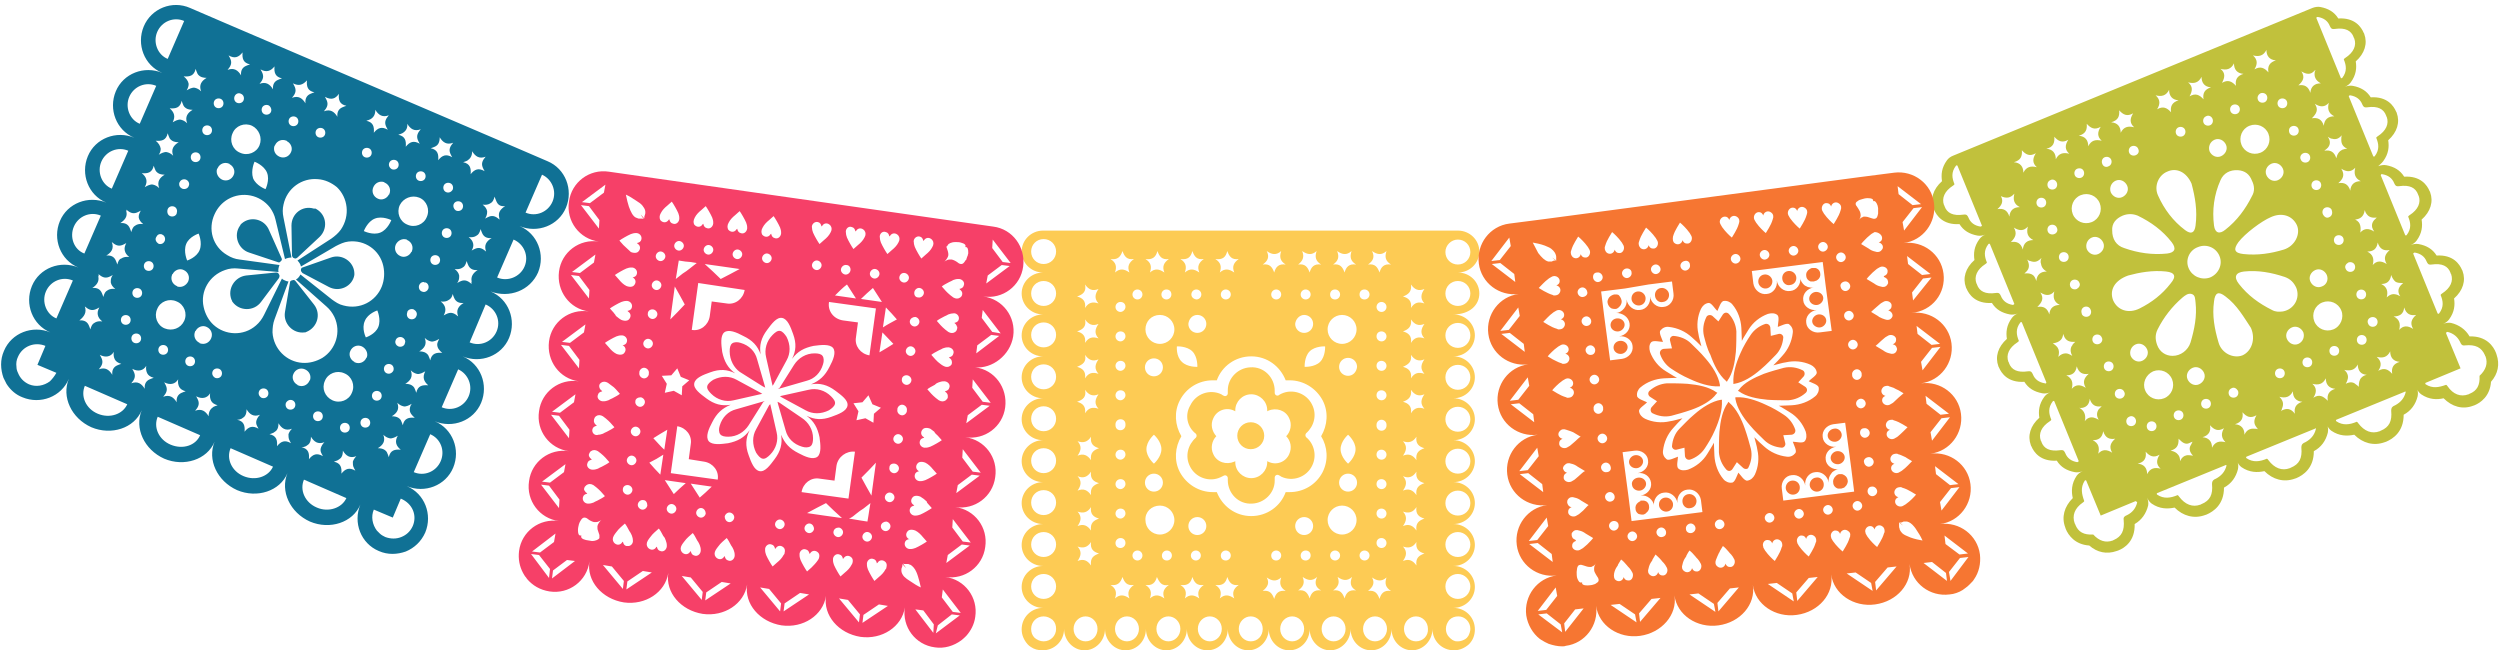 <?xml version="1.0" encoding="UTF-8" standalone="no"?><svg xmlns="http://www.w3.org/2000/svg" xmlns:xlink="http://www.w3.org/1999/xlink" fill="#000000" height="130.3" id="Illustration" preserveAspectRatio="xMidYMid meet" version="1.1" viewBox="-0.3 -1.0 500.9 130.3" width="500.9" x="0" xml:space="preserve" y="0" zoomAndPan="magnify"><g><g id="change1_1"><path d="M107.5,53.6c1.5-3.6-0.1-7.8-3.7-9.3c3.6,1.5,7.8-0.1,9.3-3.7c1.5-3.6-0.1-7.8-3.7-9.3l-6.5-2.8L44.3,3.4 l-6.5-2.8C34.2-1,30,0.7,28.5,4.3c-1.5,3.6,0.1,7.8,3.7,9.3c-3.6-1.5-7.8,0.1-9.3,3.7c-1.5,3.6,0.1,7.8,3.7,9.3 c-3.6-1.5-7.8,0.1-9.3,3.7c-1.5,3.6,0.1,7.8,3.7,9.3c-3.6-1.5-7.8,0.1-9.3,3.7c-1.5,3.6,0.1,7.8,3.7,9.3c-3.6-1.5-7.8,0.1-9.3,3.7 c-1.5,3.6,0.1,7.8,3.7,9.3c-3.6-1.5-7.8,0.1-9.3,3.7c-0.8,1.8-0.7,3.7-0.1,5.4c0.2,0.4,0.4,0.8,0.6,1.2c0.1,0.1,0.1,0.2,0.2,0.3 c0.7,1,1.7,1.9,3,2.4c3.6,1.5,7.8-0.1,9.3-3.7c-1.5,3.6,0.5,7.9,4.5,9.7c4,1.7,8.6,0.2,10.1-3.4c-1.5,3.6,0.5,7.9,4.5,9.7 c4,1.7,8.6,0.2,10.1-3.4c-1.5,3.6,0.5,7.9,4.5,9.7c4,1.7,8.6,0.2,10.1-3.4c-1.5,3.6,0.5,7.9,4.5,9.7c4,1.7,8.6,0.2,10.1-3.4 c-1.5,3.6,0.1,7.8,3.7,9.3c1.8,0.8,3.7,0.7,5.4,0.1c1.7-0.7,3.1-2,3.9-3.8c1.5-3.6-0.1-7.8-3.7-9.3c3.6,1.5,7.8-0.1,9.3-3.7 c1.5-3.6-0.1-7.8-3.7-9.3c3.6,1.5,7.8-0.1,9.3-3.7c1.5-3.6-0.1-7.8-3.7-9.3c3.6,1.5,7.8-0.1,9.3-3.7c1.5-3.6-0.1-7.8-3.7-9.3 C101.8,58.8,105.9,57.2,107.5,53.6z M110.4,39.4c-0.9,2.1-3.3,3.1-5.4,2.2l3.3-7.6C110.3,34.9,111.3,37.3,110.4,39.4z M100.9,40.3 c-0.9,0.6-1.4,1.2-1.2,2.2c0,0.2,0.1,0.3,0.1,0.5c-0.7-0.6-1.3-0.9-2.1-0.6c-0.2,0.1-0.5,0.2-0.8,0.4c0.3-0.5,0.4-0.9,0.4-1.3 c0-0.1,0-0.1,0-0.2c-0.1-0.5-0.4-0.9-0.9-1.3c0.6,0.1,1.2,0,1.6-0.3c0.4-0.2,0.6-0.6,0.8-1.3c0.1,0.3,0.2,0.6,0.3,0.8 C99.4,40,99.9,40.4,100.9,40.3z M94.5,47.8c-0.1-0.5-0.4-0.9-0.9-1.3c0.6,0.1,1.2,0,1.6-0.3c0.4-0.2,0.6-0.6,0.8-1.3 c0.1,0.3,0.2,0.6,0.3,0.8c0.3,0.7,0.9,1.1,1.9,1c-1,0.6-1.6,1.4-1.1,2.7c-0.7-0.6-1.3-0.9-2.1-0.6c-0.2,0.1-0.5,0.2-0.8,0.4 C94.5,48.7,94.6,48.2,94.5,47.8z M90.4,57.9c0.1,0.3,0.2,0.6,0.3,0.8c0.3,0.7,0.9,1.1,1.9,1c-1,0.6-1.6,1.4-1.1,2.7 c-0.7-0.6-1.3-0.9-2.1-0.6c-0.2,0.1-0.5,0.2-0.8,0.4c0.3-0.6,0.4-1,0.3-1.5c-0.1-0.5-0.4-0.9-0.9-1.3c0.6,0.1,1.2,0,1.6-0.3 C90,58.9,90.3,58.5,90.4,57.9z M85.5,76.2c-1.2-0.1-2.1,0.1-2.4,1.5c-0.1-0.3-0.2-0.6-0.3-0.8c-0.1-0.3-0.3-0.5-0.6-0.7 c-0.3-0.2-0.8-0.3-1.3-0.3c1-0.6,1.6-1.4,1.1-2.7c0.4,0.4,0.8,0.6,1.2,0.7c0.3,0.1,0.6,0,0.9-0.1c0.2-0.1,0.5-0.2,0.8-0.4 C84.3,74.6,84.6,75.4,85.5,76.2z M80,89.1c-1.2-0.1-2.1,0.1-2.4,1.5c-0.1-0.3-0.2-0.6-0.3-0.8c-0.1-0.3-0.3-0.5-0.6-0.7 c-0.3-0.2-0.8-0.3-1.3-0.3c1-0.6,1.6-1.4,1.1-2.7c0.4,0.4,0.8,0.6,1.2,0.7c0.3,0.1,0.6,0,0.9-0.1c0.2-0.1,0.5-0.2,0.8-0.4 C78.7,87.5,79.1,88.4,80,89.1z M70.5,92.5c0.1,0.2,0.2,0.5,0.4,0.8c-1.2-0.7-2-0.4-2.8,0.6c0.1-1.2-0.1-2.1-1.5-2.4 c0.3-0.1,0.6-0.2,0.8-0.3c0.3-0.2,0.6-0.4,0.7-0.6c0.2-0.3,0.3-0.7,0.3-1.3c0.6,1,1.4,1.6,2.7,1.1c-0.4,0.4-0.6,0.8-0.7,1.1 C70.4,91.9,70.4,92.2,70.5,92.5z M57.6,87c0.1,0.2,0.2,0.5,0.4,0.8c-1.2-0.7-2-0.4-2.8,0.6c0.1-1.2-0.1-2.1-1.5-2.4 c0.3-0.1,0.6-0.2,0.8-0.3c0.3-0.2,0.6-0.4,0.7-0.6c0.2-0.3,0.3-0.7,0.3-1.3c0.6,1,1.4,1.6,2.7,1.1c-0.4,0.4-0.6,0.8-0.7,1.1 C57.5,86.3,57.5,86.7,57.6,87z M41.5,82.4c-0.6-1-1.4-1.6-2.7-1.1c0.6-0.7,0.9-1.3,0.6-2.1c-0.1-0.2-0.2-0.5-0.4-0.8 c0.6,0.3,1.1,0.4,1.6,0.3c0.5-0.1,0.9-0.4,1.2-0.9c-0.1,0.6,0,1.1,0.2,1.5c0.2,0.4,0.6,0.7,1.3,0.9c-0.3,0.1-0.6,0.2-0.8,0.3 C41.9,80.9,41.5,81.4,41.5,82.4z M33,76.4c-0.1-0.2-0.2-0.5-0.4-0.8c0.6,0.3,1.1,0.4,1.6,0.3c0.5-0.1,0.9-0.4,1.2-0.9 c-0.1,0.6,0,1.1,0.2,1.5c0.2,0.4,0.6,0.7,1.3,0.9c-0.3,0.1-0.6,0.2-0.8,0.3c-0.7,0.3-1.1,0.9-1,1.9c-0.6-1-1.4-1.6-2.7-1.1 C33,77.8,33.3,77.2,33,76.4z M30.5,74.7c-0.3,0.1-0.6,0.2-0.8,0.3c-0.7,0.3-1.1,0.9-1,1.9c-0.6-1-1.4-1.6-2.7-1.1 c0.6-0.7,0.9-1.3,0.6-2.1c-0.1-0.2-0.2-0.5-0.4-0.8c0.6,0.3,1.1,0.4,1.6,0.3c0.5-0.1,0.9-0.4,1.2-0.9c-0.1,0.6,0,1.1,0.2,1.5 C29.4,74.2,29.8,74.5,30.5,74.7z M22.2,74.1C22.2,74.1,22.2,74.1,22.2,74.1c-0.6-1-1.4-1.6-2.7-1.1c0.6-0.7,0.9-1.3,0.6-2.1 c-0.1-0.2-0.2-0.5-0.4-0.8c0.6,0.3,1.1,0.4,1.6,0.3c0.5-0.1,0.9-0.4,1.2-0.9c-0.1,0.6,0,1.1,0.2,1.5c0.2,0.4,0.6,0.7,1.3,0.9 c-0.3,0.1-0.6,0.2-0.8,0.3C22.5,72.5,22.1,73.1,22.2,74.1C22.2,74.1,22.2,74.1,22.2,74.1z M16.7,60.4c0.7,0.6,1.3,0.9,2.1,0.6 c0.2-0.1,0.5-0.2,0.8-0.4c-0.3,0.6-0.4,1-0.3,1.5c0.1,0.5,0.4,0.9,0.9,1.3c-0.6-0.1-1.2,0-1.6,0.3c-0.4,0.2-0.6,0.6-0.8,1.3 c-0.1-0.3-0.2-0.6-0.3-0.8c-0.3-0.7-0.9-1.1-1.9-1C16.6,62.4,17.1,61.6,16.7,60.4z M23.2,52c-0.1-0.3-0.2-0.6-0.3-0.8 c-0.3-0.7-0.9-1.1-1.9-1c1-0.6,1.6-1.4,1.1-2.7c0.7,0.6,1.3,0.9,2.1,0.6c0.2-0.1,0.5-0.2,0.8-0.4c-0.3,0.6-0.4,1-0.3,1.5 c0.1,0.5,0.4,0.9,0.9,1.3c-0.6-0.1-1.2,0-1.6,0.3C23.6,50.9,23.4,51.3,23.2,52z M28.1,33.7c1.2,0.1,2.1-0.1,2.4-1.5 c0.1,0.3,0.2,0.6,0.3,0.8c0.1,0.3,0.3,0.5,0.6,0.7c0.3,0.2,0.8,0.3,1.3,0.3c-1,0.6-1.6,1.4-1.1,2.7c-0.4-0.4-0.8-0.6-1.2-0.7 c-0.3-0.1-0.6,0-0.9,0.1c-0.2,0.1-0.5,0.2-0.8,0.4C29.4,35.3,29,34.4,28.1,33.7z M33.7,20.7c1.2,0.1,2.1-0.1,2.4-1.5 c0.1,0.3,0.2,0.6,0.3,0.8c0.1,0.3,0.3,0.5,0.6,0.7c0.3,0.2,0.8,0.3,1.3,0.3c-1,0.6-1.6,1.4-1.1,2.7c-0.4-0.4-0.8-0.6-1.2-0.7 c-0.3-0.1-0.6,0-0.9,0.1c-0.2,0.1-0.5,0.2-0.8,0.4C34.9,22.3,34.6,21.5,33.7,20.7z M35.7,35.5c0.2-0.5,0.8-0.7,1.3-0.5 c0.1,0.1,0.2,0.1,0.3,0.2c0.3,0.3,0.4,0.7,0.2,1.1c-0.2,0.5-0.8,0.7-1.3,0.5c-0.4-0.2-0.6-0.5-0.6-0.9 C35.6,35.8,35.6,35.6,35.7,35.5z M54,21.4c-0.2,0.5-0.8,0.7-1.3,0.5c-0.5-0.2-0.7-0.8-0.5-1.3c0.2-0.5,0.8-0.7,1.3-0.5 C53.9,20.3,54.2,20.9,54,21.4z M51.7,28.1c-0.6,1.5-2.4,2.2-3.9,1.5c-1.5-0.6-2.2-2.4-1.5-3.9c0.6-1.5,2.4-2.2,3.9-1.5 C51.6,24.9,52.3,26.6,51.7,28.1z M54.8,28.1c0.4-0.9,1.4-1.3,2.3-0.9c0,0,0.1,0,0.1,0.1c0.8,0.4,1.2,1.4,0.8,2.2 c-0.4,0.9-1.4,1.3-2.3,0.9c-0.9-0.4-1.3-1.3-1-2.2C54.7,28.2,54.8,28.2,54.8,28.1z M77.7,31.6c0.2-0.5,0.8-0.7,1.3-0.5 c0.5,0.2,0.7,0.8,0.5,1.3c-0.2,0.5-0.8,0.7-1.3,0.5C77.7,32.6,77.5,32.1,77.7,31.6z M76.8,35.6c0.9,0.4,1.3,1.4,0.9,2.3 c0,0,0,0.1-0.1,0.1c-0.4,0.8-1.4,1.2-2.2,0.8c-0.9-0.4-1.3-1.4-0.9-2.3c0.4-0.9,1.3-1.3,2.2-1C76.7,35.6,76.7,35.6,76.8,35.6z M84.4,33.4c0.5,0.2,0.7,0.8,0.5,1.3c-0.2,0.5-0.8,0.7-1.3,0.5c-0.5-0.2-0.7-0.8-0.5-1.3C83.3,33.4,83.9,33.2,84.4,33.4z M83.7,38.6c1.5,0.6,2.2,2.4,1.5,3.9c-0.6,1.5-2.4,2.2-3.9,1.5c-1.5-0.6-2.2-2.4-1.5-3.9C80.5,38.7,82.2,38,83.7,38.6z M83.1,62.4 c-0.2,0.5-0.8,0.7-1.3,0.5c-0.5-0.2-0.7-0.8-0.5-1.3c0,0,0,0,0,0c0,0,0,0,0-0.1c0.2-0.5,0.8-0.7,1.3-0.5 C83.1,61.3,83.4,61.8,83.1,62.4C83.1,62.4,83.1,62.4,83.1,62.4C83.1,62.4,83.1,62.4,83.1,62.4z M89.6,44.8c0.5,0.2,0.7,0.8,0.5,1.3 c-0.2,0.5-0.8,0.7-1.3,0.5c-0.5-0.2-0.7-0.8-0.5-1.3C88.5,44.8,89.1,44.6,89.6,44.8z M90.6,39.9c0.2-0.5,0.8-0.7,1.3-0.5 c0.5,0.2,0.7,0.8,0.5,1.3c-0.2,0.5-0.8,0.7-1.3,0.5C90.7,41,90.4,40.4,90.6,39.9z M87.3,50.2c0.5,0.2,0.7,0.8,0.5,1.3 C87.6,52,87,52.2,86.5,52c-0.5-0.2-0.7-0.8-0.5-1.3C86.2,50.2,86.8,50,87.3,50.2z M85,55.6c0.5,0.2,0.7,0.8,0.5,1.3 c-0.1,0.1-0.1,0.2-0.2,0.3c-0.3,0.3-0.7,0.4-1.1,0.2c-0.5-0.2-0.7-0.8-0.5-1.3c0.2-0.4,0.5-0.6,0.9-0.6 C84.7,55.6,84.8,55.6,85,55.6z M89.1,37.5c-0.5-0.2-0.7-0.8-0.5-1.3c0.2-0.5,0.8-0.7,1.3-0.5c0.5,0.2,0.7,0.8,0.5,1.3 C90.1,37.5,89.6,37.7,89.1,37.5z M81.3,47.1c0.9,0.4,1.3,1.4,0.9,2.3c0,0,0,0.1-0.1,0.1c-0.4,0.8-1.4,1.2-2.2,0.8 c-0.9-0.4-1.3-1.4-0.9-2.3c0.4-0.8,1.3-1.3,2.2-1C81.3,47.1,81.3,47.1,81.3,47.1z M74.8,79.2c-0.5-0.2-0.7-0.8-0.5-1.3 c0.2-0.5,0.8-0.7,1.3-0.5c0.5,0.2,0.7,0.8,0.5,1.3C75.9,79.2,75.3,79.4,74.8,79.2z M73.8,84.1c-0.2,0.5-0.8,0.7-1.3,0.5 c-0.5-0.2-0.7-0.8-0.5-1.3c0.2-0.5,0.8-0.7,1.3-0.5C73.8,83,74,83.6,73.8,84.1z M77.2,73.8c-0.5-0.2-0.7-0.8-0.5-1.3 c0.2-0.5,0.8-0.7,1.3-0.5c0.5,0.2,0.7,0.8,0.5,1.3C78.2,73.8,77.7,74,77.2,73.8z M62.5,82c0.2-0.5,0.8-0.7,1.3-0.5 c0.5,0.2,0.7,0.8,0.5,1.3c-0.2,0.5-0.8,0.7-1.3,0.5C62.5,83.1,62.3,82.5,62.5,82z M64.8,75.3c0.6-1.5,2.4-2.2,3.9-1.5 c1.5,0.6,2.2,2.4,1.5,3.9c-0.6,1.5-2.4,2.2-3.9,1.5C64.8,78.5,64.1,76.8,64.8,75.3z M61.7,75.3c-0.4,0.9-1.4,1.3-2.3,0.9 c0,0-0.1,0-0.1-0.1c-0.8-0.4-1.2-1.4-0.8-2.2c0.4-0.9,1.4-1.3,2.3-0.9c0.9,0.4,1.3,1.3,1,2.2C61.7,75.2,61.7,75.2,61.7,75.3z M51.6,77.4c0.2-0.5,0.8-0.7,1.3-0.5c0.5,0.2,0.7,0.8,0.5,1.3c-0.2,0.5-0.8,0.7-1.3,0.5C51.6,78.4,51.4,77.9,51.6,77.4z M58.3,79.2 c0.5,0.2,0.7,0.8,0.5,1.3c-0.2,0.5-0.8,0.7-1.3,0.5c-0.5-0.2-0.7-0.8-0.5-1.3C57.3,79.2,57.8,79,58.3,79.2z M68.4,85.6 c-0.5-0.2-0.7-0.8-0.5-1.3c0.2-0.5,0.8-0.7,1.3-0.5c0.5,0.2,0.7,0.8,0.5,1.3C69.5,85.6,68.9,85.8,68.4,85.6z M73.1,70.7 c-0.4,0.9-1.4,1.3-2.3,0.9c0,0-0.1,0-0.1-0.1c-0.8-0.4-1.2-1.4-0.8-2.2c0.4-0.9,1.4-1.3,2.3-0.9c0.8,0.4,1.3,1.3,1,2.2 C73.2,70.6,73.2,70.6,73.1,70.7z M72.8,63.3c0.6-1.5,2.5-2.1,2.5-2.1s0.8,1.8,0.2,3.3C74.9,66,73,66.6,73,66.6S72.1,64.8,72.8,63.3 z M75.9,45.6c-1.5,0.6-3.3-0.3-3.3-0.3s0.7-1.9,2.2-2.5c1.5-0.6,3.3,0.3,3.3,0.3S77.4,45,75.9,45.6z M74.1,30 c-0.2,0.5-0.8,0.7-1.3,0.5c-0.5-0.2-0.7-0.8-0.5-1.3c0.2-0.5,0.8-0.7,1.3-0.5C74.1,28.9,74.3,29.5,74.1,30z M68,45 c-0.5,0.7-1.2,1.3-1.9,1.8l-6.8,4.4c0.3,0.3,0.6,0.7,0.7,1.2l7-4.1c0.8-0.4,1.6-0.8,2.5-0.9c3.3-0.4,6.3,1.7,7,4.9 c0.3,1.4,0.2,2.8-0.3,4.1c-1.2,3-4.4,4.7-7.7,3.8c-0.9-0.2-1.6-0.7-2.3-1.2l-6.3-5c0,0,0,0,0,0c-0.2,0.4-0.5,0.8-0.9,1l6.1,5.4 c0.7,0.6,1.2,1.3,1.6,2.1c1.4,3,0.3,6.5-2.4,8.2c-1.2,0.7-2.6,1.1-4,1c-3.2-0.2-5.8-2.8-6-6.1c0-0.9,0.1-1.8,0.4-2.6l2.8-7.6 c-0.2,0-0.5-0.1-0.7-0.2c-0.2-0.1-0.5-0.2-0.6-0.4l-3.6,7.3c-0.4,0.8-0.9,1.5-1.6,2.1c-2.5,2.2-6.2,2-8.5-0.1c-1-0.9-1.7-2.2-2-3.6 c-0.7-3.1,1.1-6.3,4.3-7.4c0.8-0.3,1.7-0.4,2.6-0.3l8.1,0.7c-0.1-0.4,0-0.9,0.2-1.4c0,0,0,0,0,0l-8-1.1c-0.9-0.1-1.7-0.4-2.5-0.9 c-2.9-1.7-3.9-5.2-2.5-8.2c0.6-1.3,1.5-2.3,2.7-3c2.8-1.6,6.4-0.9,8.4,1.7c0.5,0.7,0.9,1.5,1.1,2.4l1.9,7.9 c0.4-0.2,0.9-0.3,1.3-0.3l-1.6-8c-0.2-0.9-0.2-1.8,0-2.6c0.7-3.3,3.7-5.4,6.9-5.1c1.4,0.1,2.7,0.7,3.8,1.6 C69.4,38.6,69.9,42.2,68,45z M37.4,72.3c-0.5-0.2-0.7-0.8-0.5-1.3c0.2-0.5,0.8-0.7,1.3-0.5c0.5,0.2,0.7,0.8,0.5,1.3 C38.5,72.3,37.9,72.5,37.4,72.3z M39.7,67.7c-0.9-0.4-1.3-1.4-0.9-2.3c0,0,0-0.1,0.1-0.1c0.4-0.8,1.4-1.2,2.2-0.8 c0.9,0.4,1.3,1.4,0.9,2.3c-0.4,0.9-1.3,1.3-2.2,1C39.7,67.8,39.7,67.8,39.7,67.7z M32.7,64.8c-1.5-0.6-2.2-2.4-1.5-3.9 c0.6-1.5,2.4-2.2,3.9-1.5c1.5,0.6,2.2,2.4,1.5,3.9S34.2,65.4,32.7,64.8z M33.3,69.5C33.1,70,32.5,70.2,32,70 c-0.5-0.2-0.7-0.8-0.5-1.3c0.2-0.5,0.8-0.7,1.3-0.5C33.3,68.4,33.5,69,33.3,69.5z M29.1,53.2c-0.5-0.2-0.7-0.8-0.5-1.3 c0.2-0.5,0.8-0.7,1.3-0.5c0.5,0.2,0.7,0.8,0.5,1.3C30.2,53.2,29.6,53.4,29.1,53.2z M28.1,58.1c-0.2,0.5-0.8,0.7-1.3,0.5 c-0.5-0.2-0.7-0.8-0.5-1.3c0.2-0.5,0.8-0.7,1.3-0.5C28.1,57,28.3,57.6,28.1,58.1z M33.3,40.9c0.2-0.5,0.8-0.7,1.3-0.5 c0.5,0.2,0.7,0.8,0.5,1.3c0,0,0,0,0,0c0,0,0,0,0,0.1c-0.2,0.5-0.8,0.7-1.3,0.5C33.3,42.1,33.1,41.5,33.3,40.9 C33.3,41,33.3,41,33.3,40.9C33.3,41,33.3,41,33.3,40.9z M27.4,65.9c0.5,0.2,0.7,0.8,0.5,1.3c-0.2,0.5-0.8,0.7-1.3,0.5 c-0.5-0.2-0.7-0.8-0.5-1.3C26.3,65.9,26.9,65.7,27.4,65.9z M35.1,56.3c-0.9-0.4-1.3-1.4-0.9-2.3c0,0,0-0.1,0.1-0.1 c0.4-0.8,1.4-1.2,2.2-0.8c0.9,0.4,1.3,1.4,0.9,2.3c-0.4,0.8-1.3,1.3-2.2,1C35.2,56.3,35.1,56.3,35.1,56.3z M37,47.9 c0.6-1.5,2.5-2.1,2.5-2.1s0.8,1.8,0.2,3.3c-0.6,1.5-2.5,2.1-2.5,2.1S36.4,49.4,37,47.9z M42.3,73.4c0.2-0.5,0.8-0.7,1.3-0.5 c0.5,0.2,0.7,0.8,0.5,1.3c-0.2,0.5-0.8,0.7-1.3,0.5C42.3,74.4,42.1,73.9,42.3,73.4z M50.7,31.4c0,0,1.9,0.7,2.5,2.2 c0.6,1.5-0.3,3.3-0.3,3.3s-1.9-0.7-2.5-2.2C49.9,33.1,50.7,31.4,50.7,31.4z M63,25.2c0.2-0.5,0.8-0.7,1.3-0.5 c0.5,0.2,0.7,0.8,0.5,1.3c-0.2,0.5-0.8,0.7-1.3,0.5C63,26.3,62.8,25.7,63,25.2z M58.1,24.2c-0.5-0.2-0.7-0.8-0.5-1.3 c0.2-0.5,0.8-0.7,1.3-0.5c0.5,0.2,0.7,0.8,0.5,1.3C59.2,24.2,58.6,24.4,58.1,24.2z M48,17.8c0.5,0.2,0.7,0.8,0.5,1.3 c-0.2,0.5-0.8,0.7-1.3,0.5c-0.5-0.2-0.7-0.8-0.5-1.3C46.9,17.8,47.5,17.5,48,17.8z M43.3,32.7c0.4-0.9,1.4-1.3,2.3-0.9 c0,0,0.1,0,0.1,0.1c0.8,0.4,1.2,1.4,0.8,2.2c-0.4,0.9-1.4,1.3-2.3,0.9c-0.8-0.4-1.3-1.3-1-2.2C43.3,32.8,43.3,32.7,43.3,32.7z M41.6,24.2c0.5,0.2,0.7,0.8,0.5,1.3c-0.2,0.5-0.8,0.7-1.3,0.5s-0.7-0.8-0.5-1.3C40.5,24.2,41.1,24,41.6,24.2z M42.6,19.3 c0.2-0.5,0.8-0.7,1.3-0.5s0.7,0.8,0.5,1.3c-0.2,0.5-0.8,0.7-1.3,0.5S42.4,19.8,42.6,19.3z M39.3,29.6c0.5,0.2,0.7,0.8,0.5,1.3 c-0.2,0.5-0.8,0.7-1.3,0.5c-0.5-0.2-0.7-0.8-0.5-1.3C38.2,29.6,38.8,29.4,39.3,29.6z M32.2,46c0.5,0.2,0.7,0.8,0.5,1.3 c-0.2,0.4-0.5,0.6-0.9,0.6c-0.1,0-0.2,0-0.4-0.1C31,47.5,30.7,47,31,46.5c0.1-0.1,0.1-0.2,0.2-0.3C31.4,45.9,31.9,45.8,32.2,46z M25.3,62.2c0.5,0.2,0.7,0.8,0.5,1.3C25.6,64,25,64.2,24.5,64c-0.5-0.2-0.7-0.8-0.5-1.3C24.2,62.2,24.8,62,25.3,62.2z M48.1,82.9 c0.3-0.2,0.6-0.4,0.7-0.6c0.2-0.3,0.3-0.7,0.3-1.3c0.6,1,1.4,1.6,2.7,1.1c-0.4,0.4-0.6,0.8-0.7,1.1c-0.1,0.3-0.1,0.6,0,0.9 c0.1,0.2,0.2,0.5,0.4,0.8c-1.2-0.7-2-0.4-2.8,0.6c0.1-1.2-0.1-2.1-1.5-2.4C47.6,83.1,47.9,83,48.1,82.9z M61,88.4 c0.3-0.2,0.6-0.4,0.7-0.6c0.2-0.3,0.3-0.7,0.3-1.3c0.6,1,1.4,1.6,2.7,1.1c-0.4,0.4-0.6,0.8-0.7,1.1c-0.1,0.3-0.1,0.6,0,0.9 c0.1,0.2,0.2,0.5,0.4,0.8c-1.2-0.7-2-0.4-2.8,0.6c0.1-1.2-0.1-2.1-1.5-2.4C60.5,88.6,60.8,88.5,61,88.4z M80.8,67.9 c-0.2,0.5-0.8,0.7-1.3,0.5c-0.1-0.1-0.2-0.1-0.3-0.2c-0.3-0.3-0.4-0.7-0.2-1.1c0.2-0.5,0.8-0.7,1.3-0.5c0.4,0.2,0.6,0.5,0.6,0.9 C80.9,67.6,80.8,67.7,80.8,67.9z M94.3,29.3c0.6,1,1.4,1.6,2.7,1.1c-0.6,0.7-0.9,1.3-0.6,2.1c0.1,0.2,0.2,0.5,0.4,0.8 c-1.2-0.7-2-0.4-2.8,0.6c0.1-1.2-0.1-2.1-1.5-2.4c0.3-0.1,0.6-0.2,0.8-0.3C93.9,30.8,94.3,30.3,94.3,29.3z M87.8,26.5 c0.6,1,1.4,1.6,2.7,1.1c-0.6,0.7-0.9,1.3-0.6,2.1c0.1,0.2,0.2,0.5,0.4,0.8c-1.2-0.7-2-0.4-2.8,0.6c0.1-1.2-0.1-2.1-1.5-2.4 c0.3-0.1,0.6-0.2,0.8-0.3C87.5,28.1,87.8,27.5,87.8,26.5z M81.3,23.8c0.6,1,1.4,1.6,2.7,1.1c-0.6,0.7-0.9,1.3-0.6,2.1 c0.1,0.2,0.2,0.5,0.4,0.8c-1.2-0.7-2-0.4-2.8,0.6c0.1-1.2-0.1-2.1-1.5-2.4c0.3-0.1,0.6-0.2,0.8-0.3C81,25.3,81.4,24.7,81.3,23.8z M74.9,21c0.6,1,1.4,1.6,2.7,1.1c-0.6,0.7-0.9,1.3-0.6,2.1c0.1,0.2,0.2,0.5,0.4,0.8c-1.2-0.7-2-0.4-2.8,0.6 c0.1-1.2-0.1-2.1-1.5-2.4c0.3-0.1,0.6-0.2,0.8-0.3C74.6,22.5,74.9,21.9,74.9,21z M67.6,17.8c-0.1,1.2,0.1,2.1,1.5,2.4 c-0.3,0.1-0.6,0.2-0.8,0.3c-0.7,0.3-1.1,0.9-1,1.9c-0.6-1-1.4-1.6-2.7-1.1c0.6-0.7,0.9-1.3,0.6-2.1c-0.1-0.2-0.2-0.5-0.4-0.8 C66.1,19.1,66.9,18.8,67.6,17.8z M61.2,15.1c-0.1,1.2,0.1,2.1,1.5,2.4c-0.3,0.1-0.6,0.2-0.8,0.3c-0.7,0.3-1.1,0.9-1,1.9 c-0.6-1-1.4-1.6-2.7-1.1c0.6-0.7,0.9-1.3,0.6-2.1c-0.1-0.2-0.2-0.5-0.4-0.8C59.6,16.3,60.4,16,61.2,15.1z M54.7,12.3 c-0.1,1.2,0.1,2.1,1.5,2.4c-0.3,0.1-0.6,0.2-0.8,0.3c-0.7,0.3-1.1,0.9-1,1.9c-0.6-1-1.4-1.6-2.7-1.1c0.6-0.7,0.9-1.3,0.6-2.1 c-0.1-0.2-0.2-0.5-0.4-0.8C53.1,13.6,54,13.2,54.7,12.3z M48.3,9.5c-0.1,1.2,0.1,2.1,1.5,2.4c-0.3,0.1-0.6,0.2-0.8,0.3 c-0.7,0.3-1.1,0.9-1,1.9c-0.6-1-1.4-1.6-2.7-1.1c0.6-0.7,0.9-1.3,0.6-2.1c-0.1-0.2-0.2-0.5-0.4-0.8C46.7,10.8,47.5,10.5,48.3,9.5z M31.2,5.4c0.9-2.1,3.3-3.1,5.4-2.2l-3.3,7.6C31.3,10,30.3,7.5,31.2,5.4z M36.5,14.3c1.2,0.1,2.1-0.1,2.4-1.5 c0.1,0.3,0.2,0.6,0.3,0.8c0.1,0.3,0.3,0.5,0.6,0.7c0.3,0.2,0.8,0.3,1.3,0.3c-1,0.6-1.6,1.4-1.1,2.7c-0.4-0.4-0.8-0.6-1.2-0.7 c-0.3-0.1-0.6,0-0.9,0.1c-0.2,0.1-0.5,0.2-0.8,0.4c0.3-0.5,0.4-0.9,0.4-1.3C37.4,15.2,37,14.7,36.5,14.3z M25.6,18.4 c0.9-2.1,3.3-3.1,5.4-2.2l-3.3,7.6C25.7,23,24.7,20.5,25.6,18.4z M30.9,27.2c1.2,0.1,2.1-0.1,2.4-1.5c0.1,0.3,0.2,0.6,0.3,0.8 c0.1,0.3,0.3,0.5,0.6,0.7c0.3,0.2,0.8,0.3,1.3,0.3c-1,0.6-1.6,1.4-1.1,2.7c-0.4-0.4-0.8-0.6-1.2-0.7c-0.3-0.1-0.6,0-0.9,0.1 c-0.2,0.1-0.5,0.2-0.8,0.4c0.3-0.4,0.4-0.8,0.4-1.2C31.8,28.2,31.5,27.7,30.9,27.2z M20,31.4c0.9-2.1,3.3-3.1,5.4-2.2l-3.3,7.6 C20.1,36,19.1,33.5,20,31.4z M25,41c0.7,0.6,1.3,0.9,2.1,0.6c0.2-0.1,0.5-0.2,0.8-0.4c-0.2,0.4-0.4,0.8-0.4,1.1c0,0.1,0,0.2,0,0.3 c0.1,0.5,0.4,0.9,0.9,1.3c-0.6-0.1-1.2,0-1.6,0.3c-0.4,0.2-0.6,0.6-0.8,1.3c-0.1-0.3-0.2-0.6-0.3-0.8c-0.3-0.7-0.9-1.1-1.9-1 c0.9-0.6,1.5-1.3,1.2-2.4C25.1,41.2,25,41.1,25,41z M14.5,44.4c0.9-2.1,3.3-3.1,5.4-2.2l-3.3,7.6C14.5,49,13.6,46.5,14.5,44.4z M19.4,53.9c0.7,0.6,1.3,0.9,2.1,0.6c0.2-0.1,0.5-0.2,0.8-0.4c-0.3,0.4-0.4,0.8-0.4,1.2c0,0.1,0,0.2,0,0.3c0.1,0.5,0.4,0.9,0.9,1.3 c-0.6-0.1-1.2,0-1.6,0.3c-0.4,0.2-0.6,0.6-0.8,1.3c-0.1-0.3-0.2-0.6-0.3-0.8c-0.3-0.7-0.9-1.1-1.9-1c0.9-0.6,1.4-1.3,1.2-2.3 C19.5,54.2,19.5,54,19.4,53.9z M8.9,57.4c0.9-2.1,3.3-3.1,5.4-2.2l-3.3,7.6C9,62,8,59.5,8.9,57.4z M9.7,75.4 c-1.2,0.9-2.8,1.2-4.2,0.6c-1.1-0.5-1.8-1.3-2.2-2.3C3.1,73.3,3,72.9,3,72.5c-0.1-0.7,0-1.4,0.3-2c0.9-2.1,3.3-3.1,5.5-2.2 l-1.6,3.8l3.8,1.6C10.6,74.4,10.2,74.9,9.7,75.4z M19.3,81.9c-2.4-1-3.5-3.5-2.6-5.6l8.5,3.7C24.3,82,21.7,82.9,19.3,81.9z M33.9,88.1c-2.4-1-3.5-3.5-2.6-5.6l8.5,3.7C38.9,88.3,36.3,89.1,33.9,88.1z M48.5,94.4c-2.4-1-3.5-3.5-2.6-5.6l8.5,3.7 C53.5,94.5,50.9,95.4,48.5,94.4z M63.2,100.7c-2.4-1-3.5-3.5-2.6-5.6l8.5,3.7C68.2,100.8,65.5,101.7,63.2,100.7z M82.4,104.4 c-0.5,1.1-1.3,1.8-2.3,2.2l0,0c-1,0.4-2.1,0.4-3.2,0c-0.4-0.2-0.8-0.4-1.1-0.7c-0.2-0.2-0.4-0.4-0.6-0.6c-0.9-1.2-1.2-2.8-0.6-4.2 l3.8,1.6l1.6-3.8C82.4,99.9,83.3,102.3,82.4,104.4z M88,91.4c-0.9,2.1-3.3,3.1-5.4,2.2l3.3-7.6C88,86.9,88.9,89.3,88,91.4z M82.8,82.7c-1.2-0.1-2.1,0.1-2.4,1.5c-0.1-0.3-0.2-0.6-0.3-0.8c-0.1-0.3-0.3-0.5-0.6-0.7c-0.3-0.2-0.8-0.3-1.3-0.3 c1-0.6,1.6-1.4,1.1-2.7c0.4,0.4,0.8,0.6,1.2,0.7c0.3,0.1,0.6,0,0.9-0.1c0.2-0.1,0.5-0.2,0.8-0.4c-0.3,0.4-0.4,0.8-0.4,1.2 C81.8,81.7,82.2,82.2,82.8,82.7z M93.6,78.4c-0.9,2.1-3.3,3.1-5.4,2.2l3.3-7.6C93.5,73.9,94.5,76.3,93.6,78.4z M88.3,69.7 c-1.2-0.1-2.1,0.1-2.4,1.5c-0.1-0.3-0.2-0.6-0.3-0.8c-0.1-0.3-0.3-0.5-0.6-0.7c-0.3-0.2-0.8-0.3-1.3-0.3c1-0.6,1.6-1.4,1.1-2.7 c0.4,0.4,0.8,0.6,1.2,0.7c0.3,0.1,0.6,0,0.9-0.1c0.2-0.1,0.5-0.2,0.8-0.4c-0.2,0.4-0.4,0.8-0.4,1.1C87.3,68.7,87.7,69.2,88.3,69.7z M99.2,65.4c-0.9,2.1-3.3,3.1-5.4,2.2L97,60C99.1,60.9,100.1,63.3,99.2,65.4z M94.2,55.9c-0.7-0.6-1.3-0.9-2.1-0.6 c-0.2,0.1-0.5,0.2-0.8,0.4c0.3-0.4,0.4-0.8,0.4-1.2c0-0.1,0-0.2,0-0.3c-0.1-0.5-0.4-0.9-0.9-1.3c0.6,0.1,1.2,0,1.6-0.3 c0.4-0.2,0.6-0.6,0.8-1.3c0.1,0.3,0.2,0.6,0.3,0.8c0.3,0.7,0.9,1.1,1.9,1c-0.9,0.6-1.4,1.3-1.2,2.3C94.1,55.7,94.2,55.8,94.2,55.9z M99.3,54.6l3.3-7.6c2.1,0.9,3.1,3.3,2.2,5.4C103.9,54.5,101.4,55.5,99.3,54.6z M60,53.3c0-0.1,0-0.3,0-0.4 c0.1-0.2,0.2-0.3,0.3-0.3l5.7-2c2.2-0.8,4.6,0.8,4.7,3.1c0,0.1,0,0.2,0,0.2s0,0.1,0,0.2c-0.4,2.3-3,3.5-5.1,2.4l-5.3-2.8 C60.2,53.6,60.1,53.4,60,53.3z M56.1,50.7c0.1,0.2,0.1,0.3,0,0.5c-0.1,0.1-0.2,0.2-0.3,0.3c-0.1,0.1-0.3,0.1-0.5,0l-5.7-1.9 c-2.2-0.7-3.2-3.5-1.8-5.4c0.1-0.1,0.1-0.2,0.1-0.2s0.1-0.1,0.2-0.2c1.8-1.6,4.6-0.9,5.5,1.3L56.1,50.7z M57.8,55.6 c0-0.2,0.1-0.3,0.3-0.4c0.1,0,0.3-0.1,0.4-0.1c0.2,0,0.3,0.1,0.4,0.2l3.7,4.7c1.5,1.9,0.7,4.6-1.5,5.5c-0.1,0-0.2,0.1-0.2,0.1 s-0.1,0-0.2,0c-2.3,0.3-4.3-1.8-3.9-4.1L57.8,55.6z M55.7,54.2c0,0.2,0,0.3-0.1,0.5l-3.6,4.8c-1.4,1.9-4.3,1.9-5.7,0 c-0.1-0.1-0.1-0.2-0.1-0.2s0-0.1-0.1-0.2c-0.9-2.2,0.6-4.6,2.9-4.9l6-0.6c0.2,0,0.3,0,0.5,0.2C55.6,54,55.7,54.1,55.7,54.2z M62.9,40.8c0,0,0.1,0,0.2,0.1c2.1,1.2,2.3,4,0.6,5.6l-4.4,4.1c-0.1,0.1-0.3,0.2-0.5,0.2c-0.1,0-0.1-0.1-0.2-0.1 c-0.1,0-0.1,0-0.2-0.1c-0.1-0.1-0.2-0.3-0.2-0.4l-0.1-6c0-2.4,2.2-4.1,4.5-3.4C62.8,40.8,62.9,40.8,62.9,40.8z" fill="#107195"/></g><g id="change2_1"><path d="M296.1,57.8c0-2.3-1.9-4.2-4.3-4.2c2.4,0,4.3-1.9,4.3-4.2c0-2.3-1.9-4.2-4.3-4.2h-2.6h-1.7h-74.5h-1.7h-2.6 c-2.4,0-4.3,1.9-4.3,4.2c0,2.3,1.9,4.2,4.3,4.2c-2.4,0-4.3,1.9-4.3,4.2s1.9,4.2,4.3,4.2c-2.4,0-4.3,1.9-4.3,4.2s1.9,4.2,4.3,4.2 c-2.4,0-4.3,1.9-4.3,4.2c0,2.3,1.9,4.2,4.3,4.2c-2.4,0-4.3,1.9-4.3,4.2s1.9,4.2,4.3,4.2c-2.4,0-4.3,1.9-4.3,4.2s1.9,4.2,4.3,4.2 c-2.4,0-4.3,1.9-4.3,4.2c0,2.3,1.9,4.2,4.3,4.2c-2.4,0-4.3,1.9-4.3,4.2s1.9,4.2,4.3,4.2c-2.4,0-4.3,1.9-4.3,4.2s1.9,4.2,4.3,4.2 c-2.4,0-4.3,1.9-4.3,4.3c0,1.2,0.5,2.2,1.2,3c0.2,0.2,0.4,0.4,0.6,0.5c0.7,0.5,1.5,0.7,2.4,0.7c2.4,0,4.3-1.9,4.3-4.3 c0,2.4,1.9,4.3,4.1,4.3s4.1-1.9,4.1-4.3c0,2.4,1.9,4.3,4.1,4.3c2.3,0,4.1-1.9,4.1-4.3c0,2.4,1.9,4.3,4.1,4.3s4.1-1.9,4.1-4.3 c0,2.4,1.9,4.3,4.1,4.3c2.3,0,4.1-1.9,4.1-4.3c0,2.4,1.9,4.3,4.1,4.3s4.1-1.9,4.1-4.3c0,2.4,1.9,4.3,4.1,4.3c2.3,0,4.1-1.9,4.1-4.3 c0,2.4,1.9,4.3,4.1,4.3s4.1-1.9,4.1-4.3c0,2.4,1.9,4.3,4.1,4.3c2.3,0,4.1-1.9,4.1-4.3c0,2.4,1.9,4.3,4.1,4.3s4.1-1.9,4.1-4.3 c0,2.4,1.9,4.3,4.3,4.3c1.2,0,2.2-0.5,3-1.2c0.8-0.8,1.2-1.8,1.2-3c0-2.4-1.9-4.3-4.3-4.3c2.4,0,4.3-1.9,4.3-4.2s-1.9-4.2-4.3-4.2 c2.4,0,4.3-1.9,4.3-4.2s-1.9-4.2-4.3-4.2c2.4,0,4.3-1.9,4.3-4.2c0-2.3-1.9-4.2-4.3-4.2c2.4,0,4.3-1.9,4.3-4.2s-1.9-4.2-4.3-4.2 c2.4,0,4.3-1.9,4.3-4.2s-1.9-4.2-4.3-4.2c2.4,0,4.3-1.9,4.3-4.2c0-2.3-1.9-4.2-4.3-4.2c2.4,0,4.3-1.9,4.3-4.2s-1.9-4.2-4.3-4.2 C294.2,62,296.1,60.1,296.1,57.8z M282.4,56c0.7,1,1.5,1.4,2.7,0.9c-0.7,1-0.9,1.9,0,2.9c-1.2-0.4-2-0.2-2.7,0.9 c0.2-1.4-0.5-2-1.6-2.3C281.9,58,282.6,57.4,282.4,56z M282.4,63c0.7,1,1.5,1.4,2.7,0.9c-0.7,1-0.9,1.9,0,2.9 c-1.2-0.4-2-0.2-2.7,0.9c0.2-1.4-0.5-2-1.6-2.3C281.9,65,282.6,64.4,282.4,63z M282.4,70.1c0.7,1,1.5,1.4,2.7,0.9 c-0.7,1-0.9,1.9,0,2.9c-1.2-0.4-2-0.2-2.7,0.9c0.2-1.4-0.5-2-1.6-2.3C281.9,72,282.6,71.5,282.4,70.1z M282.4,77.1 c0.7,1,1.5,1.4,2.7,0.9c-0.7,1-0.9,1.9,0,2.9c-1.2-0.4-2-0.2-2.7,0.9c0.2-1.4-0.5-2-1.6-2.3C281.9,79.1,282.6,78.5,282.4,77.1z M283.5,86.5c-0.2,1.4,0.5,2,1.6,2.3c-1.1,0.4-1.8,0.9-1.6,2.4c-0.7-1-1.5-1.4-2.7-0.9c0.7-1,0.9-1.9,0-2.9 C281.9,87.8,282.8,87.6,283.5,86.5z M283.5,93.5c-0.2,1.4,0.5,2,1.6,2.3c-1.1,0.4-1.8,0.9-1.6,2.4c-0.7-1-1.5-1.4-2.7-0.9 c0.7-1,0.9-1.9,0-2.9C281.9,94.9,282.8,94.6,283.5,93.5z M283.5,100.6c-0.2,1.4,0.5,2,1.6,2.3c-1.1,0.4-1.8,0.9-1.6,2.4 c-0.7-1-1.5-1.4-2.7-0.9c0.7-1,0.9-1.9,0-2.9C281.9,101.9,282.8,101.7,283.5,100.6z M283.5,107.6c-0.2,1.4,0.5,2,1.6,2.3 c-1.1,0.4-1.8,0.9-1.6,2.4c-0.7-1-1.5-1.4-2.7-0.9c0.7-1,0.9-1.9,0-2.9C281.9,108.9,282.8,108.7,283.5,107.6z M227.6,111.3 c-0.5,0-1-0.4-1-1c0-0.5,0.4-1,1-1c0.5,0,1,0.4,1,1C228.6,110.9,228.1,111.3,227.6,111.3z M233.9,116.2c-1,0.7-1.4,1.5-0.9,2.7 c-1-0.7-1.9-0.9-2.9,0c0.4-1.2,0.2-2-0.9-2.7c1.4,0.2,2-0.5,2.3-1.6C232,115.7,232.5,116.5,233.9,116.2z M232.5,110.3 c0-0.5,0.4-1,1-1c0.5,0,1,0.4,1,1c0,0.5-0.4,1-1,1C232.9,111.3,232.5,110.9,232.5,110.3z M239.6,106.2c-1,0-1.8-0.8-1.8-1.8 c0-1,0.8-1.8,1.8-1.8s1.8,0.8,1.8,1.8C241.4,105.4,240.6,106.2,239.6,106.2z M240.3,110.3c0,0.5-0.4,1-1,1c-0.5,0-1-0.4-1-1 c0-0.5,0.4-1,1-1C239.9,109.3,240.3,109.8,240.3,110.3z M238.6,114.6c0.4,1.1,0.9,1.8,2.3,1.6c-1,0.7-1.4,1.5-0.9,2.7 c-1-0.7-1.9-0.9-2.9,0c0.4-1.2,0.2-2-0.9-2.7C237.7,116.4,238.3,115.8,238.6,114.6z M245.6,114.6c0.4,1.1,0.9,1.8,2.3,1.6 c-1,0.7-1.4,1.5-0.9,2.7c-1-0.7-1.9-0.9-2.9,0c0.4-1.2,0.2-2-0.9-2.7C244.7,116.4,245.3,115.8,245.6,114.6z M244.3,110.3 c0-0.5,0.4-1,1-1c0.5,0,1,0.4,1,1c0,0.5-0.4,1-1,1C244.7,111.3,244.3,110.9,244.3,110.3z M253.5,114.7c1,0.7,1.9,0.9,2.9,0 c-0.4,1.2-0.2,2,0.9,2.7c-1.4-0.2-2,0.5-2.3,1.6c-0.4-1.1-0.9-1.8-2.3-1.6C253.7,116.6,254.1,115.8,253.5,114.7z M254.4,110.3 c0-0.5,0.4-1,1-1c0.5,0,1,0.4,1,1c0,0.5-0.4,1-1,1C254.8,111.3,254.4,110.9,254.4,110.3z M264.4,117.3c-1.4-0.2-2,0.5-2.3,1.6 c-0.4-1.1-0.9-1.8-2.3-1.6c1-0.7,1.4-1.5,0.9-2.7c1,0.7,1.9,0.9,2.9,0C263,115.8,263.3,116.7,264.4,117.3z M260.3,110.3 c0-0.5,0.4-1,1-1s1,0.4,1,1c0,0.5-0.4,1-1,1S260.3,110.9,260.3,110.3z M261,106.2c-1,0-1.8-0.8-1.8-1.8c0-1,0.8-1.8,1.8-1.8 c1,0,1.8,0.8,1.8,1.8C262.8,105.4,262,106.2,261,106.2z M271.4,117.3c-1.4-0.2-2,0.5-2.3,1.6c-0.4-1.1-0.9-1.8-2.3-1.6 c1-0.7,1.4-1.5,0.9-2.7c1,0.7,1.9,0.9,2.9,0C270.1,115.8,270.3,116.7,271.4,117.3z M267.2,111.3c-0.5,0-1-0.4-1-1c0-0.5,0.4-1,1-1 c0.5,0,1,0.4,1,1C268.2,110.9,267.7,111.3,267.2,111.3z M269.8,74.3c-1,0-1.8-0.8-1.8-1.8c0-1,0.8-1.8,1.8-1.8c1,0,1.8,0.8,1.8,1.8 C271.5,73.5,270.8,74.3,269.8,74.3z M271.3,89c0,1.6-1.5,2.9-1.5,2.9s-1.5-1.3-1.5-2.9s1.5-2.9,1.5-2.9S271.3,87.4,271.3,89z M269.8,93.9c1,0,1.8,0.8,1.8,1.8c0,1-0.8,1.8-1.8,1.8c-1,0-1.8-0.8-1.8-1.8C268,94.7,268.8,93.9,269.8,93.9z M274.6,114.7 c1,0.7,1.9,0.9,2.9,0c-0.4,1.2-0.2,2,0.9,2.7c-1.4-0.2-2,0.5-2.3,1.6c-0.4-1.1-0.9-1.8-2.3-1.6 C274.8,116.6,275.2,115.8,274.6,114.7z M275.5,84.1c0-0.5,0.4-1,1-1c0.5,0,1,0.4,1,1c0,0,0,0,0,0.1c0,0,0,0,0,0.1c0,0.5-0.4,1-1,1 c-0.5,0-1-0.4-1-1C275.5,84.2,275.5,84.2,275.5,84.1C275.5,84.1,275.5,84.1,275.5,84.1z M276.5,65.4c0.5,0,1,0.4,1,1 c0,0.5-0.4,1-1,1c-0.5,0-1-0.4-1-1C275.5,65.8,275.9,65.4,276.5,65.4z M275.5,60.5c0-0.5,0.4-1,1-1c0.5,0,1,0.4,1,1 c0,0.5-0.4,1-1,1C275.9,61.5,275.5,61,275.5,60.5z M276.5,71.3c0.5,0,1,0.4,1,1c0,0.5-0.4,1-1,1c-0.5,0-1-0.4-1-1 C275.5,71.7,275.9,71.3,276.5,71.3z M276.5,77.2c0.5,0,1,0.4,1,1c0,0.5-0.4,1-1,1c-0.5,0-1-0.4-1-1 C275.5,77.6,275.9,77.2,276.5,77.2z M276.5,89.1c0.5,0,1,0.4,1,1c0,0.5-0.4,1-1,1c-0.5,0-1-0.4-1-1 C275.5,89.5,275.9,89.1,276.5,89.1z M276.5,95c0.5,0,1,0.4,1,1c0,0.5-0.4,1-1,1c-0.5,0-1-0.4-1-1C275.5,95.4,275.9,95,276.5,95z M276.5,100.9c0.5,0,1,0.4,1,1c0,0.5-0.4,1-1,1c-0.5,0-1-0.4-1-1C275.5,101.3,275.9,100.9,276.5,100.9z M276.5,106.8 c0.5,0,1,0.4,1,1c0,0.5-0.4,1-1,1c-0.5,0-1-0.4-1-1C275.5,107.2,275.9,106.8,276.5,106.8z M274.6,49.3c1,0.7,1.9,0.9,2.9,0 c-0.4,1.2-0.2,2,0.9,2.7c-1.4-0.2-2,0.5-2.3,1.6c-0.4-1.1-0.9-1.8-2.3-1.6C274.8,51.3,275.2,50.5,274.6,49.3z M273.1,57 c0.5,0,1,0.4,1,1c0,0.5-0.4,1-1,1s-1-0.4-1-1C272.1,57.4,272.5,57,273.1,57z M273.1,109.3c0.5,0,1,0.4,1,1c0,0.5-0.4,1-1,1 c-0.5,0-1-0.4-1-1C272.1,109.8,272.5,109.3,273.1,109.3z M267.6,49.3c1,0.7,1.9,0.9,2.9,0c-0.4,1.2-0.2,2,0.9,2.7 c-1.4-0.2-2,0.5-2.3,1.6c-0.4-1.1-0.9-1.8-2.3-1.6C267.8,51.3,268.1,50.5,267.6,49.3z M267.2,57c0.5,0,1,0.4,1,1c0,0.5-0.4,1-1,1 s-1-0.4-1-1C266.2,57.4,266.6,57,267.2,57z M268.6,62.1c1.6,0,2.9,1.3,2.9,2.9s-1.3,2.9-2.9,2.9c-1.6,0-2.9-1.3-2.9-2.9 S267,62.1,268.6,62.1z M268.6,100.3c1.6,0,2.9,1.3,2.9,2.9c0,1.6-1.3,2.9-2.9,2.9c-1.6,0-2.9-1.3-2.9-2.9 C265.7,101.6,267,100.3,268.6,100.3z M265.2,68.4c0,0,0.1,2-1,3.1c-1.1,1.1-3.1,1-3.1,1s-0.1-2,1-3.1 C263.2,68.3,265.2,68.4,265.2,68.4z M260.6,49.3c1,0.7,1.9,0.9,2.9,0c-0.4,1.2-0.2,2,0.9,2.7c-1.4-0.2-2,0.5-2.3,1.6 c-0.4-1.1-0.9-1.8-2.3-1.6C260.7,51.3,261.1,50.5,260.6,49.3z M262.3,58c0,0.5-0.4,1-1,1c-0.5,0-1-0.4-1-1c0-0.5,0.4-1,1-1 C261.8,57,262.3,57.4,262.3,58z M261,62.1c1,0,1.8,0.8,1.8,1.8c0,1-0.8,1.8-1.8,1.8c-1,0-1.8-0.8-1.8-1.8 C259.3,62.9,260.1,62.1,261,62.1z M253.5,49.3c1,0.7,1.9,0.9,2.9,0c-0.4,1.2-0.2,2,0.9,2.7c-1.4-0.2-2,0.5-2.3,1.6 c-0.4-1.1-0.9-1.8-2.3-1.6C253.7,51.3,254.1,50.5,253.5,49.3z M256.4,58c0,0.5-0.4,1-1,1c-0.5,0-1-0.4-1-1c0-0.5,0.4-1,1-1 C255.9,57,256.4,57.4,256.4,58z M245.6,49.3c0.4,1.1,0.9,1.8,2.3,1.6c-1,0.7-1.4,1.5-0.9,2.7c-1-0.7-1.9-0.9-2.9,0 c0.4-1.2,0.2-2-0.9-2.7C244.7,51.1,245.3,50.5,245.6,49.3z M246.3,58c0,0.5-0.4,1-1,1c-0.5,0-1-0.4-1-1c0-0.5,0.4-1,1-1 C245.8,57,246.3,57.4,246.3,58z M239.6,62.1c1,0,1.8,0.8,1.8,1.8c0,1-0.8,1.8-1.8,1.8s-1.8-0.8-1.8-1.8 C237.9,62.9,238.6,62.1,239.6,62.1z M238.4,58c0-0.5,0.4-1,1-1c0.5,0,1,0.4,1,1c0,0.5-0.4,1-1,1C238.8,58.9,238.4,58.5,238.4,58z M238.6,49.3c0.4,1.1,0.9,1.8,2.3,1.6c-1,0.7-1.4,1.5-0.9,2.7c-1-0.7-1.9-0.9-2.9,0c0.4-1.2,0.2-2-0.9-2.7 C237.7,51.1,238.3,50.5,238.6,49.3z M235.5,68.4c0,0,2-0.1,3.1,1c1.1,1.1,1,3.1,1,3.1s-2,0.1-3.1-1 C235.3,70.4,235.5,68.4,235.5,68.4z M236.1,79.2c1.3-2.5,3.8-4,6.6-4c0.3,0,0.5,0,0.8,0c1-2.8,3.7-4.8,6.9-4.8s5.8,2,6.9,4.8 c0.3,0,0.5,0,0.8,0c2.8,0,5.3,1.6,6.6,4c1.2,2.3,1,5-0.3,7.2c1.3,2.1,1.5,4.8,0.3,7.2c-1.3,2.5-3.8,4-6.6,4c0,0,0,0,0,0 c-0.3,0-0.5,0-0.8,0c-1,2.8-3.7,4.8-6.9,4.8s-5.8-2-6.9-4.8c-0.3,0-0.5,0-0.8,0c-2.8,0-5.3-1.6-6.6-4c-1.2-2.3-1-5,0.3-7.2 C235.1,84.2,234.9,81.5,236.1,79.2z M234.4,58c0,0.5-0.4,1-1,1c-0.5,0-1-0.4-1-1c0-0.5,0.4-1,1-1C234,57,234.4,57.4,234.4,58z M231.6,49.3c0.4,1.1,0.9,1.8,2.3,1.6c-1,0.7-1.4,1.5-0.9,2.7c-1-0.7-1.9-0.9-2.9,0c0.4-1.2,0.2-2-0.9-2.7 C230.6,51.1,231.3,50.5,231.6,49.3z M232.1,62.1c1.6,0,2.9,1.3,2.9,2.9s-1.3,2.9-2.9,2.9s-2.9-1.3-2.9-2.9S230.4,62.1,232.1,62.1z M230.9,70.8c1,0,1.8,0.8,1.8,1.8c0,1-0.8,1.8-1.8,1.8s-1.8-0.8-1.8-1.8C229.1,71.6,229.9,70.8,230.9,70.8z M232.4,89 c0,1.6-1.5,2.9-1.5,2.9s-1.5-1.3-1.5-2.9s1.5-2.9,1.5-2.9S232.4,87.4,232.4,89z M230.9,93.9c1,0,1.8,0.8,1.8,1.8 c0,1-0.8,1.8-1.8,1.8s-1.8-0.8-1.8-1.8C229.1,94.7,229.9,93.9,230.9,93.9z M232.1,100.3c1.6,0,2.9,1.3,2.9,2.9 c0,1.6-1.3,2.9-2.9,2.9s-2.9-1.3-2.9-2.9C229.1,101.6,230.4,100.3,232.1,100.3z M228.6,58c0,0.5-0.4,1-1,1c-0.5,0-1-0.4-1-1 c0-0.5,0.4-1,1-1C228.1,57,228.6,57.4,228.6,58z M224.6,49.3c0.4,1.1,0.9,1.8,2.3,1.6c-1,0.7-1.4,1.5-0.9,2.7c-1-0.7-1.9-0.9-2.9,0 c0.4-1.2,0.2-2-0.9-2.7C223.6,51.1,224.2,50.5,224.6,49.3z M225.2,84.2c0,0.5-0.4,1-1,1s-1-0.4-1-1c0,0,0,0,0-0.1c0,0,0,0,0-0.1 c0-0.5,0.4-1,1-1s1,0.4,1,1C225.2,84.1,225.2,84.1,225.2,84.2C225.2,84.2,225.2,84.2,225.2,84.2z M224.2,102.9c-0.5,0-1-0.4-1-1 c0-0.5,0.4-1,1-1s1,0.4,1,1C225.2,102.4,224.7,102.9,224.2,102.9z M225.2,107.8c0,0.5-0.4,1-1,1s-1-0.4-1-1c0-0.5,0.4-1,1-1 S225.2,107.2,225.2,107.8z M224.2,97c-0.5,0-1-0.4-1-1c0-0.5,0.4-1,1-1s1,0.4,1,1C225.2,96.5,224.7,97,224.2,97z M224.2,91.1 c-0.5,0-1-0.4-1-1c0-0.5,0.4-1,1-1s1,0.4,1,1C225.2,90.6,224.7,91.1,224.2,91.1z M224.2,79.2c-0.5,0-1-0.4-1-1c0-0.5,0.4-1,1-1 s1,0.4,1,1C225.2,78.7,224.7,79.2,224.2,79.2z M224.2,73.3c-0.5,0-1-0.4-1-1c0-0.5,0.4-1,1-1s1,0.4,1,1 C225.2,72.8,224.7,73.3,224.2,73.3z M224.2,67.4c-0.5,0-1-0.4-1-1c0-0.5,0.4-1,1-1s1,0.4,1,1C225.2,66.9,224.7,67.4,224.2,67.4z M224.2,61.5c-0.5,0-1-0.4-1-1c0-0.5,0.4-1,1-1s1,0.4,1,1C225.2,61,224.7,61.5,224.2,61.5z M224.6,114.6c0.4,1.1,0.9,1.8,2.3,1.6 c-1,0.7-1.4,1.5-0.9,2.7c-1-0.7-1.9-0.9-2.9,0c0.4-1.2,0.2-2-0.9-2.7C223.6,116.4,224.2,115.8,224.6,114.6z M217.1,56 c0.7,1,1.5,1.4,2.7,0.9c-0.7,1-0.9,1.9,0,2.9c-1.2-0.4-2-0.2-2.7,0.9c0.2-1.4-0.5-2-1.6-2.3C216.7,58,217.4,57.4,217.1,56z M217.1,63c0.7,1,1.5,1.4,2.7,0.9c-0.7,1-0.9,1.9,0,2.9c-1.2-0.4-2-0.2-2.7,0.9c0.2-1.4-0.5-2-1.6-2.3 C216.7,65,217.4,64.4,217.1,63z M217.1,70.1c0.7,1,1.5,1.4,2.7,0.9c-0.7,1-0.9,1.9,0,2.9c-1.2-0.4-2-0.2-2.7,0.9 c0.2-1.4-0.5-2-1.6-2.3C216.7,72,217.4,71.5,217.1,70.1z M217.1,77.1c0.7,1,1.5,1.4,2.7,0.9c-0.7,1-0.9,1.9,0,2.9 c-1.2-0.4-2-0.2-2.7,0.9c0.2-1.4-0.5-2-1.6-2.3C216.7,79.1,217.4,78.5,217.1,77.1z M218.3,86.5c-0.2,1.4,0.5,2,1.6,2.3 c-1.1,0.4-1.8,0.9-1.6,2.4c-0.7-1-1.5-1.4-2.7-0.9c0.7-1,0.9-1.9,0-2.9C216.7,87.8,217.6,87.6,218.3,86.5z M218.3,93.5 c-0.2,1.4,0.5,2,1.6,2.3c-1.1,0.4-1.8,0.9-1.6,2.4c-0.7-1-1.5-1.4-2.7-0.9c0.7-1,0.9-1.9,0-2.9C216.7,94.9,217.6,94.6,218.3,93.5z M218.3,100.6c-0.2,1.4,0.5,2,1.6,2.3c-1.1,0.4-1.8,0.9-1.6,2.4c-0.7-1-1.5-1.4-2.7-0.9c0.7-1,0.9-1.9,0-2.9 C216.7,101.9,217.6,101.7,218.3,100.6z M218.3,107.6c-0.2,1.4,0.5,2,1.6,2.3c-1.1,0.4-1.8,0.9-1.6,2.4c-0.7-1-1.5-1.4-2.7-0.9 c0.7-1,0.9-1.9,0-2.9C216.7,108.9,217.6,108.7,218.3,107.6z M208.8,127.5c-0.7,0-1.3-0.3-1.8-0.7c-0.5-0.5-0.7-1.1-0.7-1.8 c0-1.4,1.1-2.5,2.5-2.5c0.7,0,1.3,0.3,1.8,0.7c0.5,0.5,0.7,1.1,0.7,1.8C211.3,126.4,210.2,127.5,208.8,127.5z M208.8,119 c-1.4,0-2.5-1.1-2.5-2.5s1.1-2.5,2.5-2.5c1.4,0,2.5,1.1,2.5,2.5S210.2,119,208.8,119z M208.8,110.6c-1.4,0-2.5-1.1-2.5-2.5 c0-1.4,1.1-2.5,2.5-2.5c1.4,0,2.5,1.1,2.5,2.5C211.3,109.5,210.2,110.6,208.8,110.6z M208.8,102.2c-1.4,0-2.5-1.1-2.5-2.5 c0-1.4,1.1-2.5,2.5-2.5c1.4,0,2.5,1.1,2.5,2.5C211.3,101.1,210.2,102.2,208.8,102.2z M208.8,93.8c-1.4,0-2.5-1.1-2.5-2.5 c0-1.4,1.1-2.5,2.5-2.5c1.4,0,2.5,1.1,2.5,2.5C211.3,92.7,210.2,93.8,208.8,93.8z M208.8,85.4c-1.4,0-2.5-1.1-2.5-2.5 c0-1.4,1.1-2.5,2.5-2.5c1.4,0,2.5,1.1,2.5,2.5C211.3,84.3,210.2,85.4,208.8,85.4z M208.8,77c-1.4,0-2.5-1.1-2.5-2.5 c0-1.4,1.1-2.5,2.5-2.5c1.4,0,2.5,1.1,2.5,2.5C211.3,75.9,210.2,77,208.8,77z M208.8,68.6c-1.4,0-2.5-1.1-2.5-2.5 c0-1.4,1.1-2.5,2.5-2.5c1.4,0,2.5,1.1,2.5,2.5C211.3,67.5,210.2,68.6,208.8,68.6z M208.8,60.3c-1.4,0-2.5-1.1-2.5-2.5 s1.1-2.5,2.5-2.5c1.4,0,2.5,1.1,2.5,2.5S210.2,60.3,208.8,60.3z M208.8,51.9c-1.4,0-2.5-1.1-2.5-2.5s1.1-2.5,2.5-2.5 c1.4,0,2.5,1.1,2.5,2.5S210.2,51.9,208.8,51.9z M217.2,127.5c-1.3,0-2.4-1.1-2.4-2.5c0-1.4,1.1-2.5,2.4-2.5c1.3,0,2.4,1.1,2.4,2.5 C219.6,126.4,218.6,127.5,217.2,127.5z M225.5,127.5c-1.3,0-2.4-1.1-2.4-2.5c0-1.4,1.1-2.5,2.4-2.5c1.3,0,2.4,1.1,2.4,2.5 C227.9,126.4,226.8,127.5,225.5,127.5z M233.8,127.5c-1.3,0-2.4-1.1-2.4-2.5c0-1.4,1.1-2.5,2.4-2.5c1.3,0,2.4,1.1,2.4,2.5 C236.2,126.4,235.1,127.5,233.8,127.5z M242.1,127.5c-1.3,0-2.4-1.1-2.4-2.5c0-1.4,1.1-2.5,2.4-2.5c1.3,0,2.4,1.1,2.4,2.5 C244.5,126.4,243.4,127.5,242.1,127.5z M250.3,127.5c-1.3,0-2.4-1.1-2.4-2.5c0-1.4,1.1-2.5,2.4-2.5c1.3,0,2.4,1.1,2.4,2.5 C252.7,126.4,251.7,127.5,250.3,127.5z M258.6,127.5c-1.3,0-2.4-1.1-2.4-2.5c0-1.4,1.1-2.5,2.4-2.5c1.3,0,2.4,1.1,2.4,2.5 C261,126.4,259.9,127.5,258.6,127.5z M266.9,127.5c-1.3,0-2.4-1.1-2.4-2.5c0-1.4,1.1-2.5,2.4-2.5c1.3,0,2.4,1.1,2.4,2.5 C269.3,126.4,268.2,127.5,266.9,127.5z M275.2,127.5c-1.3,0-2.4-1.1-2.4-2.5c0-1.4,1.1-2.5,2.4-2.5c1.3,0,2.4,1.1,2.4,2.5 C277.6,126.4,276.5,127.5,275.2,127.5z M283.4,127.5c-1.3,0-2.4-1.1-2.4-2.5c0-1.4,1.1-2.5,2.4-2.5c1.3,0,2.4,1.1,2.4,2.5 C285.9,126.4,284.8,127.5,283.4,127.5z M291.8,47c1.4,0,2.5,1.1,2.5,2.5c0,1.4-1.1,2.5-2.5,2.5s-2.5-1.1-2.5-2.5 C289.3,48.1,290.5,47,291.8,47z M294.3,125c0,0.5-0.2,1-0.4,1.4c-0.1,0.1-0.2,0.3-0.3,0.4c0,0,0,0,0,0c-0.2,0.2-0.4,0.3-0.6,0.4 c-0.4,0.2-0.8,0.3-1.2,0.3c-0.3,0-0.5,0-0.7-0.1c-0.3-0.1-0.6-0.3-0.8-0.5c-0.1-0.1-0.2-0.2-0.3-0.3c-0.4-0.4-0.6-1-0.6-1.6 c0-0.7,0.3-1.3,0.7-1.8h0c0.5-0.5,1.1-0.7,1.8-0.7C293.2,122.5,294.3,123.6,294.3,125z M294.3,116.5c0,1.4-1.1,2.5-2.5,2.5 s-2.5-1.1-2.5-2.5c0-1.4,1.1-2.5,2.5-2.5S294.3,115.2,294.3,116.5z M294.3,108.1c0,1.4-1.1,2.5-2.5,2.5s-2.5-1.1-2.5-2.5 c0-1.4,1.1-2.5,2.5-2.5S294.3,106.8,294.3,108.1z M294.3,99.8c0,1.4-1.1,2.5-2.5,2.5s-2.5-1.1-2.5-2.5c0-1.4,1.1-2.5,2.5-2.5 S294.3,98.4,294.3,99.8z M294.3,91.4c0,1.4-1.1,2.5-2.5,2.5s-2.5-1.1-2.5-2.5c0-1.4,1.1-2.5,2.5-2.5S294.3,90,294.3,91.4z M294.3,83c0,1.4-1.1,2.5-2.5,2.5s-2.5-1.1-2.5-2.5c0-1.4,1.1-2.5,2.5-2.5S294.3,81.6,294.3,83z M294.3,74.6c0,1.4-1.1,2.5-2.5,2.5 s-2.5-1.1-2.5-2.5c0-1.4,1.1-2.5,2.5-2.5S294.3,73.2,294.3,74.6z M294.3,66.2c0,1.4-1.1,2.5-2.5,2.5s-2.5-1.1-2.5-2.5 c0-1.4,1.1-2.5,2.5-2.5S294.3,64.8,294.3,66.2z M291.8,60.3c-1.4,0-2.5-1.1-2.5-2.5s1.1-2.5,2.5-2.5s2.5,1.1,2.5,2.5 S293.2,60.3,291.8,60.3z M247.6,86.3c0-1.5,1.2-2.7,2.7-2.7c1.5,0,2.7,1.2,2.7,2.7c0,1.5-1.2,2.7-2.7,2.7 C248.8,89,247.6,87.8,247.6,86.3z M239.3,85.9c0.2,0.2,0.2,0.6,0,0.8c-1.6,1.4-2.2,3.7-1.2,5.7c1.1,2.3,3.9,3.3,6.2,2.2 c0.2-0.1,0.4-0.2,0.6-0.3c0.4-0.2,0.8,0.1,0.8,0.5c0,0.1,0,0.3,0,0.4c0,2.7,2.2,4.9,4.9,4.7c2.4-0.1,4.5-2.1,4.5-4.6 c0-0.2,0-0.4,0-0.6c0-0.4,0.4-0.7,0.8-0.5c0.2,0.1,0.4,0.2,0.5,0.3c2.3,1.1,5.1,0.1,6.2-2.2c1-2,0.4-4.4-1.2-5.7 c-0.2-0.2-0.2-0.6,0-0.8c1.6-1.4,2.2-3.7,1.2-5.7c-1.1-2.3-3.9-3.3-6.2-2.2c-0.2,0.1-0.4,0.2-0.5,0.3c-0.4,0.2-0.8-0.1-0.8-0.5 c0-0.1,0-0.3,0-0.4c0-2.7-2.2-4.9-4.9-4.7c-2.4,0.1-4.5,2.1-4.5,4.6c0,0.2,0,0.4,0,0.6c0,0.4-0.4,0.7-0.8,0.5 c-0.2-0.1-0.4-0.2-0.5-0.3c-2.3-1.1-5.1-0.1-6.2,2.2C237,82.2,237.6,84.6,239.3,85.9z M242.8,82.8c0.7-1.6,2.6-2.3,4.2-1.5 c0.1,0,0.1,0.1,0.2,0.1c0-0.1,0-0.1,0-0.2c0-1.7,1.4-3.2,3.2-3.2c1.7,0,3.2,1.4,3.2,3.2c0,0.1,0,0.1,0,0.2c0.1,0,0.1-0.1,0.2-0.1 c1.6-0.7,3.5-0.1,4.2,1.5c0.6,1.2,0.3,2.7-0.6,3.6c0.9,0.9,1.2,2.3,0.6,3.6c-0.7,1.6-2.6,2.3-4.2,1.5c-0.1,0-0.1-0.1-0.2-0.1 c0,0.1,0,0.1,0,0.2c0,1.7-1.4,3.2-3.2,3.2c-1.7,0-3.2-1.4-3.2-3.2c0-0.1,0-0.1,0-0.2c-0.1,0-0.1,0.1-0.2,0.1 c-1.6,0.7-3.5,0.1-4.2-1.5c-0.6-1.2-0.3-2.7,0.6-3.6C242.5,85.4,242.2,84,242.8,82.8z" fill="#fdcb54"/></g><g id="change3_1"><path d="M477.2,31.3c1.1-1.5,1.2-2.9,1-4.2c1.8-1.6,2.4-3.6,1.7-5.5c0-0.1-0.1-0.2-0.1-0.2c-0.5-1.2-1.8-3.1-5.1-2.9 c-0.8-1.3-2-2-3.6-2.3c-0.5-0.1-1.1,0-1.6,0.2l0,0c0.5-0.2,0.9-0.5,1.2-0.9c1.1-1.5,1.2-2.9,1-4.2c1.8-1.6,2.4-3.6,1.7-5.5 c0-0.1-0.1-0.2-0.1-0.2c-0.5-1.2-1.8-3.1-5.1-2.9c-0.8-1.3-2-2-3.6-2.3c-0.5-0.1-1.1,0-1.6,0.2l0,0l-72,29.6l0,0 c-0.5,0.2-0.9,0.5-1.2,0.9c-1.1,1.5-1.2,2.9-1,4.2c-1.8,1.6-2.4,3.6-1.7,5.5c0,0.1,0.1,0.2,0.1,0.2c0.5,1.2,1.8,3.1,5.1,2.9 c0.8,1.3,2,2,3.6,2.3c0.5,0.1,1.1,0,1.6-0.2l0,0c-0.5,0.2-0.9,0.5-1.2,0.9c-1.1,1.5-1.2,2.9-1,4.2c-1.8,1.6-2.4,3.6-1.7,5.5 c0,0.1,0.1,0.2,0.1,0.2c0.5,1.2,1.8,3.1,5.1,2.9c0.8,1.3,2,2,3.6,2.3c0.5,0.1,1.1,0,1.6-0.2l0,0c-0.5,0.2-0.9,0.5-1.2,0.9 c-1.1,1.5-1.2,2.9-1,4.2c-1.8,1.6-2.4,3.6-1.7,5.5c0,0.1,0.1,0.2,0.1,0.2c0.5,1.2,1.8,3.1,5.1,2.9c0.8,1.3,2,2,3.6,2.3 c0.5,0.1,1.1,0,1.6-0.2l0,0c-0.5,0.2-0.9,0.5-1.2,0.9c-1.1,1.5-1.2,2.9-1,4.2c-1.8,1.6-2.4,3.6-1.7,5.5c0,0.1,0.1,0.2,0.1,0.2 c0.5,1.2,1.8,3.1,5.1,2.9c0.8,1.3,2,2,3.6,2.3c0.5,0.1,1.1,0,1.6-0.2l0,0l0,0c-0.5,0.2-0.9,0.5-1.2,0.9c-1.1,1.6-1.1,3.2-0.8,4.5 c-1.7,1.7-2.3,3.8-1.5,5.9c0,0.1,0.1,0.2,0.1,0.3c0.5,1.2,1.8,3.1,4.7,3.3l0,0c1.6,1.4,3.5,1.8,5.5,1.1c0.1,0,0.2-0.1,0.3-0.1 c1.3-0.5,3.4-1.9,3.3-5.3c1.4-0.8,2.3-2.1,2.7-3.7c0.1-0.5,0-1.1-0.2-1.6l0,0l0,0c0.2,0.5,0.5,0.9,0.9,1.2c1.6,1.1,3.2,1.1,4.6,0.8 c1.7,1.7,3.9,2.3,6.1,1.5c0.1,0,0.2-0.1,0.3-0.1c1.4-0.6,3.5-2,3.5-5.4c1.5-0.8,2.4-2.1,2.8-3.7c0.1-0.6,0.1-1.1-0.2-1.6l0,0 c0.2,0.5,0.5,0.9,0.9,1.2c1.6,1.1,3.2,1.1,4.6,0.8c1.7,1.7,3.9,2.3,6.1,1.5c0.1,0,0.2-0.1,0.3-0.1c1.4-0.6,3.5-2,3.5-5.4 c1.5-0.8,2.4-2.1,2.8-3.7c0.1-0.6,0.1-1.1-0.2-1.6l0,0c0.2,0.5,0.5,0.9,0.9,1.2c1.6,1.1,3.2,1.1,4.6,0.8c1.7,1.7,3.9,2.3,6.1,1.5 c0.1,0,0.2-0.1,0.3-0.1c1.4-0.6,3.5-2,3.5-5.4c1.5-0.8,2.4-2.1,2.8-3.7c0.1-0.6,0.1-1.1-0.2-1.6l0,0l0,0c0.2,0.5,0.5,0.9,0.9,1.2 c1.6,1.1,3.2,1.1,4.5,0.8c1.7,1.7,3.8,2.3,5.9,1.5c0.1,0,0.2-0.1,0.3-0.1c1.2-0.5,3.1-1.8,3.3-4.7l0,0c1.4-1.6,1.8-3.5,1.1-5.5 c0-0.1-0.1-0.2-0.1-0.3c-0.5-1.3-1.9-3.4-5.3-3.3c-0.8-1.4-2.1-2.3-3.7-2.7c-0.5-0.1-1.1,0-1.6,0.2l0,0l0,0 c0.5-0.2,0.9-0.5,1.2-0.9c1.1-1.5,1.2-2.9,1-4.2c1.8-1.6,2.4-3.6,1.7-5.5c0-0.1-0.1-0.2-0.1-0.2c-0.5-1.2-1.8-3.1-5.1-2.9 c-0.8-1.3-2-2-3.6-2.3c-0.5-0.1-1.1,0-1.6,0.2l0,0c0.5-0.2,0.9-0.5,1.2-0.9c1.1-1.5,1.2-2.9,1-4.2c1.8-1.6,2.4-3.6,1.7-5.5 c0-0.1-0.1-0.2-0.1-0.2c-0.5-1.2-1.8-3.1-5.1-2.9c-0.8-1.3-2-2-3.6-2.3c-0.5-0.1-1.1,0-1.6,0.2l0,0C476.5,32,476.9,31.7,477.2,31.3 z M463.8,2.6c0-0.1,0.1-0.2,0.3-0.2c1.2,0.2,2,0.8,2.4,1.8c0.2,0.4,0.3,0.7,1,0.6c2.1-0.3,3.3,0.3,3.8,1.7c0,0.1,0,0.1,0.1,0.2 c0.5,1.4-0.1,2.8-1.8,3.9c-0.1,0.1-0.2,0.1-0.3,0.3c0.5,1.2,0.7,2.4-0.3,3.7c-0.1,0.1-0.2,0.1-0.3,0L463.8,2.6z M400.6,38.3 c0-0.1-0.1-0.2-0.1-0.2C400.5,38.1,400.6,38.2,400.6,38.3c1.1,0.5,1.9,0.4,2.7-0.5c-0.3,1.2-0.1,2.1,1.1,2.7c-1.2,0-2,0.6-2.1,1.9 c-0.4-1.3-1.2-1.7-2.4-1.5C400.7,40.2,401.2,39.4,400.6,38.3z M403.2,44.6c1.1,0.7,2,0.7,2.8-0.2c-0.3,1.2-0.1,2.1,1.1,2.7 c-1.2,0-2,0.6-2.1,1.9c-0.4-1.3-1.2-1.7-2.4-1.5C403.5,46.6,403.9,45.8,403.2,44.6z M406.2,52c0-0.2-0.1-0.4-0.2-0.7 c0-0.1-0.1-0.2-0.2-0.3c0.2,0.1,0.4,0.2,0.6,0.3c0,0,0,0,0.1,0c0.8,0.3,1.4,0.2,2.1-0.5c0,0,0.1-0.1,0.1-0.1c0,0.1,0,0.2-0.1,0.3 c0,0.3-0.1,0.5,0,0.7c0.1,0.7,0.4,1.3,1.2,1.7c-1.2,0-2,0.6-2.1,1.9c-0.2-0.6-0.4-1-0.7-1.2c-0.4-0.3-1-0.4-1.7-0.3 C405.9,53.3,406.3,52.8,406.2,52z M408.5,57.6c1.1,0.7,2,0.7,2.8-0.2c-0.3,1.2-0.1,2.1,1.1,2.7c-1.2,0-2,0.6-2.1,1.9 c-0.4-1.3-1.2-1.7-2.4-1.5C408.8,59.6,409.3,58.8,408.5,57.6z M412.6,67.1c0.3-0.3,0.4-0.7,0.5-1.2c0.3,1.2,1,1.6,2,1.6 c0.1,0,0.3,0,0.4,0c-0.2,0.2-0.5,0.4-0.6,0.7c-0.1,0.1-0.1,0.2-0.2,0.3c-0.2,0.5-0.2,1.1,0.2,1.8c-0.5-0.3-0.9-0.5-1.3-0.5 c-0.5,0-1,0.2-1.5,0.7c0.2-0.7,0.2-1.3-0.1-1.8c-0.2-0.3-0.5-0.6-1-0.9C411.7,67.7,412.2,67.5,412.6,67.1z M415.8,72.4 c0.4,1.3,1.2,1.7,2.4,1.5c-0.9,0.8-1.3,1.6-0.6,2.8c-1.1-0.7-2-0.7-2.8,0.2c0.3-1.2,0.1-2.1-1.1-2.7 C414.9,74.2,415.6,73.7,415.8,72.4z M417,80.7c0.8-0.2,1.3-0.7,1.4-1.8c0.4,1.3,1.2,1.7,2.4,1.5c-0.2,0.2-0.4,0.4-0.6,0.6 c-0.4,0.6-0.5,1.3,0,2.1c-0.7-0.4-1.3-0.6-1.9-0.4c-0.3,0.1-0.6,0.3-0.9,0.7c0.1-0.3,0.1-0.5,0.1-0.7c0-0.8-0.3-1.5-1.2-2 C416.6,80.8,416.8,80.7,417,80.7z M421.1,85.4c0.4,1.3,1.2,1.7,2.4,1.5c-0.9,0.8-1.3,1.6-0.6,2.8c-1.1-0.7-2-0.7-2.8,0.2 c0.3-1.2,0.1-2.1-1.1-2.7C420.2,87.2,420.9,86.7,421.1,85.4z M396.5,44.4c-1.2-0.2-2-0.8-2.4-1.8c-0.2-0.4-0.3-0.7-1-0.6 c-2.1,0.3-3.3-0.3-3.8-1.7c0-0.1,0-0.1-0.1-0.2c-0.5-1.4,0.1-2.8,1.8-3.9c0.1-0.1,0.2-0.1,0.3-0.3c-0.5-1.2-0.7-2.4,0.3-3.7 c0.1-0.1,0.2-0.1,0.3,0l4.9,12C396.8,44.3,396.6,44.4,396.5,44.4z M403,60.1c-1.2-0.2-2-0.8-2.4-1.8c-0.2-0.4-0.3-0.7-1-0.6 c-2.1,0.3-3.3-0.3-3.8-1.7c0-0.1,0-0.1-0.1-0.2c-0.5-1.4,0.1-2.8,1.8-3.9c0.1-0.1,0.2-0.1,0.3-0.3c-0.5-1.2-0.7-2.4,0.3-3.7 c0.1-0.1,0.2-0.1,0.3,0l4.9,12C403.2,60,403.1,60.1,403,60.1z M409.4,75.8c-1.2-0.2-2-0.8-2.4-1.8c-0.2-0.4-0.3-0.7-1-0.6 c-2.1,0.3-3.3-0.3-3.8-1.7c0-0.1,0-0.1-0.1-0.2c-0.5-1.4,0.1-2.8,1.8-3.9c0.1-0.1,0.2-0.1,0.3-0.3c-0.5-1.2-0.7-2.4,0.3-3.7 c0.1-0.1,0.2-0.1,0.3,0l4.9,12C409.7,75.8,409.6,75.9,409.4,75.8z M415.9,91.6c-1.2-0.2-2-0.8-2.4-1.8c-0.2-0.4-0.3-0.7-1-0.6 c-2.1,0.3-3.3-0.3-3.8-1.7c0-0.1,0-0.1-0.1-0.2c-0.5-1.4,0.1-2.8,1.8-3.9c0.1-0.1,0.2-0.1,0.3-0.3c-0.5-1.2-0.7-2.4,0.3-3.7 c0.1-0.1,0.2-0.1,0.3,0l4.9,12C416.1,91.5,416,91.6,415.9,91.6z M427.9,99.7c-0.3,1.2-1,2-2,2.5c-0.5,0.2-0.8,0.4-0.7,1 c0.2,2.1-0.4,3.3-2,4c-0.1,0-0.1,0.1-0.2,0.1c-1.4,0.5-2.7,0.1-3.9-1.2l0,0c-1.9,0.1-3-0.5-3.6-2c0-0.1,0-0.1-0.1-0.2 c-0.6-1.6,0-3.1,1.6-4.2c0.1-0.1,0.2-0.1,0.3-0.3c-0.5-1.4-0.8-2.7,0.1-4.1c0.1-0.1,0.2-0.1,0.3,0l2.9,7l7-2.9 C427.8,99.5,427.9,99.6,427.9,99.7z M451.1,10.1c1.2,0.3,2.1,0.1,2.7-1.1c0,1.2,0.6,2,1.9,2.1c-1.3,0.4-1.7,1.2-1.5,2.4 c-0.8-0.9-1.6-1.3-2.8-0.6C452,11.9,452.1,11,451.1,10.1z M475.9,70.5c1.2,0.3,2.1,0.1,2.7-1.1c0,1.2,0.6,2,1.9,2.1 c-1.3,0.4-1.7,1.2-1.5,2.4c-0.8-0.9-1.6-1.3-2.8-0.6C476.9,72.3,476.9,71.4,475.9,70.5z M465.1,41.9c-0.2-0.5,0-1.1,0.5-1.3 c0.5-0.2,1.1,0,1.3,0.5c0,0,0,0,0,0.1c0,0,0,0,0,0c0.2,0.5,0,1.1-0.5,1.3C465.9,42.8,465.4,42.5,465.1,41.9 C465.1,42,465.1,42,465.1,41.9C465.1,41.9,465.1,41.9,465.1,41.9z M458.9,24.3c0.5-0.2,1.1,0,1.3,0.5c0.2,0.5,0,1.1-0.5,1.3 c-0.5,0.2-1.1,0-1.3-0.5C458.2,25,458.4,24.5,458.9,24.3z M456.1,20.1c-0.2-0.5,0-1.1,0.5-1.3c0.5-0.2,1.1,0,1.3,0.5 c0.2,0.5,0,1.1-0.5,1.3C456.9,20.8,456.3,20.6,456.1,20.1z M461.2,29.7c0.5-0.2,1.1,0,1.3,0.5c0.2,0.5,0,1.1-0.5,1.3 c-0.5,0.2-1.1,0-1.3-0.5C460.4,30.5,460.7,29.9,461.2,29.7z M463.4,35.2c0.5-0.2,1.1,0,1.3,0.5c0.2,0.5,0,1.1-0.5,1.3 c-0.5,0.2-1.1,0-1.3-0.5C462.7,36,462.9,35.4,463.4,35.2z M467.9,46.2c0.5-0.2,1.1,0,1.3,0.5c0.2,0.5,0,1.1-0.5,1.3 c-0.5,0.2-1.1,0-1.3-0.5C467.2,47,467.4,46.4,467.9,46.2z M470.2,51.6c0.5-0.2,1.1,0,1.3,0.5c0.2,0.5,0,1.1-0.5,1.3 c-0.5,0.2-1.1,0-1.3-0.5C469.4,52.4,469.7,51.9,470.2,51.6z M472.4,57.1c0.5-0.2,1.1,0,1.3,0.5c0.2,0.5,0,1.1-0.5,1.3 c-0.5,0.2-1.1,0-1.3-0.5C471.7,57.9,471.9,57.3,472.4,57.1z M474.7,62.6c0.5-0.2,1.1,0,1.3,0.5c0.2,0.5,0,1.1-0.5,1.3 c-0.5,0.2-1.1,0-1.3-0.5C473.9,63.3,474.2,62.8,474.7,62.6z M452.6,17.7c0.5-0.2,1.1,0,1.3,0.5c0.2,0.5,0,1.1-0.5,1.3 s-1.1,0-1.3-0.5C451.9,18.5,452.1,18,452.6,17.7z M472.5,66.2c0.5-0.2,1.1,0,1.3,0.5c0.2,0.5,0,1.1-0.5,1.3c-0.5,0.2-1.1,0-1.3-0.5 C471.8,67,472,66.4,472.5,66.2z M444.6,12.8c1.2,0.3,2.1,0.1,2.7-1.1c0,1.2,0.6,2,1.9,2.1c-1.3,0.4-1.7,1.2-1.5,2.4 c-0.8-0.9-1.6-1.3-2.8-0.6C445.5,14.5,445.6,13.6,444.6,12.8z M447.1,20c0.5-0.2,1.1,0,1.3,0.5c0.2,0.5,0,1.1-0.5,1.3 s-1.1,0-1.3-0.5C446.4,20.8,446.6,20.2,447.1,20z M450.4,24.2c1.5-0.6,3.2,0.1,3.8,1.6c0.6,1.5-0.1,3.2-1.6,3.8 c-1.5,0.6-3.2-0.1-3.8-1.6C448.2,26.5,448.9,24.8,450.4,24.2z M469.7,75.9c0.4-0.7,0.6-1.4,0.3-2c-0.1-0.3-0.3-0.5-0.6-0.8 c0.3,0.1,0.6,0.1,0.9,0.1c0.7,0,1.3-0.3,1.7-1c0-0.1,0.1-0.1,0.1-0.2c0,0.1,0,0.1,0,0.2c0.1,1.1,0.6,1.8,1.8,1.9 c-0.5,0.1-0.8,0.3-1.1,0.6c-0.4,0.4-0.5,1.1-0.5,1.8c-0.2-0.2-0.4-0.4-0.6-0.5C471.3,75.6,470.6,75.4,469.7,75.9 C469.7,76,469.7,76,469.7,75.9C469.7,76,469.7,76,469.7,75.9z M466.5,69.7c-0.2-0.5,0-1.1,0.5-1.3c0.5-0.2,1.1,0,1.3,0.5 c0.2,0.5,0,1.1-0.5,1.3C467.3,70.4,466.7,70.2,466.5,69.7z M467.2,65c-1.5,0.6-3.2-0.1-3.8-1.6c-0.6-1.5,0.1-3.2,1.6-3.8 c1.5-0.6,3.2,0.1,3.8,1.6C469.4,62.6,468.7,64.4,467.2,65z M464.9,56.4c-0.9,0.4-1.9-0.1-2.3-1c-0.4-0.9,0.1-1.9,1-2.3 c0.9-0.4,1.9,0.1,2.3,1C466.3,55.1,465.8,56.1,464.9,56.4z M456.1,35.1c-0.9,0.4-1.9-0.1-2.3-1c-0.4-0.9,0.1-1.9,1-2.3 c0.9-0.4,1.9,0.1,2.3,1C457.5,33.7,457,34.7,456.1,35.1z M459.9,44.1c0.8,1.8-0.4,4.2-2.6,4.9c-2.6,0.8-5.3,1.2-8.1,0.9 c-1.8-0.2-2.1-0.9-1-2.4c1.3-1.7,4.6-4.2,6.5-5C456.9,41.5,459,42.2,459.9,44.1z M460.2,67.9c-0.9,0.4-1.9-0.1-2.3-1 c-0.4-0.9,0.1-1.9,1-2.3c0.9-0.4,1.9,0.1,2.3,1C461.5,66.5,461.1,67.5,460.2,67.9z M462.9,71.2c0.2,0.5,0,1.1-0.5,1.3 c-0.5,0.2-1.1,0-1.3-0.5c-0.2-0.5,0-1.1,0.5-1.3C462.1,70.5,462.7,70.7,462.9,71.2z M457.1,61.4c-0.8,0.1-1.5,0.1-2.2-0.3 c-2.6-1.3-4.8-2.9-6.6-5.2c-1.1-1.4-0.7-2.3,1-2.5c2.8-0.3,5.5,0.2,8.2,1.1c1.1,0.4,1.8,1.1,2.3,2.2 C460.6,58.8,459.3,61,457.1,61.4z M451.6,84.3c0.1,0.2,0.3,0.4,0.5,0.7c-0.2-0.1-0.5-0.1-0.7-0.1c-0.9-0.1-1.6,0.3-2,1.2 c0-1.2-0.6-2-1.9-2.1c1.3-0.4,1.7-1.2,1.5-2.4c0.8,0.9,1.6,1.3,2.8,0.6C451.4,82.9,451.2,83.6,451.6,84.3z M440.3,76 c-0.9,0.4-1.9-0.1-2.3-1c-0.4-0.9,0.1-1.9,1-2.3c0.9-0.4,1.9,0.1,2.3,1C441.7,74.6,441.2,75.6,440.3,76z M442.6,79.5 c0.2,0.5,0,1.1-0.5,1.3c-0.5,0.2-1.1,0-1.3-0.5c-0.2-0.5,0-1.1,0.5-1.3C441.8,78.8,442.4,79,442.6,79.5z M438.6,67.6 c-0.5,1.6-2,2.7-3.6,2.7c-1.4,0-2.6-0.8-3.1-2.2c-0.4-1.1-0.4-2.1,0.1-3.1c1.2-2.4,2.9-4.6,5-6.4c0.5-0.4,1.1-0.9,1.8-0.7 c0.8,0.2,0.7,1.1,0.8,1.7C439.9,62.3,439.4,64.9,438.6,67.6z M428.4,60.8c-2.2,1.1-4.4,0.4-5.3-1.6c-0.8-2,0.2-4,3-5 c2.2-0.6,4.9-1.1,7.6-0.8c1.8,0.2,2.1,1,0.9,2.4C432.9,58,430.8,59.6,428.4,60.8z M427.6,30.1c-0.5,0.2-1.1,0-1.3-0.5 c-0.2-0.5,0-1.1,0.5-1.3c0.5-0.2,1.1,0,1.3,0.5C428.4,29.4,428.1,29.9,427.6,30.1z M448.1,77.3c0.2,0.5,0,1.1-0.5,1.3 c-0.5,0.2-1.1,0-1.3-0.5c-0.2-0.5,0-1.1,0.5-1.3C447.3,76.5,447.8,76.8,448.1,77.3z M444.2,67.6c-0.8-2.7-1.3-5.4-0.9-8.2 c0.2-1.8,0.9-2.1,2.3-1c2.3,1.7,3.7,4.2,5.1,6.3c1,2.3,0.1,4.7-1.7,5.5C447.2,70.9,444.8,69.8,444.2,67.6z M438.2,52.7 c-0.7-1.7,0.2-3.6,1.9-4.2c1.7-0.7,3.6,0.1,4.3,1.8c0.7,1.7-0.2,3.6-1.9,4.3C440.8,55.2,438.9,54.4,438.2,52.7z M456.9,80.9 c0.4-0.9,0.3-1.6-0.5-2.4c1.2,0.3,2.1,0.1,2.7-1.1c0,1.2,0.6,2,1.9,2.1c-1.3,0.4-1.7,1.2-1.5,2.4c-0.6-0.8-1.3-1.2-2.3-0.8 c-0.2,0.1-0.3,0.1-0.5,0.3C456.8,81.2,456.9,81.1,456.9,80.9z M455.6,74.2c-0.2-0.5,0-1.1,0.5-1.3c0.5-0.2,1.1,0,1.3,0.5 c0.2,0.5,0,1.1-0.5,1.3C456.4,74.9,455.8,74.7,455.6,74.2z M438.1,15.5c1.2,0.3,2.1,0.1,2.7-1.1c0,1.2,0.6,2,1.9,2.1 c-1.3,0.4-1.7,1.2-1.5,2.4c-0.8-0.9-1.6-1.3-2.8-0.6C439,17.2,439.1,16.3,438.1,15.5z M443,22.8c0.2,0.5,0,1.1-0.5,1.3 c-0.5,0.2-1.1,0-1.3-0.5c-0.2-0.5,0-1.1,0.5-1.3C442.2,22,442.8,22.3,443,22.8z M443.4,27c0.9-0.4,1.9,0.1,2.3,1 c0.4,0.9-0.1,1.9-1,2.3c-0.9,0.4-1.9-0.1-2.3-1C442.1,28.4,442.5,27.4,443.4,27z M448.1,33.1c1.4,0.1,2.3,0.8,2.8,2.1 c0.5,1,0.6,2.1,0,3.1c-1.3,2.6-3,4.9-5.3,6.7c-1.2,1-2.1,0.7-2.3-0.8c-0.4-3.1,0-6.2,1.3-9.1C445.2,33.7,446.5,33,448.1,33.1z M435.7,25.8c-0.2-0.5,0-1.1,0.5-1.3c0.5-0.2,1.1,0,1.3,0.5c0.2,0.5,0,1.1-0.5,1.3S435.9,26.3,435.7,25.8z M431.6,18.1 c1.2,0.3,2.1,0.1,2.7-1.1c0,1.2,0.6,2,1.9,2.1c-1.3,0.4-1.7,1.2-1.5,2.4c-0.8-0.9-1.6-1.3-2.8-0.6C432.5,19.9,432.6,19,431.6,18.1z M438.8,35.8c0.7,2.6,1.2,5.4,0.8,8.4c-0.2,1.5-0.9,1.8-2.1,0.9c-2.4-1.8-4.2-4.2-5.4-6.9c-0.9-1.9,0.1-4.1,1.8-4.8 C435.8,32.5,437.8,33.5,438.8,35.8z M424.3,21.1c0.8,0.9,1.6,1.3,2.8,0.6c-0.7,1.1-0.7,2,0.2,2.8c-1.2-0.3-2.1-0.1-2.7,1.1 c0-1.2-0.6-2-1.9-2.1C424.1,23.1,424.4,22.3,424.3,21.1z M423.6,35.2c0.9-0.4,1.9,0.1,2.3,1c0.4,0.9-0.1,1.9-1,2.3 c-0.9,0.4-1.9-0.1-2.3-1C422.3,36.6,422.7,35.6,423.6,35.2z M420.9,31.8c-0.2-0.5,0-1.1,0.5-1.3c0.5-0.2,1.1,0,1.3,0.5 c0.2,0.5,0,1.1-0.5,1.3C421.7,32.6,421.1,32.4,420.9,31.8z M417.8,23.8c0.8,0.9,1.6,1.3,2.8,0.6c-0.7,1.1-0.7,2,0.2,2.8 c-1.2-0.3-2.1-0.1-2.7,1.1c0-1.2-0.6-2-1.9-2.1C417.6,25.8,417.9,25,417.8,23.8z M425,42.2c1-0.4,2-0.4,3,0c2.7,1.3,5,3,6.8,5.3 c1,1.3,0.7,2.1-0.9,2.3c-2.9,0.3-5.8-0.1-8.6-1.1c-1.6-0.5-2.4-1.8-2.4-3.5C422.8,43.8,423.6,42.8,425,42.2z M417.2,33.3 c0.2,0.5,0,1.1-0.5,1.3c-0.5,0.2-1.1,0-1.3-0.5c-0.2-0.5,0-1.1,0.5-1.3C416.5,32.6,417,32.8,417.2,33.3z M411.3,26.4 c0.8,0.9,1.6,1.3,2.8,0.6c-0.7,1.1-0.7,2,0.2,2.8c-1.2-0.3-2.1-0.1-2.7,1.1c0-1.2-0.6-2-1.9-2.1C411.1,28.5,411.4,27.6,411.3,26.4z M416.6,38.1c1.5-0.6,3.2,0.1,3.8,1.6c0.6,1.5-0.1,3.2-1.6,3.8c-1.5,0.6-3.2-0.1-3.8-1.6C414.4,40.4,415.1,38.7,416.6,38.1z M418.8,46.6c0.9-0.4,1.9,0.1,2.3,1c0.4,0.9-0.1,1.9-1,2.3c-0.9,0.4-1.9-0.1-2.3-1C417.5,48,417.9,47,418.8,46.6z M427.6,68 c0.9-0.4,1.9,0.1,2.3,1c0.4,0.9-0.1,1.9-1,2.3c-0.9,0.4-1.9-0.1-2.3-1C426.3,69.4,426.7,68.4,427.6,68z M431.1,73.4 c1.5-0.6,3.2,0.1,3.8,1.6c0.6,1.5-0.1,3.2-1.6,3.8c-1.5,0.6-3.2-0.1-3.8-1.6C428.9,75.8,429.6,74.1,431.1,73.4z M439.1,90.3 c-0.5-0.1-0.9-0.1-1.2-0.1c-0.6,0.1-1.1,0.5-1.4,1.2c0-0.5-0.1-1-0.4-1.3c-0.3-0.4-0.8-0.7-1.5-0.8c1.3-0.4,1.6-1.1,1.6-2.2 c0-0.1,0-0.1,0-0.2c0.1,0.1,0.1,0.1,0.2,0.2c0.6,0.6,1.2,1,1.9,0.7c0.2-0.1,0.4-0.2,0.7-0.3c-0.1,0.2-0.2,0.4-0.3,0.6 C438.2,88.8,438.4,89.6,439.1,90.3z M436.6,83.1c-0.5,0.2-1.1,0-1.3-0.5c-0.2-0.5,0-1.1,0.5-1.3c0.5-0.2,1.1,0,1.3,0.5 C437.3,82.3,437.1,82.9,436.6,83.1z M411.8,35.6c0.2,0.5,0,1.1-0.5,1.3c-0.5,0.2-1.1,0-1.3-0.5c-0.2-0.5,0-1.1,0.5-1.3 C411,34.8,411.6,35.1,411.8,35.6z M431.7,84c0.2,0.5,0,1.1-0.5,1.3c-0.5,0.2-1.1,0-1.3-0.5c-0.2-0.5,0-1.1,0.5-1.3 C430.9,83.3,431.5,83.5,431.7,84z M404.8,29.1c0.8,0.9,1.6,1.3,2.8,0.6c-0.7,1.1-0.7,2,0.2,2.8c-1.2-0.3-2.1-0.1-2.7,1.1 c0-1.2-0.6-2-1.9-2.1C404.6,31.1,404.9,30.3,404.8,29.1z M418.6,61.1c0.2,0.5,0,1.1-0.5,1.3s-1.1,0-1.3-0.5c0,0,0,0,0-0.1 c0,0,0,0,0,0c-0.2-0.5,0-1.1,0.5-1.3C417.8,60.3,418.4,60.5,418.6,61.1C418.6,61,418.6,61.1,418.6,61.1 C418.6,61.1,418.6,61.1,418.6,61.1z M424.8,78.8c-0.5,0.2-1.1,0-1.3-0.5c-0.2-0.5,0-1.1,0.5-1.3s1.1,0,1.3,0.5 C425.6,78,425.3,78.6,424.8,78.8z M427.6,83c0.2,0.5,0,1.1-0.5,1.3c-0.5,0.2-1.1,0-1.3-0.5c-0.2-0.5,0-1.1,0.5-1.3 C426.8,82.2,427.4,82.5,427.6,83z M422.6,73.3c-0.5,0.2-1.1,0-1.3-0.5c-0.2-0.5,0-1.1,0.5-1.3c0.5-0.2,1.1,0,1.3,0.5 C423.3,72.5,423.1,73.1,422.6,73.3z M420.3,67.9c-0.5,0.2-1.1,0-1.3-0.5c-0.2-0.5,0-1.1,0.5-1.3c0.5-0.2,1.1,0,1.3,0.5 C421.1,67.1,420.8,67.7,420.3,67.9z M415.8,56.9c-0.5,0.2-1.1,0-1.3-0.5c-0.2-0.5,0-1.1,0.5-1.3c0.5-0.2,1.1,0,1.3,0.5 C416.6,56.1,416.3,56.6,415.8,56.9z M413.6,51.4c-0.5,0.2-1.1,0-1.3-0.5c-0.2-0.5,0-1.1,0.5-1.3c0.5-0.2,1.1,0,1.3,0.5 C414.3,50.6,414.1,51.2,413.6,51.4z M411.3,45.9c-0.5,0.2-1.1,0-1.3-0.5c-0.2-0.5,0-1.1,0.5-1.3s1.1,0,1.3,0.5 C412.1,45.2,411.8,45.7,411.3,45.9z M409.1,40.5c-0.5,0.2-1.1,0-1.3-0.5c-0.2-0.5,0-1.1,0.5-1.3c0.5-0.2,1.1,0,1.3,0.5 C409.8,39.7,409.6,40.3,409.1,40.5z M429.6,89.5c0.8,0.9,1.6,1.3,2.8,0.6c-0.7,1.1-0.7,2,0.2,2.8c-1.2-0.3-2.1-0.1-2.7,1.1 c0-1.2-0.6-2-1.9-2.1C429.4,91.6,429.8,90.7,429.6,89.5z M445.8,92.3c-0.3,1.2-1,2-2.1,2.6c-0.5,0.2-0.8,0.4-0.8,1.1 c0.2,2.1-0.4,3.3-2.1,4c-0.1,0-0.1,0.1-0.2,0.1c-1.6,0.6-3.1,0-4.3-1.6c-0.1-0.1-0.1-0.2-0.3-0.3c-1.4,0.6-2.8,0.8-4.1-0.1 c-0.1-0.1-0.1-0.2,0-0.3l13.7-5.6C445.7,92.1,445.8,92.2,445.8,92.3z M445.6,87.6c-1.2-0.3-2.1-0.1-2.7,1.1c0-1.2-0.6-2-1.9-2.1 c1.3-0.4,1.7-1.2,1.5-2.4c0.8,0.9,1.6,1.3,2.8,0.6C444.7,85.8,444.7,86.7,445.6,87.6z M463.7,85c-0.3,1.2-1,2-2.1,2.6 c-0.5,0.2-0.8,0.4-0.8,1.1c0.2,2.1-0.4,3.3-2.1,4c-0.1,0-0.1,0.1-0.2,0.1c-1.6,0.6-3.1,0-4.3-1.6c-0.1-0.1-0.1-0.2-0.3-0.3 c-1.4,0.6-2.8,0.8-4.1-0.1c-0.1-0.1-0.1-0.2,0-0.3l13.7-5.6C463.7,84.7,463.7,84.8,463.7,85z M463.2,78.7c0.7-1.1,0.7-2-0.2-2.8 c1.2,0.3,2.1,0.1,2.7-1.1c0,1.2,0.6,2,1.9,2.1c-1.3,0.4-1.7,1.2-1.5,2.4C465.2,78.4,464.4,77.9,463.2,78.7z M481.7,77.6 c-0.3,1.2-1,2-2.1,2.6c-0.5,0.2-0.8,0.4-0.8,1.1c0.2,2.1-0.4,3.3-2.1,4c-0.1,0-0.1,0.1-0.2,0.1c-1.6,0.6-3.1,0-4.3-1.6 c-0.1-0.1-0.1-0.2-0.3-0.3c-1.4,0.6-2.8,0.8-4.1-0.1c-0.1-0.1-0.1-0.2,0-0.3l13.7-5.6C481.6,77.3,481.7,77.5,481.7,77.6z M460.8,13.3c1,0.6,1.8,0.7,2.5,0c0.1-0.1,0.2-0.2,0.3-0.3c0,0.1,0,0.2-0.1,0.3c-0.2,1,0.1,1.8,1.2,2.4c-1.2,0-2,0.6-2.1,1.9 c-0.4-1.3-1.2-1.7-2.4-1.5C461.1,15.3,461.6,14.5,460.8,13.3z M463.5,19.8c1.1,0.7,2,0.7,2.8-0.2c-0.3,1.2-0.1,2.1,1.1,2.7 c-1.2,0-2,0.6-2.1,1.9c-0.4-1.3-1.2-1.7-2.4-1.5C463.8,21.8,464.3,21,463.5,19.8z M466.1,28.6c0.5-0.6,0.6-1.3,0-2.2 c0.3,0.2,0.6,0.4,0.9,0.4c0.7,0.2,1.3,0,1.9-0.7c-0.1,0.3-0.1,0.6-0.1,0.9c0,0.8,0.3,1.4,1.2,1.8c-0.4,0-0.7,0.1-1,0.2 c-0.6,0.3-1,0.8-1.2,1.7c-0.4-1.3-1.2-1.7-2.4-1.5C465.8,28.9,466,28.7,466.1,28.6z M468.8,32.8c1.1,0.7,2,0.7,2.8-0.2 c-0.3,1.2-0.1,2.1,1.1,2.7c-1.2,0-2,0.6-2.1,1.9c-0.4-1.3-1.2-1.7-2.4-1.5C469.1,34.9,469.6,34.1,468.8,32.8z M471.5,43 c1.1-0.1,1.8-0.6,2-1.9c0.1,0.3,0.2,0.6,0.4,0.8c0.4,0.6,1.1,0.8,2,0.7c0,0-0.1,0.1-0.1,0.1c-0.6,0.5-1,1.1-0.8,1.9 c0.1,0.3,0.2,0.5,0.4,0.8c-1.1-0.7-2-0.7-2.8,0.2c0.1-0.5,0.1-1,0-1.4c-0.1-0.5-0.4-0.9-1-1.2c-0.1,0-0.1-0.1-0.2-0.1 C471.3,43,471.4,43,471.5,43z M476.1,47.6c0.4,1.3,1.2,1.7,2.4,1.5c-0.9,0.8-1.3,1.6-0.6,2.8c-1.1-0.7-2-0.7-2.8,0.2 c0.3-1.2,0.1-2.1-1.1-2.7C475.2,49.4,475.9,48.9,476.1,47.6z M478.8,54.1c0.2,0.6,0.5,1,0.8,1.3c0.4,0.3,0.9,0.3,1.6,0.3 c-0.7,0.6-1.1,1.2-0.9,2c0.1,0.2,0.1,0.4,0.3,0.6c0,0,0,0.1,0.1,0.1c-0.1,0-0.1-0.1-0.2-0.1c-0.1-0.1-0.3-0.1-0.4-0.2 c-0.8-0.3-1.4-0.2-2.1,0.4c0,0-0.1,0.1-0.1,0.1c0.3-1.2,0.1-2.1-1.1-2.7C477.9,55.9,478.6,55.4,478.8,54.1z M481.4,60.6 c0.4,1.3,1.2,1.7,2.4,1.5c-0.9,0.8-1.3,1.6-0.6,2.8c-1.1-0.7-2-0.7-2.8,0.2c0.3-1.2,0.1-2.1-1.1-2.7 C480.5,62.4,481.3,61.9,481.4,60.6z M490.1,65.5c1.2,0.3,2,1,2.5,2c0.2,0.5,0.4,0.8,1,0.7c2.1-0.2,3.3,0.4,4,2c0,0.1,0,0.1,0.1,0.2 c0.5,1.4,0.1,2.7-1.2,3.9l0,0c0.1,1.9-0.5,3-2,3.6c-0.1,0-0.1,0.1-0.2,0.1c-1.6,0.6-3.1,0-4.2-1.6c-0.1-0.1-0.1-0.2-0.3-0.3 c-1.4,0.5-2.7,0.8-4.1-0.1c-0.1-0.1-0.1-0.2,0-0.3l7-2.9l-2.9-7C489.8,65.6,489.9,65.5,490.1,65.5z M483.5,49.6 c1.2,0.2,2,0.8,2.4,1.8c0.2,0.4,0.3,0.7,1,0.6c2.1-0.3,3.3,0.3,3.8,1.7c0,0.1,0,0.1,0.1,0.2c0.5,1.4-0.1,2.8-1.8,3.9 c-0.1,0.1-0.2,0.1-0.3,0.3c0.5,1.2,0.7,2.4-0.3,3.7c-0.1,0.1-0.2,0.1-0.3,0l-4.9-12C483.3,49.7,483.4,49.6,483.5,49.6z M477,33.9 c1.2,0.2,2,0.8,2.4,1.8c0.2,0.4,0.3,0.7,1,0.6c2.1-0.3,3.3,0.3,3.8,1.7c0,0.1,0,0.1,0.1,0.2c0.5,1.4-0.1,2.8-1.8,3.9 c-0.1,0.1-0.2,0.1-0.3,0.3c0.5,1.2,0.7,2.4-0.3,3.7c-0.1,0.1-0.2,0.1-0.3,0l-4.9-12C476.8,33.9,476.9,33.8,477,33.9z M470.3,18.3 c0-0.1,0.1-0.2,0.3-0.2c1.2,0.2,2,0.8,2.4,1.8c0.2,0.4,0.3,0.7,1,0.6c2.1-0.3,3.3,0.3,3.8,1.7c0,0.1,0,0.1,0.1,0.2 c0.5,1.4-0.1,2.8-1.8,3.9c-0.1,0.1-0.2,0.1-0.3,0.3c0.5,1.2,0.7,2.4-0.3,3.7c-0.1,0.1-0.2,0.1-0.3,0L470.3,18.3z" fill="#c1c13c"/></g><g id="change4_1"><path d="M202.7,66.4c0.6-3.9-2.1-7.5-6-8c3.9,0.6,7.5-2.1,8-6s-2.1-7.5-6-8c0,0,0,0,0,0l-7-1l-63-9l-7-1 c-3.9-0.6-7.5,2.1-8,6c-0.6,3.9,2.1,7.5,6,8c-3.9-0.6-7.5,2.1-8,6s2.1,7.5,6,8c-3.9-0.6-7.5,2.1-8,6s2.1,7.5,6,8 c-3.9-0.6-7.5,2.1-8,6c-0.6,3.9,2.1,7.5,6,8c-3.9-0.6-7.5,2.1-8,6c-0.6,3.9,2.1,7.5,6,8c-3.9-0.6-7.5,2.1-8,6 c-0.2,1.6,0.1,3.1,0.8,4.4c0.2,0.3,0.3,0.6,0.6,0.9c0.1,0.1,0.1,0.2,0.2,0.3c1.1,1.3,2.6,2.2,4.5,2.5c3.9,0.6,7.5-2.1,8-6 c-0.6,3.9,2.5,7.5,6.9,8.2c4.3,0.6,8.3-2,8.9-5.9c-0.6,3.9,2.5,7.5,6.9,8.2c4.3,0.6,8.3-2,8.9-5.9c-0.6,3.9,2.5,7.5,6.9,8.2 c4.3,0.6,8.3-2,8.9-5.9c-0.6,3.9,2.5,7.5,6.9,8.2c4.3,0.6,8.3-2,8.9-5.9c-0.6,3.9,2.1,7.5,6,8c1.9,0.3,3.8-0.3,5.3-1.4 c0.4-0.3,0.7-0.6,1-0.9c0.9-1,1.6-2.3,1.8-3.8c0.6-3.9-2.1-7.5-6-8c3.9,0.6,7.5-2.1,8-6c0.6-3.9-2.1-7.5-6-8c3.9,0.6,7.5-2.1,8-6 c0.6-3.9-2.1-7.5-6-8c3.9,0.6,7.5-2.1,8-6s-2.1-7.5-6-8C198.5,72.9,202.1,70.2,202.7,66.4z M198.6,47l3.6,4.7l-1.6-0.2l-2.1-2.8 L198.6,47z M197.6,54.2l2.8-2.1l1.6,0.2l-4.7,3.5L197.6,54.2z M119.7,44.8l-3.6-4.7l1.6,0.2l2.1,2.8L119.7,44.8z M120.7,37.6 l-2.8,2.1l-1.6-0.2l4.7-3.5L120.7,37.6z M117.7,58.8l-3.6-4.7l1.6,0.2l2.1,2.8L117.7,58.8z M118.7,51.6l-2.8,2.1l-1.6-0.2l4.7-3.5 L118.7,51.6z M115.7,72.8l-3.6-4.7l1.6,0.2l2.1,2.8L115.7,72.8z M116.7,65.6l-2.8,2.1l-1.6-0.2l4.7-3.5L116.7,65.6z M113.7,86.8 l-3.6-4.7l1.6,0.2l2.1,2.8L113.7,86.8z M114.7,79.6l-2.8,2.1l-1.6-0.2l4.7-3.5L114.7,79.6z M111.7,100.8l-3.6-4.7l1.6,0.2l2.1,2.8 L111.7,100.8z M112.7,93.6l-2.8,2.1l-1.6-0.2l4.7-3.5L112.7,93.6z M109.7,114.8l-1.8-2.4l0,0l-1.8-2.4l0,0l1.6,0.2l1.1,1.4l1.1,1.4 L109.7,114.8z M110.7,107.6L110.7,107.6l-2.8,2.1l-1.6-0.2l0,0l4.7-3.6L110.7,107.6z M124.5,117l-4-4.8l1.8,0.3l2.4,2.9L124.5,117z M125.2,117.1l0.2-1.6l3.1-2.1l1.8,0.3L125.2,117.1z M140.3,119.2l-4-4.8l1.8,0.3l2.4,2.9L140.3,119.2z M141,119.3l0.2-1.6l3.1-2.1 l1.8,0.3L141,119.3z M156,121.5l-4-4.8l1.8,0.3l2.4,2.9L156,121.5z M156.7,121.5l0.2-1.6l3.1-2.1l1.8,0.3L156.7,121.5z M171.8,123.7l-4-4.8l1.8,0.3l2.4,2.9L171.8,123.7z M172.5,123.8l0.2-1.6l3.1-2.1l1.8,0.3L172.5,123.8z M188.4,118.7l0.2-1.6 l3.6,4.7l0,0l-1.6-0.2L188.4,118.7L188.4,118.7z M187.6,124.3l1.4-1.1l1.4-1.1l1.6,0.2l0,0l-2.4,1.8l0,0l-2.4,1.8L187.6,124.3z M190.6,103l3.6,4.7l-1.6-0.2l-2.1-2.8L190.6,103z M189.6,110.2l2.8-2.1l1.6,0.2l-4.7,3.5L189.6,110.2z M192.6,89l3.6,4.7l-1.6-0.2 l-2.1-2.8L192.6,89z M191.6,96.2l2.8-2.1l1.6,0.2l-4.7,3.5L191.6,96.2z M194.6,75l3.6,4.7l-1.6-0.2l-2.1-2.8L194.6,75z M193.6,82.2 l2.8-2.1l1.6,0.2l-4.7,3.5L193.6,82.2z M187.8,75.6c0.3-0.1,0.6-0.2,0.9-0.2c0.8-0.1,1.5,0.6,1.2,1.3c-0.1,0.4-0.4,0.6-0.9,0.7 c0.1,0,0.1,0.1,0.1,0.1c0.3,0.2,0.5,0.5,0.5,0.8c0,0.1,0,0.2,0,0.3c0,0.2-0.2,0.4-0.4,0.6c0,0,0,0,0,0c0,0,0,0,0,0 c-0.4,0.3-0.9,0.3-1.4,0c-0.4-0.3-0.8-0.6-1.1-0.9c-0.1-0.1-0.3-0.3-0.4-0.4c-0.3-0.3-0.5-0.6-0.8-0.9c0.2-0.2,0.9-0.6,1.5-0.9 C187.3,75.8,187.5,75.7,187.8,75.6z M183.8,93.4c-0.7-0.4-0.7-1.2-0.1-1.7c0.3-0.2,0.7-0.2,1.1-0.1c0.1,0,0.2,0.1,0.3,0.1 c0.6,0.3,1.1,0.8,1.5,1.3c0.3,0.3,0.5,0.6,0.8,0.9c-0.4,0.3-1.6,1-2.3,1.3c-0.3,0.1-0.6,0.2-0.9,0.2c0,0,0,0,0,0 c-0.8,0.1-1.4-0.6-1.2-1.3c0.1-0.4,0.4-0.6,0.9-0.7C183.8,93.5,183.8,93.4,183.8,93.4z M181.8,107c-0.7-0.4-0.7-1.2-0.1-1.7 c0.3-0.2,0.7-0.2,1.1-0.1c0.1,0,0.2,0.1,0.3,0.1c0.6,0.3,1.1,0.8,1.5,1.3c0.3,0.3,0.5,0.6,0.8,0.9c-0.4,0.3-1.6,1-2.3,1.3 c-0.3,0.1-0.6,0.2-0.9,0.2c0,0,0,0,0,0c-0.8,0.1-1.4-0.6-1.2-1.3c0.1-0.4,0.4-0.6,0.9-0.7C181.9,107.1,181.9,107.1,181.8,107z M185.6,99.9c0.3,0.3,0.5,0.6,0.8,0.9c-0.4,0.3-1.6,1-2.3,1.3c-0.3,0.1-0.6,0.2-0.9,0.2c0,0,0,0,0,0c-0.8,0.1-1.4-0.6-1.2-1.3 c0.1-0.4,0.4-0.6,0.9-0.7c-0.1,0-0.1-0.1-0.1-0.1c-0.7-0.4-0.7-1.2-0.1-1.7c0.3-0.2,0.7-0.2,1.1-0.1c0.1,0,0.2,0.1,0.3,0.1 c0.5,0.3,0.9,0.6,1.3,1C185.4,99.7,185.5,99.8,185.6,99.9z M187.6,86.3c0.3,0.3,0.5,0.6,0.8,0.9c-0.4,0.3-1.6,1-2.3,1.3 c-0.3,0.1-0.6,0.2-0.9,0.2c0,0,0,0,0,0c-0.8,0.1-1.4-0.6-1.2-1.3c0.1-0.4,0.4-0.6,0.9-0.7c-0.1,0-0.1-0.1-0.1-0.1 c-0.7-0.4-0.7-1.2-0.1-1.7c0.3-0.2,0.7-0.2,1.1-0.1c0.1,0,0.2,0.1,0.3,0.1c0.3,0.2,0.5,0.4,0.8,0.6C187,85.8,187.3,86,187.6,86.3z M190.1,72.3c-0.4,0.3-0.9,0.3-1.4,0c-0.4-0.2-0.7-0.5-1.1-0.8c0,0-0.1-0.1-0.1-0.1c-0.1-0.1-0.3-0.3-0.4-0.4 c-0.3-0.3-0.5-0.6-0.8-0.9c0.2-0.2,0.9-0.6,1.5-0.9c0.3-0.1,0.6-0.3,0.8-0.4c0.3-0.1,0.6-0.2,0.9-0.2c0.8-0.1,1.5,0.6,1.2,1.3 c-0.1,0.4-0.4,0.6-0.9,0.7c0.1,0,0.1,0.1,0.1,0.1c0.5,0.3,0.6,0.8,0.5,1.2C190.4,72,190.3,72.1,190.1,72.3z M191.8,63 c-0.1,0.4-0.4,0.6-0.9,0.7c0.1,0,0.1,0.1,0.1,0.1c0.2,0.1,0.3,0.3,0.4,0.5c0,0.1,0,0.1,0.1,0.2c0,0.2,0,0.4-0.1,0.6 c0,0.1-0.1,0.1-0.1,0.2c-0.1,0.1-0.1,0.1-0.2,0.2c-0.4,0.3-0.9,0.3-1.4,0c-0.4-0.3-0.8-0.6-1.1-0.9c-0.1-0.1-0.3-0.3-0.4-0.4 c-0.3-0.3-0.5-0.6-0.8-0.9c0.2-0.2,0.9-0.6,1.5-0.9c0.3-0.1,0.6-0.3,0.8-0.4c0.3-0.1,0.6-0.2,0.9-0.2C191.3,61.6,192,62.3,191.8,63 z M192.1,58.6c-0.4,0.3-0.9,0.3-1.4,0c-0.4-0.3-0.8-0.6-1.1-0.9c-0.1-0.1-0.3-0.3-0.4-0.4c-0.3-0.3-0.5-0.6-0.8-0.9 c0.2-0.2,0.9-0.6,1.5-0.9c0.3-0.1,0.6-0.3,0.8-0.4c0.3-0.1,0.6-0.2,0.9-0.2c0.8-0.1,1.5,0.6,1.2,1.3c-0.1,0.4-0.4,0.6-0.9,0.7 c0.1,0,0.1,0.1,0.1,0.1c0.3,0.2,0.5,0.5,0.5,0.8C192.5,58.1,192.4,58.4,192.1,58.6z M189.6,48.1c0.1-0.2,0.3-0.3,0.5-0.4 c0.2-0.1,0.6-0.2,1-0.2c0.4,0,0.8,0,1.1,0.1c0.8,0.2,1.1,0.5,0.9,0.9l0,0l0.1,0c0.4,0,0.5,0.5,0.5,1.1c0,0.2,0,0.3-0.1,0.5 c0,0.1,0,0.2-0.1,0.3c-0.1,0.2-0.1,0.4-0.2,0.6c0,0.1,0,0.1-0.1,0.1c-0.1,0.1-0.1,0.2-0.2,0.3c-0.2,0.3-0.4,0.5-0.7,0.5 c-0.2,0-0.5-0.1-0.7-0.3c-0.4-0.3-0.8-0.5-1.2-0.6c-0.1,0-0.3,0-0.5,0c-0.3,0-0.6,0.2-1,0.4c0,0,0,0,0,0c0.2-0.1,0.5-0.5,0.7-0.9 c0.2-0.4,0.1-0.8,0-1.2c-0.1-0.3-0.2-0.6-0.3-0.9C189.5,48.4,189.5,48.2,189.6,48.1z M177.1,113.1c-0.3,0.6-0.8,1.1-1.3,1.5 c-0.3,0.3-0.6,0.5-0.9,0.8c-0.3-0.4-1-1.6-1.3-2.3c-0.1-0.3-0.2-0.6-0.2-0.9c0,0,0-0.1,0-0.1c-0.1-0.7,0.6-1.4,1.3-1.1 c0.4,0.1,0.6,0.4,0.7,0.9c0-0.1,0.1-0.1,0.1-0.1c0.4-0.7,1.2-0.7,1.7-0.1c0.2,0.3,0.2,0.6,0.1,1C177.3,112.9,177.2,113,177.1,113.1 z M170.3,112.2c-0.3,0.6-0.8,1.1-1.3,1.5c-0.3,0.3-0.6,0.5-0.9,0.8c-0.3-0.4-1-1.6-1.3-2.3c-0.1-0.3-0.2-0.6-0.2-0.9 c0,0,0-0.1,0-0.1c-0.1-0.7,0.6-1.4,1.3-1.1c0.4,0.1,0.6,0.4,0.7,0.9c0-0.1,0.1-0.1,0.1-0.1c0.4-0.7,1.2-0.7,1.7-0.1 c0.2,0.3,0.2,0.6,0.1,1C170.5,111.9,170.4,112,170.3,112.2z M156.7,110.2c-0.3,0.6-0.8,1.1-1.3,1.5c-0.3,0.3-0.6,0.5-0.9,0.8 c-0.3-0.4-1-1.6-1.3-2.3c-0.1-0.3-0.2-0.6-0.2-0.9c0,0,0-0.1,0-0.1c-0.1-0.7,0.6-1.4,1.3-1.1c0.4,0.1,0.6,0.4,0.7,0.9 c0-0.1,0.1-0.1,0.1-0.1c0.4-0.7,1.2-0.7,1.7-0.1c0.2,0.3,0.2,0.6,0.1,1C156.9,110,156.8,110.1,156.7,110.2z M155,103.9 c0.1-0.5,0.6-0.9,1.1-0.8c0.5,0.1,0.9,0.6,0.8,1.1s-0.6,0.9-1.1,0.8C155.3,104.9,154.9,104.4,155,103.9z M171.3,101.9 c0.5-0.4,0.9-0.7,1.4-1c0,0,0,0,0,0c0,0,0,0,0,0c0.5-0.4,0.9-0.7,1.4-1.1l-0.2,1.2l-0.2,1.3l-0.2,1.2l-1.3-0.2l-1.2-0.2l-1.2-0.2 C170.4,102.7,170.8,102.3,171.3,101.9z M172.3,94.7c1-1,2-2,2.9-3c-0.3,2.2-0.6,4.5-0.9,6.6C173.6,97.1,172.9,95.8,172.3,94.7z M173.6,105.6c0.5,0.1,0.9,0.6,0.8,1.1s-0.6,0.9-1.1,0.8c-0.5-0.1-0.9-0.6-0.8-1.1S173.1,105.5,173.6,105.6z M178.7,67.9 c-0.9,0.6-1.8,1.1-2.8,1.7c0.2-1.3,0.4-2.7,0.6-4C177.2,66.3,178,67.2,178.7,67.9z M176.6,64.6c0.2-1.3,0.4-2.7,0.6-4 c0.8,0.8,1.5,1.6,2.2,2.4C178.5,63.5,177.5,64,176.6,64.6z M174.5,80l1.7,0.7l-1.4,1.2l-0.1,1.8l-1.6-0.9l-1.8,0.4l0.4-1.8l-1-1.6 l1.8-0.2l1.2-1.4L174.5,80z M171,89.5l-1.3,9.4l-9.4-1.3c0.3-1.8,1.9-3,3.6-2.7l3,0.4l0.4-3C167.6,90.5,169.3,89.3,171,89.5z M161.4,101.8c1.3-0.7,2.6-1.4,3.8-2c1,1,2.1,2,3.2,3C166,102.5,163.6,102.1,161.4,101.8z M162.8,105c-0.1,0.5-0.6,0.9-1.1,0.8 c-0.5-0.1-0.9-0.6-0.8-1.1c0.1-0.5,0.6-0.9,1.1-0.8C162.5,104,162.8,104.5,162.8,105z M162.3,112.7c-0.3,0.3-0.6,0.5-0.9,0.8 c-0.3-0.4-1-1.6-1.3-2.3c-0.1-0.3-0.2-0.6-0.2-0.9c0,0,0-0.1,0-0.1c-0.1-0.7,0.6-1.4,1.3-1.1c0.4,0.1,0.6,0.4,0.7,0.9 c0-0.1,0.1-0.1,0.1-0.1c0.4-0.7,1.2-0.7,1.7-0.1c0.2,0.3,0.2,0.6,0.1,1c0,0.1-0.1,0.2-0.2,0.4C163.2,111.8,162.7,112.3,162.3,112.7 z M167.8,104.7c0.5,0.1,0.9,0.6,0.8,1.1s-0.6,0.9-1.1,0.8c-0.5-0.1-0.9-0.6-0.8-1.1S167.2,104.7,167.8,104.7z M179.5,80.9 c0.1-0.5,0.6-0.9,1.1-0.8c0.5,0.1,0.9,0.6,0.8,1.1c0,0,0,0,0,0.1c0,0,0,0,0,0.1c-0.1,0.5-0.6,0.9-1.1,0.8c-0.5-0.1-0.9-0.6-0.8-1.1 C179.5,81,179.5,81,179.5,80.9C179.5,80.9,179.5,80.9,179.5,80.9z M183.1,62.5c0.5,0.1,0.9,0.6,0.8,1.1c-0.1,0.5-0.6,0.9-1.1,0.8 c-0.5-0.1-0.9-0.6-0.8-1.1S182.6,62.5,183.1,62.5z M182.9,57.5c0.1-0.5,0.6-0.9,1.1-0.8c0.5,0.1,0.9,0.6,0.8,1.1s-0.6,0.9-1.1,0.8 C183.1,58.6,182.8,58.1,182.9,57.5z M182.3,68.4c0.5,0.1,0.9,0.6,0.8,1.1c-0.1,0.5-0.6,0.9-1.1,0.8c-0.5-0.1-0.9-0.6-0.8-1.1 C181.3,68.7,181.8,68.3,182.3,68.4z M181.5,74.2c0.5,0.1,0.9,0.6,0.8,1.1c-0.1,0.5-0.6,0.9-1.1,0.8c-0.5-0.1-0.9-0.6-0.8-1.1 C180.4,74.5,180.9,74.1,181.5,74.2z M179.8,86c0.5,0.1,0.9,0.6,0.8,1.1c-0.1,0.5-0.6,0.9-1.1,0.8c-0.5-0.1-0.9-0.6-0.8-1.1 C178.8,86.3,179.3,85.9,179.8,86z M179,91.9c0.5,0.1,0.9,0.6,0.8,1.1c-0.1,0.5-0.6,0.9-1.1,0.8c-0.5-0.1-0.9-0.6-0.8-1.1 C177.9,92.1,178.4,91.8,179,91.9z M178.1,97.7c0.5,0.1,0.9,0.6,0.8,1.1c-0.1,0.5-0.6,0.9-1.1,0.8c-0.5-0.1-0.9-0.6-0.8-1.1 C177.1,98,177.6,97.6,178.1,97.7z M177.3,103.5c0.5,0.1,0.9,0.6,0.8,1.1c-0.1,0.5-0.6,0.9-1.1,0.8c-0.5-0.1-0.9-0.6-0.8-1.1 C176.3,103.8,176.8,103.5,177.3,103.5z M184,46.4c0.4,0.1,0.6,0.4,0.7,0.9c0-0.1,0.1-0.1,0.1-0.1c0.4-0.7,1.2-0.7,1.7-0.1 c0.3,0.4,0.3,0.9,0,1.4c-0.3,0.6-0.8,1.1-1.3,1.5c-0.3,0.3-0.6,0.5-0.9,0.8c-0.3-0.4-1-1.6-1.3-2.3c-0.1-0.3-0.2-0.6-0.2-0.9 C182.6,46.9,183.3,46.2,184,46.4z M181,53.7c0.5,0.1,0.9,0.6,0.8,1.1c-0.1,0.5-0.6,0.9-1.1,0.8c-0.5-0.1-0.9-0.6-0.8-1.1 C180,54,180.4,53.6,181,53.7z M177.2,45.5c0.4,0.1,0.6,0.4,0.7,0.9c0-0.1,0.1-0.1,0.1-0.1c0.4-0.7,1.2-0.7,1.7-0.1 c0.3,0.4,0.3,0.9,0,1.4c-0.3,0.6-0.8,1.1-1.3,1.5c-0.3,0.3-0.6,0.5-0.9,0.8c-0.3-0.4-1-1.6-1.3-2.3c-0.1-0.3-0.2-0.6-0.2-0.9 C175.8,45.9,176.5,45.2,177.2,45.5z M175.1,52.9c0.5,0.1,0.9,0.6,0.8,1.1c-0.1,0.5-0.6,0.9-1.1,0.8c-0.5-0.1-0.9-0.6-0.8-1.1 C174.1,53.2,174.6,52.8,175.1,52.9z M174.6,56.7c0.6,0.9,1.2,1.9,1.8,2.8c-1.4-0.2-2.8-0.4-4.2-0.6C173,58.1,173.8,57.4,174.6,56.7 z M170.4,44.5c0.4,0.1,0.6,0.4,0.7,0.9c0-0.1,0.1-0.1,0.1-0.1c0.4-0.7,1.2-0.7,1.7-0.1c0.3,0.4,0.3,0.9,0,1.4 c-0.3,0.6-0.8,1.1-1.3,1.5c-0.3,0.3-0.6,0.5-0.9,0.8c-0.3-0.4-1-1.6-1.3-2.3c-0.1-0.3-0.2-0.6-0.2-0.9 C169,44.9,169.7,44.2,170.4,44.5z M170.1,53.2c-0.1,0.5-0.6,0.9-1.1,0.8c-0.5-0.1-0.9-0.6-0.8-1.1c0.1-0.5,0.6-0.9,1.1-0.8 C169.8,52.1,170.2,52.6,170.1,53.2z M169.4,56c0.6,0.9,1.2,1.9,1.8,2.8c-1.4-0.2-2.8-0.4-4.2-0.6C167.8,57.4,168.6,56.6,169.4,56z M165.8,59.5l9.4,1.3l-1.3,9.4c-1.8-0.3-3-1.9-2.7-3.6l0.4-3l-3-0.4C166.7,62.9,165.5,61.3,165.8,59.5L165.8,59.5z M163.6,43.5 c0.4,0.1,0.6,0.4,0.7,0.9c0-0.1,0.1-0.1,0.1-0.1c0.4-0.7,1.2-0.7,1.7-0.1c0.3,0.4,0.3,0.9,0,1.4c-0.3,0.6-0.8,1.1-1.3,1.5 c-0.3,0.3-0.6,0.5-0.9,0.8c-0.3-0.4-1-1.6-1.3-2.3c-0.1-0.3-0.2-0.6-0.2-0.9C162.2,44,162.9,43.3,163.6,43.5z M164.3,52.3 c-0.1,0.5-0.6,0.9-1.1,0.8c-0.5-0.1-0.9-0.6-0.8-1.1c0.1-0.5,0.6-0.9,1.1-0.8C164,51.3,164.4,51.8,164.3,52.3z M152.5,44.6 c0.3-0.6,0.8-1.1,1.3-1.5c0.3-0.3,0.6-0.5,0.9-0.8c0.3,0.4,1,1.6,1.3,2.3c0.1,0.3,0.2,0.6,0.2,0.9c0.1,0.8-0.6,1.5-1.3,1.2 c-0.4-0.1-0.6-0.4-0.7-0.9c0,0.1-0.1,0.1-0.1,0.1c-0.4,0.7-1.2,0.7-1.7,0.1C152.2,45.6,152.2,45.1,152.5,44.6z M154.3,50.9 c-0.1,0.5-0.6,0.9-1.1,0.8c-0.5-0.1-0.9-0.6-0.8-1.1c0.1-0.5,0.6-0.9,1.1-0.8C154,49.9,154.4,50.4,154.3,50.9z M152.1,70 c-0.3-1.8,0.1-3.3,1.3-4.9c0.9-1.2,1.9-2.6,3-2.4c1.1,0.2,1.7,1.8,2.2,3.2c0.7,1.9,0.6,3.4-0.2,5c1.1-1.5,2.4-2.2,4.3-2.6 c1.5-0.2,3.2-0.4,3.9,0.4c0.7,0.9,0,2.5-0.7,3.8c-0.9,1.8-2,2.8-3.7,3.5c1.8-0.3,3.3,0.1,4.9,1.3c1.2,0.9,2.6,1.9,2.4,3 c-0.2,1.1-1.8,1.7-3.2,2.2c-1.9,0.7-3.4,0.6-5-0.2c1.5,1.1,2.2,2.4,2.6,4.3c0.2,1.5,0.4,3.2-0.4,3.9c-0.9,0.7-2.5,0-3.8-0.7 c-1.8-0.9-2.8-2-3.5-3.7c0.3,1.8-0.1,3.3-1.3,4.9c-0.9,1.2-1.9,2.6-3,2.4c-1.1-0.2-1.7-1.8-2.2-3.2c-0.7-1.9-0.6-3.4,0.2-5 c-1.1,1.5-2.4,2.2-4.3,2.6c-1.5,0.2-3.2,0.4-3.9-0.4c-0.7-0.9,0-2.5,0.7-3.8c0.9-1.8,2-2.8,3.7-3.5c-1.8,0.3-3.3-0.1-4.9-1.3 c-1.2-0.9-2.6-1.9-2.4-3c0.2-1.1,1.8-1.7,3.2-2.2c1.9-0.7,3.4-0.6,5,0.2c-1.5-1.1-2.2-2.4-2.6-4.3c-0.2-1.5-0.4-3.2,0.4-3.9 c0.9-0.7,2.5,0,3.8,0.7C150.5,67.2,151.5,68.3,152.1,70z M139.9,108.2c0.1,0.3,0.2,0.6,0.2,0.9c0.1,0.8-0.6,1.5-1.3,1.2 c-0.4-0.1-0.6-0.4-0.7-0.9c0,0.1-0.1,0.1-0.1,0.1c-0.4,0.7-1.2,0.7-1.7,0.1c-0.3-0.4-0.3-0.9,0-1.4c0.3-0.5,0.6-0.8,0.9-1.2 c0.1-0.1,0.2-0.2,0.4-0.4c0.3-0.3,0.6-0.5,0.9-0.8c0.2,0.2,0.6,0.9,0.9,1.5C139.7,107.7,139.8,108,139.9,108.2z M133.1,107.3 c0.1,0.3,0.2,0.6,0.2,0.9c0.1,0.8-0.6,1.5-1.3,1.2c-0.4-0.1-0.6-0.4-0.7-0.9c0,0.1-0.1,0.1-0.1,0.1c-0.4,0.7-1.2,0.7-1.7,0.1 c-0.3-0.4-0.3-0.9,0-1.4c0.3-0.5,0.6-0.8,0.9-1.2c0.1-0.1,0.2-0.2,0.4-0.4c0.3-0.3,0.6-0.5,0.9-0.8c0.2,0.2,0.6,0.9,0.9,1.5 C132.9,106.7,133,107,133.1,107.3z M126.3,106.3c0.1,0.3,0.2,0.6,0.2,0.9c0.1,0.6-0.3,1.1-0.8,1.2c-0.1,0-0.3,0-0.4,0 c0,0,0,0-0.1,0c-0.4-0.1-0.6-0.4-0.7-0.9c0,0.1-0.1,0.1-0.1,0.1c-0.4,0.7-1.2,0.7-1.7,0.1c-0.3-0.4-0.3-0.9,0-1.4 c0.3-0.5,0.6-0.8,0.9-1.2c0.1-0.1,0.2-0.2,0.4-0.4c0.3-0.3,0.6-0.5,0.9-0.8c0.2,0.2,0.6,0.9,0.9,1.5 C126.1,105.8,126.2,106.1,126.3,106.3z M116.5,98.6c0.1-0.4,0.4-0.6,0.9-0.7c-0.1,0-0.1-0.1-0.1-0.1c-0.2-0.1-0.3-0.2-0.4-0.4 c0,0,0-0.1-0.1-0.1c-0.1-0.2-0.1-0.4,0-0.6c0-0.1,0.1-0.2,0.1-0.2c0.1-0.1,0.2-0.2,0.3-0.3c0.4-0.3,0.9-0.3,1.4,0 c0.4,0.3,0.8,0.6,1.1,0.9c0.1,0.1,0.3,0.3,0.4,0.4c0.3,0.3,0.5,0.6,0.8,0.9c-0.2,0.2-0.9,0.6-1.5,0.9c-0.3,0.1-0.6,0.3-0.8,0.4 c-0.3,0.1-0.6,0.2-0.9,0.2C116.9,100,116.3,99.3,116.5,98.6z M118.4,85c0.1-0.4,0.4-0.6,0.9-0.7c-0.1,0-0.1-0.1-0.1-0.1 c-0.3-0.2-0.4-0.4-0.5-0.7c0-0.1,0-0.2,0-0.3c0-0.2,0.1-0.4,0.2-0.6c0,0,0.1-0.1,0.1-0.1c0,0,0.1-0.1,0.1-0.1 c0.4-0.3,0.9-0.3,1.4,0c0.4,0.3,0.8,0.6,1.1,0.9c0.1,0.1,0.3,0.3,0.4,0.4c0.3,0.3,0.5,0.6,0.8,0.9c-0.2,0.2-0.9,0.6-1.5,0.9 c-0.3,0.1-0.6,0.3-0.8,0.4c-0.3,0.1-0.6,0.2-0.9,0.2C118.9,86.4,118.2,85.7,118.4,85z M127.8,73.5c0.1-0.5,0.6-0.9,1.1-0.8 c0.5,0.1,0.9,0.6,0.8,1.1c0,0,0,0,0,0.1c0,0,0,0,0,0.1c-0.1,0.5-0.6,0.9-1.1,0.8c-0.5-0.1-0.9-0.6-0.8-1.1 C127.8,73.6,127.8,73.6,127.8,73.5C127.8,73.6,127.8,73.5,127.8,73.5z M131.4,55.2c0.5,0.1,0.9,0.6,0.8,1.1 c-0.1,0.5-0.6,0.9-1.1,0.8c-0.5-0.1-0.9-0.6-0.8-1.1C130.4,55.5,130.9,55.1,131.4,55.2z M131.1,50.2c0.1-0.5,0.6-0.9,1.1-0.8 c0.5,0.1,0.9,0.6,0.8,1.1c-0.1,0.5-0.6,0.9-1.1,0.8C131.4,51.2,131,50.7,131.1,50.2z M130.6,61c0.5,0.1,0.9,0.6,0.8,1.1 c-0.1,0.5-0.6,0.9-1.1,0.8c-0.5-0.1-0.9-0.6-0.8-1.1C129.5,61.3,130,60.9,130.6,61z M129.7,66.9c0.5,0.1,0.9,0.6,0.8,1.1 c-0.1,0.5-0.6,0.9-1.1,0.8c-0.5-0.1-0.9-0.6-0.8-1.1C128.7,67.2,129.2,66.8,129.7,66.9z M128.1,78.6c0.5,0.1,0.9,0.6,0.8,1.1 c-0.1,0.5-0.6,0.9-1.1,0.8s-0.9-0.6-0.8-1.1C127,78.9,127.5,78.6,128.1,78.6z M127.2,84.5c0.5,0.1,0.9,0.6,0.8,1.1 c-0.1,0.5-0.6,0.9-1.1,0.8s-0.9-0.6-0.8-1.1C126.2,84.8,126.7,84.4,127.2,84.5z M126.4,90.3c0.5,0.1,0.9,0.6,0.8,1.1 c-0.1,0.5-0.6,0.9-1.1,0.8s-0.9-0.6-0.8-1.1C125.4,90.6,125.9,90.2,126.4,90.3z M125.6,96.2c0.5,0.1,0.9,0.6,0.8,1.1 c-0.1,0.5-0.6,0.9-1.1,0.8s-0.9-0.6-0.8-1.1C124.5,96.5,125,96.1,125.6,96.2z M134.2,74.2l1.2-1.4l0.7,1.7l1.7,0.7l-1.4,1.2 l-0.1,1.8l-1.6-0.9l-1.8,0.4l0.4-1.8l-1-1.6L134.2,74.2z M134,63c0.3-2.2,0.6-4.5,0.9-6.6c0.7,1.2,1.4,2.5,2,3.6 C136,61,135,62,134,63z M140.8,91.5c1.8,0.3,3,1.9,2.7,3.6l-9.4-1.3l1.3-9.4c1.8,0.3,3,1.9,2.7,3.6l-0.4,3L140.8,91.5z M139.9,98.7 c-0.6-0.9-1.2-1.9-1.8-2.8c1.4,0.2,2.8,0.4,4.2,0.6C141.5,97.3,140.6,98.1,139.9,98.7z M141.1,101.9c-0.1,0.5-0.6,0.9-1.1,0.8 c-0.5-0.1-0.9-0.6-0.8-1.1s0.6-0.9,1.1-0.8C140.8,100.9,141.1,101.4,141.1,101.9z M137.1,95.8c-0.8,0.7-1.7,1.5-2.4,2.2 c-0.6-0.9-1.2-1.9-1.8-2.8C134.3,95.4,135.7,95.6,137.1,95.8z M130.6,86.8c0.9-0.6,1.8-1.1,2.8-1.7c-0.2,1.3-0.4,2.7-0.6,4 C132,88.4,131.3,87.5,130.6,86.8z M132.6,90.1c-0.2,1.3-0.4,2.7-0.6,4c-0.8-0.8-1.5-1.6-2.2-2.4C130.8,91.2,131.7,90.7,132.6,90.1z M129.4,100.3c-0.1,0.5-0.6,0.9-1.1,0.8c-0.5-0.1-0.9-0.6-0.8-1.1s0.6-0.9,1.1-0.8C129.1,99.2,129.4,99.7,129.4,100.3z M134.1,101.9c-0.5-0.1-0.9-0.6-0.8-1.1s0.6-0.9,1.1-0.8c0.5,0.1,0.9,0.6,0.8,1.1S134.6,102,134.1,101.9z M146.7,109.2 c0.1,0.3,0.2,0.6,0.2,0.9c0.1,0.8-0.6,1.5-1.3,1.2c-0.4-0.1-0.6-0.4-0.7-0.9c0,0.1-0.1,0.1-0.1,0.1c-0.4,0.7-1.2,0.7-1.7,0.1 c-0.3-0.4-0.3-0.9,0-1.4c0.3-0.5,0.6-0.8,0.9-1.2c0.1-0.1,0.2-0.2,0.4-0.4c0.3-0.3,0.6-0.5,0.9-0.8c0.2,0.2,0.6,0.9,0.9,1.5 C146.5,108.7,146.6,109,146.7,109.2z M144.9,102.5c0.1-0.5,0.6-0.9,1.1-0.8c0.5,0.1,0.9,0.6,0.8,1.1s-0.6,0.9-1.1,0.8 C145.2,103.5,144.9,103,144.9,102.5z M148.9,57.1c-0.3,1.8-1.9,3-3.6,2.7l-3-0.4l-0.4,3c-0.3,1.8-1.9,3-3.6,2.7l1.3-9.4L148.9,57.1 L148.9,57.1z M147.9,52.9c-1.3,0.7-2.6,1.4-3.8,2c-1-1-2.1-2-3.2-3C143.3,52.2,145.6,52.6,147.9,52.9z M146.5,49.8 c0.1-0.5,0.6-0.9,1.1-0.8c0.5,0.1,0.9,0.6,0.8,1.1c-0.1,0.5-0.6,0.9-1.1,0.8C146.8,50.8,146.4,50.3,146.5,49.8z M145.7,43.6 c0.3-0.6,0.8-1.1,1.3-1.5c0.3-0.3,0.6-0.5,0.9-0.8c0.3,0.4,1,1.6,1.3,2.3c0.1,0.3,0.2,0.6,0.2,0.9c0.1,0.8-0.6,1.5-1.3,1.2 c-0.4-0.1-0.6-0.4-0.7-0.9c0,0.1-0.1,0.1-0.1,0.1c-0.4,0.7-1.2,0.7-1.7,0.1C145.4,44.6,145.4,44.1,145.7,43.6z M142.6,49.2 c-0.1,0.5-0.6,0.9-1.1,0.8c-0.5-0.1-0.9-0.6-0.8-1.1c0.1-0.5,0.6-0.9,1.1-0.8C142.3,48.2,142.7,48.7,142.6,49.2z M138.9,42.6 c0.3-0.6,0.8-1.1,1.3-1.5c0.3-0.3,0.6-0.5,0.9-0.8c0.3,0.4,1,1.6,1.3,2.3c0.1,0.3,0.2,0.6,0.2,0.9c0.1,0.8-0.6,1.5-1.3,1.2 c-0.4-0.1-0.6-0.4-0.7-0.9c0,0.1-0.1,0.1-0.1,0.1c-0.4,0.7-1.2,0.7-1.7,0.1C138.6,43.6,138.6,43.2,138.9,42.6z M138.1,51.5l1.2,0.2 c-0.5,0.4-0.9,0.7-1.4,1.1c-0.5,0.4-0.9,0.7-1.4,1c0,0,0,0,0,0c0,0,0,0,0,0c-0.5,0.4-0.9,0.7-1.4,1.1l0.2-1.2l0.2-1.3l0.2-1.2 l1.3,0.2L138.1,51.5z M135.9,47.3c0.5,0.1,0.9,0.6,0.8,1.1c-0.1,0.5-0.6,0.9-1.1,0.8c-0.5-0.1-0.9-0.6-0.8-1.1 C134.9,47.6,135.4,47.2,135.9,47.3z M132.1,41.7c0.3-0.6,0.8-1.1,1.3-1.5c0.3-0.3,0.6-0.5,0.9-0.8c0.3,0.4,1,1.6,1.3,2.3 c0.1,0.3,0.2,0.6,0.2,0.9c0.1,0.8-0.6,1.5-1.3,1.2c-0.4-0.1-0.6-0.4-0.7-0.9c0,0.1-0.1,0.1-0.1,0.1c-0.4,0.7-1.2,0.7-1.7,0.1 C131.8,42.7,131.8,42.2,132.1,41.7z M125.1,38c0.5,0.2,1.5,0.8,2.2,1.3c0.2,0.1,0.4,0.3,0.6,0.4c0.4,0.3,0.7,0.7,0.8,0.9 c0.2,0.3,0.3,0.6,0.3,0.9c0,0.2,0,0.4-0.1,0.6c-0.1,0.2-0.1,0.3-0.1,0.5c-0.1,0.3,0,0.4,0,0.3c0-0.1-0.2-0.4-0.7-0.9l0,0l0.1,0.2 c0.3,0.5,0.5,0.7,0.5,0.7c0.1,0,0,0-0.3-0.1c-0.2,0-0.4,0-0.6,0c-0.1,0-0.3,0-0.4-0.1c-0.1,0-0.2-0.1-0.3-0.1 c-0.6-0.3-1-1.1-1.4-2.2C125.5,39.8,125.3,39,125.1,38C125.1,38.1,125.1,38.1,125.1,38z M124.6,48.1c-0.3-0.3-0.5-0.6-0.8-0.9 c0.4-0.3,1.6-1,2.3-1.3c0.3-0.1,0.6-0.2,0.9-0.2c0,0,0,0,0,0c0.8-0.1,1.4,0.6,1.2,1.3c-0.1,0.4-0.4,0.6-0.9,0.7 c0.1,0,0.1,0.1,0.1,0.1c0.7,0.4,0.7,1.2,0.1,1.7c-0.3,0.2-0.7,0.2-1.1,0.1c-0.1,0-0.2-0.1-0.3-0.1C125.6,49,125.1,48.6,124.6,48.1 C124.6,48.1,124.6,48.1,124.6,48.1z M126.5,54.6c0.7,0.4,0.7,1.2,0.1,1.7c-0.3,0.2-0.7,0.2-1.1,0.1c-0.1,0-0.2-0.1-0.3-0.1 c-0.6-0.3-1.1-0.8-1.5-1.3c-0.3-0.3-0.5-0.6-0.8-0.9c0.4-0.3,1.6-1,2.3-1.3c0.3-0.1,0.6-0.2,0.9-0.2c0,0,0,0,0,0 c0.8-0.1,1.4,0.6,1.2,1.3c-0.1,0.4-0.4,0.6-0.9,0.7C126.4,54.5,126.4,54.6,126.5,54.6z M122.7,61.7c-0.3-0.3-0.5-0.6-0.8-0.9 c0.4-0.3,1.6-1,2.3-1.3c0.3-0.1,0.6-0.2,0.9-0.2c0,0,0,0,0,0c0.8-0.1,1.4,0.6,1.2,1.3c-0.1,0.4-0.4,0.6-0.9,0.7 c0.1,0,0.1,0.1,0.1,0.1c0.7,0.4,0.7,1.2,0.1,1.7c-0.3,0.2-0.7,0.2-1.1,0.1c-0.1,0-0.2-0.1-0.3-0.1c-0.4-0.2-0.7-0.5-1.1-0.8 C123,62,122.8,61.9,122.7,61.7z M124.5,68.2c0.7,0.4,0.7,1.2,0.1,1.7c-0.3,0.2-0.7,0.2-1.1,0.1c-0.1,0-0.2-0.1-0.3-0.1 c-0.6-0.3-1.1-0.8-1.5-1.3c-0.3-0.3-0.5-0.6-0.8-0.9c0.4-0.3,1.6-1,2.3-1.3c0.3-0.1,0.6-0.2,0.9-0.2c0,0,0,0,0,0 c0.8-0.1,1.4,0.6,1.2,1.3c-0.1,0.4-0.4,0.6-0.9,0.7C124.4,68.2,124.5,68.2,124.5,68.2z M120.1,75.7c0.4-0.3,0.9-0.3,1.4,0 c0.3,0.2,0.5,0.4,0.8,0.6c0.1,0.1,0.3,0.2,0.4,0.3c0.1,0.1,0.3,0.3,0.4,0.4c0.3,0.3,0.5,0.6,0.8,0.9c-0.2,0.2-0.9,0.6-1.5,0.9 c-0.3,0.1-0.6,0.3-0.8,0.4c-0.3,0.1-0.6,0.2-0.9,0.2c-0.8,0.1-1.5-0.6-1.2-1.3c0.1-0.4,0.4-0.6,0.9-0.7c-0.1,0-0.1-0.1-0.1-0.1 c-0.5-0.3-0.7-1-0.4-1.4C119.9,75.9,120,75.8,120.1,75.7z M118.1,89.4c0.4-0.3,0.9-0.3,1.4,0c0.4,0.3,0.8,0.6,1.1,0.9 c0.1,0.1,0.3,0.3,0.4,0.4c0.3,0.3,0.5,0.6,0.8,0.9c-0.2,0.2-0.9,0.6-1.5,0.9c-0.3,0.1-0.6,0.3-0.8,0.4c-0.3,0.1-0.6,0.2-0.9,0.2 c-0.8,0.1-1.5-0.6-1.2-1.3c0.1-0.4,0.4-0.6,0.9-0.7c-0.1,0-0.1-0.1-0.1-0.1c-0.4-0.3-0.6-0.7-0.5-1 C117.8,89.8,117.9,89.5,118.1,89.4z M110.3,114.9l0.2-1.6l2.8-2.1l0,0l1.6,0.2L110.3,114.9z M117.1,107.2c-0.8-0.2-1.1-0.5-0.9-0.9 l0,0l-0.1,0l-0.1,0c-0.4,0-0.5-0.5-0.5-1.1c0-0.4,0.1-0.8,0.2-1.2c0.1-0.3,0.2-0.5,0.4-0.8c0.2-0.3,0.4-0.5,0.7-0.5 c0.2,0,0.5,0.1,0.7,0.3c0.4,0.3,0.8,0.5,1.2,0.6c0.1,0,0.3,0,0.5,0c0.3,0,0.6-0.2,1-0.4c0,0,0,0,0,0c-0.2,0.1-0.5,0.5-0.7,0.9 c0,0.1-0.1,0.2-0.1,0.4c0,0.3,0,0.6,0.1,0.8c0.1,0.3,0.2,0.6,0.3,0.9c0,0.2,0,0.4,0,0.6c-0.1,0.2-0.3,0.3-0.5,0.4 c-0.2,0.1-0.6,0.2-1,0.2C117.9,107.3,117.5,107.3,117.1,107.2z M180.6,114.2c-0.2-0.3-0.3-0.6-0.3-0.9c0,0,0-0.1,0-0.1 c0-0.2,0-0.3,0.1-0.5c0.1-0.2,0.1-0.3,0.1-0.5c0.1-0.3,0-0.4,0-0.3c0,0.1,0.2,0.4,0.7,0.9l0,0l-0.1-0.2c-0.3-0.5-0.5-0.7-0.5-0.7 c-0.1,0,0,0,0.3,0.1c0.2,0,0.4,0,0.6,0c0.1,0,0.3,0,0.4,0.1c0.1,0,0.2,0.1,0.3,0.1c0.4,0.3,0.8,0.7,1.1,1.4 c0.1,0.2,0.2,0.5,0.3,0.8c0.2,0.6,0.4,1.4,0.6,2.3c0,0,0,0,0,0c0,0,0,0,0,0c-0.5-0.2-1.5-0.8-2.2-1.3c-0.2-0.1-0.4-0.3-0.6-0.4 C181,114.7,180.7,114.4,180.6,114.2z M186.7,125.8l-3.6-4.7l1.6,0.2l0,0l2.1,2.8L186.7,125.8z M195.3,69.8l0.2-1.6l2.8-2.1l1.6,0.2 L195.3,69.8z M198.5,65.5l-2.1-2.8l0.2-1.6l3.6,4.7L198.5,65.5z M145.9,69.4c0-0.7,0.1-1.3,0.5-1.6c0.4-0.3,1.1-0.3,1.7-0.1 c1.7,0.5,2.9,1.7,3.3,3.3l1.5,5.2l0.1,0.4l0,0.1l-0.1-0.1l-0.4-0.2l-4.6-2.9C146.8,72.7,145.9,71.2,145.9,69.4z M155.3,85.6 c0.4,1.6-0.1,3.3-1.3,4.5c-0.5,0.5-1,0.9-1.5,0.8c-0.5-0.1-0.9-0.6-1.3-1.2c-0.8-1.6-0.8-3.3,0-4.7l2.6-4.8L154,80l0-0.1l0.1,0.4 L155.3,85.6z M152.6,79.6l-2.9,4.6c-0.9,1.4-2.4,2.3-4.1,2.3c-0.7,0-1.3-0.1-1.6-0.5s-0.3-1.1-0.1-1.7c0.5-1.7,1.7-2.9,3.3-3.3 l5.2-1.5l0.4-0.1l0.1,0L152.6,79.6z M161.7,77.1c1.6-0.4,3.3,0.1,4.5,1.3c0.5,0.5,0.9,1,0.8,1.5c-0.1,0.5-0.6,0.9-1.2,1.3 c-1.6,0.8-3.3,0.8-4.7,0l-4.8-2.6l-0.3-0.2l-0.1,0l0.4-0.1L161.7,77.1z M155.9,76.7l2.9-4.6c0.9-1.4,2.4-2.3,4.1-2.3 c0.7,0,1.3,0.1,1.6,0.5c0.3,0.4,0.3,1.1,0.1,1.7c-0.5,1.7-1.7,2.9-3.3,3.3l-5.2,1.5l-0.4,0.1l-0.1,0L155.9,76.7z M160.3,82.7 c1.4,0.9,2.3,2.4,2.3,4.1c0,0.7-0.1,1.3-0.5,1.6c-0.4,0.3-1.1,0.3-1.7,0.1c-1.7-0.5-2.9-1.7-3.3-3.3l-1.5-5.2l-0.1-0.4l0-0.1 l0.4,0.2L160.3,82.7z M146.7,79.2c-1.6,0.4-3.3-0.1-4.5-1.3c-0.5-0.5-0.9-1-0.8-1.5c0.1-0.5,0.6-0.9,1.2-1.3c1.6-0.8,3.3-0.8,4.7,0 l4.8,2.6l0.3,0.2l0.1,0L152,78L146.7,79.2z M153.2,70.6c-0.4-1.6,0.1-3.3,1.3-4.5c0.5-0.5,1-0.9,1.5-0.8c0.5,0.1,0.9,0.6,1.3,1.2 c0.8,1.6,0.8,3.3,0,4.7l-2.6,4.8l-0.2,0.3l-0.1-0.4L153.2,70.6z" fill="#f64068"/></g><g id="change5_1"><path d="M389.1,53.8c-0.5-3.9-4.1-6.6-8-6.1c3.9-0.5,6.6-4.1,6.1-8c-0.5-3.9-4.1-6.6-8-6.1l-7,0.9l-63.1,8.4l-7,0.9 c-3.9,0.5-6.6,4.1-6.1,8c0.5,3.9,4.1,6.6,8,6.1c-3.9,0.5-6.6,4.1-6.1,8c0.5,3.9,4.1,6.6,8,6.1c-3.9,0.5-6.6,4.1-6.1,8 c0.5,3.9,4.1,6.6,8,6.1c-3.9,0.5-6.6,4.1-6.1,8c0.5,3.9,4.1,6.6,8,6.1c-3.9,0.5-6.6,4.1-6.1,8c0.5,3.9,4.1,6.6,8,6.1 c-3.9,0.5-6.6,4.1-6.1,8c0.3,1.9,1.3,3.6,2.7,4.7c0.1,0.1,0.2,0.1,0.3,0.2c0.5,0.3,1,0.6,1.5,0.8c0.9,0.3,1.8,0.5,2.7,0.5 c0.2,0,0.5,0,0.7-0.1c3.9-0.5,6.6-4.1,6.1-8c0.5,3.9,4.5,6.6,8.8,6s7.5-4.2,6.9-8.1c0.5,3.9,4.5,6.6,8.8,6c4.4-0.6,7.5-4.2,6.9-8.1 c0.5,3.9,4.5,6.6,8.8,6c4.4-0.6,7.5-4.2,6.9-8.1c0.5,3.9,4.5,6.6,8.8,6c4.4-0.6,7.5-4.2,6.9-8.1c0.5,3.9,4.1,6.6,8,6.1 c0.2,0,0.5-0.1,0.7-0.1c0.9-0.2,1.8-0.6,2.5-1.2c0.6-0.4,1-0.9,1.5-1.4c0.1-0.1,0.1-0.2,0.2-0.3c1-1.4,1.4-3.2,1.2-5 c-0.5-3.9-4.1-6.6-8-6.1c3.9-0.5,6.6-4.1,6.1-8c-0.5-3.9-4.1-6.6-8-6.1c3.9-0.5,6.6-4.1,6.1-8c-0.5-3.9-4.1-6.6-8-6.1 c3.9-0.5,6.6-4.1,6.1-8c-0.5-3.9-4.1-6.6-8-6.1C386.9,61.3,389.6,57.7,389.1,53.8z M379.9,36.3l4.7,3.6l-1.7,0.2l-2.8-2.2 L379.9,36.3z M380.9,43.5l2.2-2.8l1.7-0.2l-3.6,4.7L380.9,43.5z M303.3,55.5l-4.7-3.6l1.7-0.2l2.8,2.2L303.3,55.5z M302.4,48.3 l-2.2,2.8l-1.7,0.2l3.6-4.7L302.4,48.3z M305.2,69.5l-4.7-3.6l1.7-0.2l2.8,2.2L305.2,69.5z M304.2,62.3l-2.2,2.8l-1.7,0.2l3.6-4.7 L304.2,62.3z M307.1,83.6l-4.7-3.6l1.7-0.2l2.8,2.2L307.1,83.6z M306.1,76.3l-2.2,2.8l-1.7,0.2l3.6-4.7L306.1,76.3z M308.9,97.6 l-4.7-3.6l1.7-0.2l2.8,2.2L308.9,97.6z M308,90.4l-2.2,2.8l-1.7,0.2l3.6-4.7L308,90.4z M310.8,111.6l-4.7-3.6l1.7-0.2l2.8,2.2 L310.8,111.6z M309.9,104.4l-2.2,2.8l-1.7,0.2l3.6-4.7L309.9,104.4z M312.7,125.7l-2.4-1.8l-2.4-1.8l0,0l1.7-0.2l1.4,1.1l1.4,1.1 L312.7,125.7z M311.7,118.4L311.7,118.4l-2.2,2.8l-1.7,0.2l0,0l3.6-4.7L311.7,118.4z M327.6,123.7l-5.2-3.5l1.8-0.2l3.1,2.1 L327.6,123.7z M328.3,123.6l-0.2-1.7l2.5-2.9l1.8-0.2L328.3,123.6z M343.4,121.6l-5.2-3.5l1.8-0.2l3.1,2.1L343.4,121.6z M344,121.5 l-0.2-1.7l2.5-2.9l1.8-0.2L344,121.5z M359.1,119.5l-5.2-3.5l1.8-0.2l3.1,2.1L359.1,119.5z M359.8,119.4l-0.2-1.7l2.5-2.9l1.8-0.2 L359.8,119.4z M374.9,117.4l-5.2-3.5l1.8-0.2l3.1,2.1L374.9,117.4z M375.6,117.3l-0.2-1.7l2.5-2.9l1.8-0.2L375.6,117.3z M389.5,108 l-0.2-1.7l4.7,3.6l0,0l-1.7,0.2L389.5,108L389.5,108z M390.2,113.6l1.1-1.4l0,0l1.1-1.4l1.7-0.2l0,0l-1.8,2.4l-1.8,2.4L390.2,113.6 z M377.2,54.5c0.2,0.1,0.4,0.2,0.6,0.4c0,0.1,0.1,0.1,0.1,0.2c0.1,0.2,0.1,0.4,0.1,0.6c0,0.1,0,0.1-0.1,0.2c0,0.1-0.1,0.2-0.1,0.2 c-0.3,0.4-0.8,0.5-1.3,0.3c-0.5-0.1-0.9-0.3-1.3-0.6c-0.2-0.1-0.3-0.2-0.5-0.3c-0.3-0.2-0.7-0.4-1-0.6c0.2-0.3,0.7-0.8,1.2-1.3 c0.2-0.2,0.5-0.4,0.7-0.6c0.2-0.2,0.5-0.3,0.8-0.5c0.7-0.3,1.6,0.2,1.5,0.9c0,0.4-0.2,0.7-0.7,0.9 C377.1,54.5,377.1,54.5,377.2,54.5z M375.7,60.5c0.2-0.2,0.5-0.4,0.7-0.6c0.2-0.2,0.5-0.3,0.8-0.5c0.7-0.3,1.6,0.2,1.5,0.9 c0,0.4-0.2,0.7-0.7,0.9c0.1,0,0.1,0,0.1,0c0.5,0.2,0.8,0.6,0.8,1c0,0.2-0.1,0.4-0.2,0.5c-0.3,0.4-0.8,0.5-1.3,0.3 c-0.4-0.1-0.8-0.3-1.2-0.5c0,0-0.1,0-0.1-0.1c-0.2-0.1-0.3-0.2-0.5-0.3c-0.3-0.2-0.7-0.4-1-0.6C374.6,61.5,375.2,60.9,375.7,60.5z M376.6,67.3c0.2-0.2,0.5-0.4,0.7-0.6c0.2-0.2,0.5-0.3,0.8-0.5c0.7-0.3,1.6,0.2,1.5,0.9c0,0.4-0.2,0.7-0.7,0.9c0.1,0,0.1,0,0.1,0 c0.4,0.1,0.6,0.3,0.7,0.6c0,0.1,0.1,0.2,0.1,0.3c0,0.2-0.1,0.4-0.2,0.6c0,0,0,0,0,0c0,0,0,0,0,0c-0.3,0.4-0.8,0.5-1.3,0.3 c-0.5-0.1-0.9-0.3-1.3-0.6c-0.2-0.1-0.3-0.2-0.5-0.3c-0.3-0.2-0.7-0.4-1-0.6C375.5,68.3,376.1,67.8,376.6,67.3z M380,98.6 c-0.7-0.2-1-1-0.5-1.6c0.2-0.3,0.6-0.4,1-0.4c0.1,0,0.2,0,0.3,0.1c0.7,0.2,1.3,0.5,1.8,0.8c0.3,0.2,0.7,0.4,1,0.6 c-0.3,0.4-1.3,1.4-1.9,1.8c-0.2,0.2-0.5,0.3-0.8,0.5c0,0,0,0,0,0c-0.7,0.3-1.5-0.2-1.5-0.9c0-0.4,0.2-0.7,0.7-0.9 C380.1,98.6,380.1,98.6,380,98.6z M380.9,93.2c-0.2,0.2-0.5,0.3-0.8,0.5c0,0,0,0,0,0c-0.7,0.3-1.5-0.2-1.5-0.9 c0-0.4,0.2-0.7,0.7-0.9c-0.1,0-0.1,0-0.1,0c-0.7-0.2-1-1-0.5-1.6c0.2-0.3,0.6-0.4,1-0.4c0.1,0,0.2,0,0.3,0.1c0.5,0.1,1,0.4,1.5,0.6 c0.1,0.1,0.2,0.1,0.3,0.2c0.3,0.2,0.7,0.4,1,0.6C382.5,91.7,381.5,92.8,380.9,93.2z M380,86.4c-0.2,0.2-0.5,0.3-0.8,0.5 c0,0,0,0,0,0c-0.7,0.3-1.5-0.2-1.5-0.9c0-0.4,0.2-0.7,0.7-0.9c-0.1,0-0.1,0-0.1,0c-0.7-0.2-1-1-0.5-1.6c0.2-0.3,0.6-0.4,1-0.4 c0.1,0,0.2,0,0.3,0.1c0.7,0.2,1.3,0.5,1.8,0.8c0.3,0.2,0.7,0.4,1,0.6C381.6,84.9,380.5,86,380,86.4z M379.1,79.6 c-0.2,0.2-0.5,0.3-0.8,0.5c0,0,0,0,0,0c-0.7,0.3-1.5-0.2-1.5-0.9c0-0.4,0.2-0.7,0.7-0.9c-0.1,0-0.1,0-0.1,0c-0.7-0.2-1-1-0.5-1.6 c0.2-0.3,0.6-0.4,1-0.4c0.1,0,0.2,0,0.3,0.1c0.3,0.1,0.6,0.2,0.9,0.3c0.3,0.2,0.6,0.3,1,0.5c0.3,0.2,0.7,0.4,1,0.6 C380.7,78.1,379.6,79.1,379.1,79.6z M376.8,46.7c0,0.4-0.2,0.7-0.7,0.9c0.1,0,0.1,0,0.1,0c0.4,0.1,0.6,0.4,0.7,0.6 c0.1,0.3,0.1,0.6-0.2,0.9c-0.3,0.4-0.8,0.5-1.3,0.3c-0.5-0.1-0.9-0.3-1.3-0.6c-0.2-0.1-0.3-0.2-0.5-0.3c-0.3-0.2-0.7-0.4-1-0.6 c0.2-0.3,0.7-0.8,1.2-1.3c0.2-0.2,0.5-0.4,0.7-0.6c0.2-0.2,0.5-0.3,0.8-0.5C376,45.5,376.8,46,376.8,46.7z M371.5,39.8 c0-0.2,0.2-0.4,0.4-0.5c0.2-0.2,0.5-0.3,0.9-0.4c0.3-0.1,0.7-0.2,1.1-0.2c0.8,0,1.2,0.2,1.1,0.6l0,0l0.1,0c0.3-0.1,0.6,0.3,0.8,0.9 c0,0.2,0.1,0.3,0.1,0.5c0,0.1,0,0.2,0,0.3c0,0.2,0,0.4,0,0.6c0,0.1,0,0.1,0,0.2c0,0.1-0.1,0.3-0.1,0.4c-0.1,0.4-0.3,0.6-0.5,0.6 c-0.2,0.1-0.5,0-0.8-0.1c-0.5-0.2-0.9-0.3-1.3-0.3c-0.2,0-0.3,0-0.4,0.1c-0.3,0.1-0.6,0.3-0.8,0.7c0,0,0,0,0,0 c0.1-0.2,0.4-0.6,0.4-1c0-0.4-0.1-0.8-0.3-1.1c-0.1-0.2-0.3-0.5-0.5-0.8C371.5,40.1,371.5,39.9,371.5,39.8z M365.7,39.7 c0.4,0,0.7,0.2,0.9,0.7c0-0.1,0-0.1,0-0.1c0.2-0.7,1-1,1.6-0.5c0.4,0.3,0.5,0.8,0.3,1.3c-0.2,0.7-0.5,1.3-0.8,1.8 c-0.2,0.3-0.4,0.7-0.6,1c-0.4-0.3-1.4-1.3-1.8-1.9c-0.2-0.2-0.3-0.5-0.5-0.8C364.5,40.5,365,39.6,365.7,39.7z M368.8,97.8l-2.4,0.3 l-4.7,0.6l-4.7,0.6l-0.3-2.4c-0.2-1.3,0.7-2.6,2-2.7c1.3-0.2,2.5,0.8,2.7,2.1c-0.2-1.3,0.7-2.6,2-2.7c1.3-0.2,2.5,0.8,2.7,2.1 c-0.1-0.7,0.1-1.3,0.5-1.8c0.1-0.2,0.3-0.4,0.5-0.5c0.3-0.2,0.7-0.4,1.1-0.4c-1.3,0.2-2.6-0.7-2.7-1.9c-0.2-1.3,0.8-2.4,2.1-2.6 c-1.3,0.2-2.6-0.7-2.7-1.9c-0.2-1.3,0.8-2.4,2.1-2.6l2.4-0.3l0.6,4.5l0.6,4.5l0.3,2.4l0.3,2.4L368.8,97.8z M370.4,106.3 c0,0.1,0,0.3-0.1,0.4c-0.2,0.7-0.5,1.3-0.8,1.8c-0.2,0.3-0.4,0.7-0.6,1c-0.4-0.3-1.4-1.3-1.8-1.9c-0.2-0.2-0.3-0.5-0.5-0.8 c0,0,0-0.1,0-0.1c-0.3-0.7,0.3-1.5,0.9-1.4c0.4,0,0.7,0.2,0.9,0.7c0-0.1,0-0.1,0-0.1c0.2-0.7,1-1,1.6-0.5 C370.3,105.6,370.5,105.9,370.4,106.3z M360.7,106.3c0.4,0,0.7,0.2,0.9,0.7c0-0.1,0-0.1,0-0.1c0.2-0.7,1-1,1.6-0.5 c0.3,0.2,0.4,0.6,0.4,0.9c0,0.1,0,0.3-0.1,0.4c-0.2,0.7-0.5,1.3-0.8,1.8c-0.2,0.3-0.4,0.7-0.6,1c-0.4-0.3-1.4-1.3-1.8-1.9 c-0.2-0.2-0.3-0.5-0.5-0.8c0,0,0-0.1,0-0.1C359.5,107,360.1,106.2,360.7,106.3z M359.2,102.1c-0.1-0.5,0.3-1,0.8-1.1 c0.5-0.1,1,0.3,1.1,0.8c0.1,0.5-0.3,1-0.8,1.1S359.3,102.6,359.2,102.1z M371.7,99.4c0.5-0.1,1,0.3,1.1,0.8c0.1,0.5-0.3,1-0.8,1.1 s-1-0.3-1.1-0.8C370.8,100,371.2,99.5,371.7,99.4z M374.4,104.4c0.4,0,0.7,0.2,0.9,0.7c0-0.1,0-0.1,0-0.1c0.2-0.7,1-1,1.6-0.5 c0.3,0.2,0.4,0.6,0.4,0.9c0,0.1,0,0.3-0.1,0.4c-0.2,0.7-0.5,1.3-0.8,1.8c-0.2,0.3-0.4,0.7-0.6,1c-0.4-0.3-1.4-1.3-1.8-1.9 c-0.2-0.2-0.3-0.5-0.5-0.8c0,0,0-0.1,0-0.1C373.2,105.2,373.7,104.4,374.4,104.4z M370.8,74.1c-0.1-0.5,0.3-1,0.8-1.1 c0.5-0.1,1,0.3,1.1,0.8c0,0,0,0,0,0.1c0,0,0,0,0,0.1c0.1,0.5-0.3,1-0.8,1.1c-0.5,0.1-1-0.3-1.1-0.8 C370.8,74.2,370.8,74.2,370.8,74.1C370.8,74.1,370.8,74.1,370.8,74.1z M369.3,55.4c0.5-0.1,1,0.3,1.1,0.8c0.1,0.5-0.3,1-0.8,1.1 c-0.5,0.1-1-0.3-1.1-0.8C368.3,56,368.7,55.5,369.3,55.4z M367.6,50.7c-0.1-0.5,0.3-1,0.8-1.1c0.5-0.1,1,0.3,1.1,0.8 c0.1,0.5-0.3,1-0.8,1.1C368.2,51.6,367.7,51.2,367.6,50.7z M370,61.3c0.5-0.1,1,0.3,1.1,0.8c0.1,0.5-0.3,1-0.8,1.1 c-0.5,0.1-1-0.3-1.1-0.8C369.1,61.8,369.5,61.4,370,61.3z M370.8,67.1c0.5-0.1,1,0.3,1.1,0.8c0.1,0.5-0.3,1-0.8,1.1 c-0.5,0.1-1-0.3-1.1-0.8C369.9,67.7,370.3,67.2,370.8,67.1z M372.4,78.9c0.5-0.1,1,0.3,1.1,0.8c0.1,0.5-0.3,1-0.8,1.1 c-0.5,0.1-1-0.3-1.1-0.8C371.5,79.5,371.9,79,372.4,78.9z M373.2,84.8c0.5-0.1,1,0.3,1.1,0.8c0.1,0.5-0.3,1-0.8,1.1 c-0.5,0.1-1-0.3-1.1-0.8C372.3,85.3,372.6,84.8,373.2,84.8z M374,90.6c0.5-0.1,1,0.3,1.1,0.8c0.1,0.5-0.3,1-0.8,1.1 c-0.5,0.1-1-0.3-1.1-0.8C373,91.2,373.4,90.7,374,90.6z M374.7,96.5c0.5-0.1,1,0.3,1.1,0.8c0.1,0.5-0.3,1-0.8,1.1 c-0.5,0.1-1-0.3-1.1-0.8C373.8,97,374.2,96.5,374.7,96.5z M364.8,47.5c0.5-0.1,1,0.3,1.1,0.8c0.1,0.5-0.3,1-0.8,1.1 c-0.5,0.1-1-0.3-1.1-0.8C363.9,48.1,364.3,47.6,364.8,47.5z M358.9,40.6c0.4,0,0.7,0.2,0.9,0.7c0-0.1,0-0.1,0-0.1 c0.2-0.7,1-1,1.6-0.5c0.4,0.3,0.5,0.8,0.3,1.3c-0.2,0.7-0.5,1.3-0.8,1.8c-0.2,0.3-0.4,0.7-0.6,1c-0.4-0.3-1.4-1.3-1.8-1.9 c-0.2-0.2-0.3-0.5-0.5-0.8C357.7,41.4,358.2,40.6,358.9,40.6z M358.9,48.3c0.5-0.1,1,0.3,1.1,0.8c0.1,0.5-0.3,1-0.8,1.1 c-0.5,0.1-1-0.3-1.1-0.8C358,48.9,358.4,48.4,358.9,48.3z M352.1,41.5c0.4,0,0.7,0.2,0.9,0.7c0-0.1,0-0.1,0-0.1 c0.2-0.7,1-1,1.6-0.5c0.4,0.3,0.5,0.8,0.3,1.3c-0.2,0.7-0.5,1.3-0.8,1.8c-0.2,0.3-0.4,0.7-0.6,1c-0.4-0.3-1.4-1.3-1.8-1.9 c-0.2-0.2-0.3-0.5-0.5-0.8C350.9,42.3,351.4,41.5,352.1,41.5z M354.2,49.9c0.1,0.5-0.3,1-0.8,1.1c-0.5,0.1-1-0.3-1.1-0.8 c-0.1-0.5,0.3-1,0.8-1.1C353.6,49,354.1,49.4,354.2,49.9z M350.7,53.3l4.7-0.6l4.7-0.6l2.4-0.3l2.4-0.3l0.3,2.4l0.3,2.4l0.6,4.5 l0.6,4.5l-2.4,0.3c-1.3,0.2-2.6-0.7-2.7-1.9c-0.2-1.3,0.8-2.4,2.1-2.6c-1.3,0.2-2.6-0.7-2.7-1.9c-0.2-1.3,0.8-2.4,2.1-2.6 c-0.4,0.1-0.8,0-1.2-0.1c-0.2-0.1-0.4-0.2-0.6-0.3c-0.5-0.4-0.9-1-0.9-1.6c0.2,1.3-0.7,2.6-2,2.7c-1.3,0.2-2.5-0.8-2.7-2.1 c0.2,1.3-0.7,2.6-2,2.7c-1.3,0.2-2.5-0.8-2.7-2.1L350.7,53.3z M345.3,42.4c0.4,0,0.7,0.2,0.9,0.7c0-0.1,0-0.1,0-0.1 c0.2-0.7,1-1,1.6-0.5c0.4,0.3,0.5,0.8,0.3,1.3c-0.2,0.7-0.5,1.3-0.8,1.8c-0.2,0.3-0.4,0.7-0.6,1c-0.4-0.3-1.4-1.3-1.8-1.9 c-0.2-0.2-0.3-0.5-0.5-0.8C344,43.2,344.6,42.4,345.3,42.4z M348.4,50.7c0.1,0.5-0.3,1-0.8,1.1c-0.5,0.1-1-0.3-1.1-0.8 c-0.1-0.5,0.3-1,0.8-1.1C347.8,49.8,348.3,50.2,348.4,50.7z M334.9,46.4c0.2-0.7,0.5-1.3,0.8-1.8c0.2-0.3,0.4-0.7,0.6-1 c0.4,0.3,1.4,1.3,1.8,1.9c0.2,0.2,0.3,0.5,0.5,0.8c0.3,0.7-0.2,1.6-0.9,1.5c-0.4,0-0.7-0.2-0.9-0.7c0,0.1,0,0.1,0,0.1 c-0.2,0.7-1,1-1.6,0.5C334.9,47.5,334.8,47,334.9,46.4z M338.3,52.1c0.1,0.5-0.3,1-0.8,1.1c-0.5,0.1-1-0.3-1.1-0.8 c-0.1-0.5,0.3-1,0.8-1.1C337.8,51.1,338.3,51.5,338.3,52.1z M326.2,63.8c0.2,1.3-0.8,2.4-2.1,2.6c1.3-0.2,2.6,0.7,2.7,1.9 c0.2,1.3-0.8,2.4-2.1,2.6l-2.4,0.3l-0.6-4.5l-0.6-4.5l-0.3-2.4l-0.3-2.4l2.4-0.3l2.4-0.3L330,56l4.7-0.6l0.3,2.4 c0.2,1.3-0.7,2.6-2,2.7c-1.3,0.2-2.5-0.8-2.7-2.1c0.2,1.3-0.7,2.6-2,2.7c-1.3,0.2-2.5-0.8-2.7-2.1c0.1,0.7-0.1,1.3-0.5,1.8 c-0.4,0.5-1,0.9-1.6,0.9C324.8,61.7,326,62.5,326.2,63.8z M330.5,95.7c0.2,1.3-0.8,2.4-2.1,2.6c0.7-0.1,1.3,0.1,1.8,0.5 c0.5,0.4,0.9,1,0.9,1.6c-0.2-1.3,0.7-2.6,2-2.7c1.3-0.2,2.5,0.8,2.7,2.1c-0.2-1.3,0.7-2.6,2-2.7c1.3-0.2,2.5,0.8,2.7,2.1l0.3,2.4 l-4.7,0.6l-4.7,0.6l-2.4,0.3l-2.4,0.3l-0.3-2.4l-0.3-2.4l-0.6-4.5l-0.6-4.5l2.4-0.3c1.3-0.2,2.6,0.7,2.7,1.9 c0.2,1.3-0.8,2.4-2.1,2.6C329.1,93.6,330.3,94.4,330.5,95.7z M338.2,109.3c0.3,0.2,0.8,0.7,1.2,1.2c0.2,0.3,0.5,0.5,0.6,0.7 c0.2,0.2,0.3,0.5,0.5,0.8c0.3,0.7-0.2,1.6-0.9,1.5c-0.4,0-0.7-0.2-0.9-0.7c0,0.1,0,0.1,0,0.1c-0.2,0.7-1,1-1.6,0.5 c-0.4-0.3-0.5-0.8-0.3-1.3c0.1-0.5,0.3-1,0.6-1.4c0.1-0.1,0.2-0.3,0.2-0.4C337.8,109.9,338,109.6,338.2,109.3z M337.5,105 c-0.1-0.5,0.3-1,0.8-1.1c0.5-0.1,1,0.3,1.1,0.8c0.1,0.5-0.3,1-0.8,1.1C338,105.9,337.5,105.5,337.5,105z M332.6,111.3 c0.2,0.3,0.5,0.5,0.6,0.7c0.2,0.2,0.3,0.5,0.5,0.8c0.3,0.7-0.2,1.6-0.9,1.5c-0.4,0-0.7-0.2-0.9-0.7c0,0.1,0,0.1,0,0.1 c-0.2,0.7-1,1-1.6,0.5c-0.4-0.3-0.5-0.8-0.3-1.3c0.1-0.5,0.3-1,0.6-1.4c0.1-0.1,0.2-0.3,0.2-0.4c0.2-0.3,0.4-0.7,0.6-1 C331.6,110.3,332.2,110.8,332.6,111.3z M327.7,106.3c0.1,0.5-0.3,1-0.8,1.1c-0.5,0.1-1-0.3-1.1-0.8c-0.1-0.5,0.3-1,0.8-1.1 C327.1,105.4,327.6,105.8,327.7,106.3z M330.5,53.1c-0.1-0.5,0.3-1,0.8-1.1c0.5-0.1,1,0.3,1.1,0.8c0.1,0.5-0.3,1-0.8,1.1 C331.1,54,330.6,53.6,330.5,53.1z M328.1,47.4c0.2-0.7,0.5-1.3,0.8-1.8c0.2-0.3,0.4-0.7,0.6-1c0.4,0.3,1.4,1.3,1.8,1.9 c0.2,0.2,0.3,0.5,0.5,0.8c0.3,0.7-0.2,1.6-0.9,1.5c-0.4,0-0.7-0.2-0.9-0.7c0,0.1,0,0.1,0,0.1c-0.2,0.7-1,1-1.6,0.5 C328.1,48.4,327.9,47.9,328.1,47.4z M326.6,53.6c0.1,0.5-0.3,1-0.8,1.1c-0.5,0.1-1-0.3-1.1-0.8c-0.1-0.5,0.3-1,0.8-1.1 C326.1,52.7,326.6,53.1,326.6,53.6z M321.3,48.3c0.2-0.7,0.5-1.3,0.8-1.8c0.2-0.3,0.4-0.7,0.6-1c0.4,0.3,1.4,1.3,1.8,1.9 c0.2,0.2,0.3,0.5,0.5,0.8c0.3,0.7-0.2,1.6-0.9,1.5c-0.4,0-0.7-0.2-0.9-0.7c0,0.1,0,0.1,0,0.1c-0.2,0.7-1,1-1.6,0.5 C321.3,49.3,321.1,48.8,321.3,48.3z M319.7,53.6c0.5-0.1,1,0.3,1.1,0.8c0.1,0.5-0.3,1-0.8,1.1c-0.5,0.1-1-0.3-1.1-0.8 C318.8,54.1,319.1,53.6,319.7,53.6z M314.5,49.2c0.2-0.7,0.5-1.3,0.8-1.8c0.2-0.3,0.4-0.7,0.6-1c0.4,0.3,1.4,1.3,1.8,1.9 c0.2,0.2,0.3,0.5,0.5,0.8c0.3,0.7-0.2,1.6-0.9,1.5c-0.4,0-0.7-0.2-0.9-0.7c0,0.1,0,0.1,0,0.1c-0.2,0.7-1,1-1.6,0.5 C314.5,50.2,314.3,49.7,314.5,49.2z M320.9,80.8c0.1,0.5-0.3,1-0.8,1.1c-0.5,0.1-1-0.3-1.1-0.8c0,0,0,0,0-0.1c0,0,0,0,0-0.1 c-0.1-0.5,0.3-1,0.8-1.1c0.5-0.1,1,0.3,1.1,0.8C320.9,80.8,320.9,80.8,320.9,80.8C320.9,80.8,320.9,80.8,320.9,80.8z M322.4,99.5 c-0.5,0.1-1-0.3-1.1-0.8c-0.1-0.5,0.3-1,0.8-1.1c0.5-0.1,1,0.3,1.1,0.8C323.3,98.9,323,99.4,322.4,99.5z M324,104.2 c0.1,0.5-0.3,1-0.8,1.1c-0.5,0.1-1-0.3-1.1-0.8c-0.1-0.5,0.3-1,0.8-1.1C323.5,103.3,324,103.7,324,104.2z M321.6,93.6 c-0.5,0.1-1-0.3-1.1-0.8c-0.1-0.5,0.3-1,0.8-1.1c0.5-0.1,1,0.3,1.1,0.8C322.6,93.1,322.2,93.6,321.6,93.6z M320.9,87.8 c-0.5,0.1-1-0.3-1.1-0.8c-0.1-0.5,0.3-1,0.8-1.1c0.5-0.1,1,0.3,1.1,0.8C321.8,87.2,321.4,87.7,320.9,87.8z M319.3,76 c-0.5,0.1-1-0.3-1.1-0.8c-0.1-0.5,0.3-1,0.8-1.1c0.5-0.1,1,0.3,1.1,0.8C320.2,75.4,319.8,75.9,319.3,76z M318.5,70.1 c-0.5,0.1-1-0.3-1.1-0.8c-0.1-0.5,0.3-1,0.8-1.1c0.5-0.1,1,0.3,1.1,0.8C319.4,69.6,319,70.1,318.5,70.1z M317.7,64.3 c-0.5,0.1-1-0.3-1.1-0.8c-0.1-0.5,0.3-1,0.8-1.1c0.5-0.1,1,0.3,1.1,0.8C318.6,63.7,318.3,64.2,317.7,64.3z M316.9,58.5 c-0.5,0.1-1-0.3-1.1-0.8c-0.1-0.5,0.3-1,0.8-1.1c0.5-0.1,1,0.3,1.1,0.8C317.9,57.9,317.5,58.4,316.9,58.5z M323.1,113.9 c0.1-0.5,0.3-1,0.6-1.4c0.1-0.1,0.2-0.3,0.2-0.4c0.2-0.3,0.4-0.7,0.6-1c0.3,0.2,0.8,0.7,1.2,1.2c0.2,0.3,0.5,0.5,0.6,0.7 c0.2,0.2,0.3,0.5,0.5,0.8c0.2,0.5,0,1.2-0.4,1.4c-0.1,0.1-0.3,0.1-0.4,0.1c0,0,0,0-0.1,0c-0.4,0-0.7-0.2-0.9-0.7c0,0.1,0,0.1,0,0.1 c-0.2,0.7-1,1-1.6,0.5C323.1,115,323,114.5,323.1,113.9z M306.8,47.6c0.6,0.1,1.6,0.3,2.4,0.6c0.2,0.1,0.5,0.2,0.7,0.3 c0.5,0.2,0.8,0.5,1,0.7c0.2,0.2,0.4,0.5,0.5,0.8c0.1,0.2,0.1,0.4,0.1,0.5c0,0.2,0,0.3,0,0.5c0,0.3,0.1,0.4,0.1,0.3 c-0.1-0.1-0.3-0.3-0.9-0.7l0,0l0.1,0.1c0.4,0.4,0.6,0.5,0.7,0.5c0.1,0,0,0-0.3,0c-0.2,0-0.4,0.1-0.6,0.2c-0.1,0-0.3,0-0.4,0 c-0.1,0-0.2,0-0.3,0c-0.7-0.2-1.3-0.8-2-1.7C307.6,49.1,307.2,48.4,306.8,47.6C306.8,47.6,306.8,47.6,306.8,47.6z M315.4,107.2 c-0.2-0.1-0.3-0.2-0.5-0.3c0,0-0.1-0.1-0.1-0.1c-0.1-0.2-0.2-0.4-0.2-0.6c0-0.1,0-0.2,0-0.3c0-0.1,0.1-0.2,0.2-0.3 c0.3-0.4,0.8-0.5,1.3-0.3c0.5,0.1,0.9,0.3,1.3,0.6c0.2,0.1,0.3,0.2,0.5,0.3c0.3,0.2,0.7,0.4,1,0.6c-0.2,0.3-0.7,0.8-1.2,1.3 c-0.2,0.2-0.5,0.4-0.7,0.6c-0.2,0.2-0.5,0.3-0.8,0.5c-0.7,0.3-1.6-0.2-1.5-0.9c0-0.4,0.2-0.7,0.7-0.9 C315.5,107.3,315.4,107.3,315.4,107.2z M316.9,101.3c-0.2,0.2-0.5,0.4-0.7,0.6c-0.2,0.2-0.5,0.3-0.8,0.5c-0.7,0.3-1.6-0.2-1.5-0.9 c0-0.4,0.2-0.7,0.7-0.9c-0.1,0-0.1,0-0.1,0c-0.5-0.1-0.7-0.5-0.8-0.9c0-0.2,0-0.5,0.2-0.7c0.3-0.4,0.8-0.5,1.3-0.3 c0.5,0.1,0.9,0.3,1.3,0.6c0.2,0.1,0.3,0.2,0.5,0.3c0.3,0.2,0.7,0.4,1,0.6C317.9,100.2,317.4,100.8,316.9,101.3z M316,94.4 c-0.2,0.2-0.5,0.4-0.7,0.6c-0.2,0.2-0.5,0.3-0.8,0.5c-0.7,0.3-1.6-0.2-1.5-0.9c0-0.4,0.2-0.7,0.7-0.9c-0.1,0-0.1,0-0.1,0 c-0.3-0.1-0.5-0.3-0.6-0.5c0-0.1-0.1-0.2-0.1-0.2c-0.1-0.2,0-0.4,0.1-0.6c0,0,0-0.1,0.1-0.1c0,0,0-0.1,0.1-0.1 c0.3-0.4,0.8-0.5,1.3-0.3c0.5,0.1,0.9,0.3,1.3,0.6c0.2,0.1,0.3,0.2,0.5,0.3c0.3,0.2,0.7,0.4,1,0.6C317,93.4,316.5,94,316,94.4z M315.1,87.6c-0.2,0.2-0.5,0.4-0.7,0.6c-0.2,0.2-0.5,0.3-0.8,0.5c-0.7,0.3-1.6-0.2-1.5-0.9c0-0.4,0.2-0.7,0.7-0.9 c-0.1,0-0.1,0-0.1,0c-0.6-0.2-0.9-0.7-0.7-1.2c0-0.1,0.1-0.2,0.2-0.3c0.3-0.4,0.8-0.5,1.3-0.3c0.3,0.1,0.6,0.2,0.9,0.3 c0.2,0.1,0.3,0.1,0.5,0.2c0.2,0.1,0.3,0.2,0.5,0.3c0.3,0.2,0.7,0.4,1,0.6C316.1,86.6,315.6,87.2,315.1,87.6z M309.9,54.9 c0.2-0.2,0.5-0.3,0.8-0.5c0,0,0,0,0,0c0.7-0.3,1.5,0.2,1.5,0.9c0,0.4-0.2,0.7-0.7,0.9c0.1,0,0.1,0,0.1,0c0.7,0.2,1,1,0.5,1.6 c-0.2,0.3-0.6,0.4-1,0.4c-0.1,0-0.2,0-0.3-0.1c-0.7-0.2-1.2-0.5-1.8-0.8c0,0,0,0,0,0c-0.3-0.2-0.7-0.4-1-0.6 C308.3,56.4,309.3,55.3,309.9,54.9z M310.8,61.7c0.2-0.2,0.5-0.3,0.8-0.5c0,0,0,0,0,0c0.7-0.3,1.5,0.2,1.5,0.9 c0,0.4-0.2,0.7-0.7,0.9c0.1,0,0.1,0,0.1,0c0.7,0.2,1,1,0.5,1.6c-0.2,0.3-0.6,0.4-1,0.4c-0.1,0-0.2,0-0.3-0.1 c-0.7-0.2-1.3-0.5-1.8-0.8c-0.3-0.2-0.7-0.4-1-0.6C309.2,63.2,310.2,62.1,310.8,61.7z M311.7,68.6c0.2-0.2,0.5-0.3,0.8-0.5 c0,0,0,0,0,0c0.7-0.3,1.5,0.2,1.5,0.9c0,0.4-0.2,0.7-0.7,0.9c0.1,0,0.1,0,0.1,0c0.7,0.2,1,1,0.5,1.6c-0.2,0.3-0.6,0.4-1,0.4 c-0.1,0-0.2,0-0.3-0.1c-0.4-0.1-0.8-0.3-1.2-0.5c-0.2-0.1-0.4-0.2-0.6-0.3c-0.3-0.2-0.7-0.4-1-0.6C310.1,70,311.1,69,311.7,68.6z M312.6,75.4c0.2-0.2,0.5-0.3,0.8-0.5c0,0,0,0,0,0c0.7-0.3,1.5,0.2,1.5,0.9c0,0.4-0.2,0.7-0.7,0.9c0.1,0,0.1,0,0.1,0 c0.7,0.2,1,1,0.5,1.6c-0.2,0.3-0.6,0.4-1,0.4c-0.1,0-0.2,0-0.3-0.1c-0.7-0.2-1.3-0.5-1.8-0.8c-0.3-0.2-0.7-0.4-1-0.6 C311,76.8,312,75.8,312.6,75.4z M313.3,125.6l-0.2-1.7l2.2-2.8l0,0l1.7-0.2L313.3,125.6z M317.8,116.3c-0.8,0-1.2-0.2-1.1-0.6l0,0 l-0.1,0l-0.1,0c-0.3,0.1-0.6-0.3-0.8-0.9c-0.1-0.4-0.1-0.8-0.1-1.2c0-0.3,0.1-0.6,0.1-0.8c0.1-0.4,0.3-0.6,0.5-0.6 c0.2-0.1,0.5,0,0.8,0.1c0.5,0.2,0.9,0.3,1.3,0.3c0.2,0,0.3,0,0.4-0.1c0.3-0.1,0.6-0.3,0.8-0.7c0,0,0,0,0,0c-0.1,0.2-0.4,0.6-0.4,1 c0,0.1,0,0.2,0,0.4c0,0.3,0.2,0.6,0.3,0.8c0.1,0.2,0.3,0.5,0.5,0.8c0.1,0.2,0.1,0.4,0.1,0.5c0,0.2-0.2,0.4-0.4,0.5 c-0.2,0.2-0.5,0.3-0.9,0.4C318.6,116.2,318.2,116.3,317.8,116.3z M332.7,106.6c-0.5,0.1-1-0.3-1.1-0.8c-0.1-0.5,0.3-1,0.8-1.1 c0.5-0.1,1,0.3,1.1,0.8C333.6,106.1,333.3,106.5,332.7,106.6z M344.1,109.8c0.1-0.1,0.2-0.3,0.2-0.4c0.2-0.3,0.4-0.7,0.6-1 c0.3,0.2,0.8,0.7,1.2,1.2c0.2,0.3,0.5,0.5,0.6,0.7c0.2,0.2,0.3,0.5,0.5,0.8c0.3,0.7-0.2,1.6-0.9,1.5c-0.4,0-0.7-0.2-0.9-0.7 c0,0.1,0,0.1,0,0.1c-0.2,0.7-1,1-1.6,0.5c-0.4-0.3-0.5-0.8-0.3-1.3C343.7,110.7,343.9,110.2,344.1,109.8z M343.3,104.2 c-0.1-0.5,0.3-1,0.8-1.1c0.5-0.1,1,0.3,1.1,0.8c0.1,0.5-0.3,1-0.8,1.1C343.9,105.1,343.4,104.8,343.3,104.2z M348,93.7 c-0.3,0.6-0.7,2-1.3,2c-0.6,0.1-1.3-0.2-1.7-0.7c-1.1-1.3-1.7-3-1.8-4.7c0-0.8-0.1-1.7-0.1-2.6c-0.4,0.8-0.9,1.5-1.3,2.2 c-0.9,1.5-2.3,2.6-3.9,3.2c-0.7,0.2-1.4,0.2-1.9-0.2c-0.5-0.4-0.1-1.8-0.1-2.4c-0.6,0.2-1.9,0.9-2.3,0.5c-0.5-0.4-0.8-1-0.7-1.7 c0.2-1.7,0.9-3.3,2.1-4.6c0.5-0.6,1.1-1.2,1.8-1.9c-0.9,0.2-1.7,0.5-2.5,0.6c-1.7,0.4-3.5,0.2-5-0.5c-0.6-0.3-1.1-0.8-1.2-1.5 c-0.1-0.6,1.2-1.3,1.6-1.8c-0.6-0.3-2-0.7-2-1.3c-0.1-0.6,0.2-1.3,0.7-1.7c1.3-1.1,3-1.7,4.7-1.8c0.8,0,1.7-0.1,2.6-0.1 c-0.8-0.4-1.5-0.9-2.2-1.3c-1.5-0.9-2.6-2.3-3.2-3.9c-0.2-0.7-0.2-1.4,0.2-1.9c0.4-0.5,1.8-0.1,2.4-0.1c-0.2-0.6-0.9-1.9-0.5-2.3 c0.4-0.5,1-0.8,1.7-0.7c1.7,0.2,3.3,0.9,4.6,2.1c0.6,0.5,1.2,1.1,1.9,1.8c-0.2-0.9-0.5-1.7-0.6-2.5c-0.4-1.7-0.2-3.5,0.5-5 c0.3-0.6,0.8-1.1,1.5-1.2c0.6-0.1,1.3,1.2,1.8,1.6c0.3-0.6,0.7-2,1.3-2c0.6-0.1,1.3,0.2,1.7,0.7c1.1,1.3,1.7,3,1.8,4.7 c0,0.8,0.1,1.7,0.1,2.6c0,0,0,0,0,0c0.4-0.8,0.9-1.5,1.3-2.2c0.9-1.5,2.3-2.6,3.9-3.2c0.7-0.2,1.4-0.2,1.9,0.2 c0.5,0.4,0.1,1.8,0.1,2.4c0.6-0.2,1.9-0.9,2.3-0.5c0.5,0.4,0.8,1,0.7,1.7c-0.2,1.7-0.9,3.3-2.1,4.6c-0.5,0.6-1.1,1.2-1.8,1.9 c0.9-0.2,1.7-0.5,2.5-0.6c1.7-0.4,3.5-0.2,5,0.5c0.6,0.3,1.1,0.8,1.2,1.5c0.1,0.6-1.2,1.3-1.6,1.8c0.6,0.3,2,0.7,2,1.3 c0.1,0.6-0.2,1.3-0.7,1.7c-1.3,1.1-3,1.7-4.7,1.8c-0.8,0-1.7,0.1-2.6,0.1c0.8,0.4,1.5,0.9,2.2,1.3c1.5,0.9,2.6,2.3,3.2,3.9 c0.2,0.7,0.2,1.4-0.2,1.9c-0.4,0.5-1.8,0.1-2.4,0.1c0.2,0.6,0.9,1.9,0.5,2.3c-0.4,0.5-1,0.8-1.7,0.7c-1.7-0.2-3.3-0.9-4.6-2.1 c-0.6-0.5-1.2-1.1-1.9-1.8c0.2,0.9,0.5,1.7,0.6,2.5c0.4,1.7,0.2,3.5-0.5,5c-0.3,0.6-0.8,1.1-1.5,1.2 C349.2,95.4,348.4,94.1,348,93.7z M353.9,107.2c0.4,0,0.7,0.2,0.9,0.7c0-0.1,0-0.1,0-0.1c0.2-0.7,1-1,1.6-0.5 c0.3,0.2,0.4,0.6,0.4,0.9c0,0.1,0,0.3-0.1,0.4c-0.2,0.7-0.5,1.3-0.8,1.8c-0.2,0.3-0.4,0.7-0.6,1c-0.4-0.3-1.4-1.3-1.8-1.9 c-0.2-0.2-0.3-0.5-0.5-0.8c0,0,0-0.1,0-0.1C352.7,107.9,353.2,107.1,353.9,107.2z M353.3,102.9c-0.1-0.5,0.3-1,0.8-1.1 c0.5-0.1,1,0.3,1.1,0.8c0.1,0.5-0.3,1-0.8,1.1S353.4,103.4,353.3,102.9z M365,101.3c-0.1-0.5,0.3-1,0.8-1.1s1,0.3,1.1,0.8 c0.1,0.5-0.3,1-0.8,1.1S365.1,101.8,365,101.3z M380.8,105.8c-0.2-0.2-0.4-0.5-0.5-0.8c0,0,0-0.1,0-0.1c-0.1-0.2-0.1-0.3-0.1-0.5 c0-0.2,0-0.3,0-0.5c0-0.3-0.1-0.4-0.1-0.3c0.1,0.1,0.3,0.3,0.9,0.7l0,0l-0.1-0.1c-0.4-0.4-0.6-0.5-0.7-0.5c-0.1,0,0,0,0.3,0 c0.2,0,0.4-0.1,0.6-0.2c0.1,0,0.3,0,0.4,0c0.1,0,0.2,0,0.3,0c0.5,0.1,1,0.5,1.4,1c0.2,0.2,0.3,0.4,0.5,0.7c0.4,0.6,0.8,1.2,1.2,2.1 c0,0,0,0,0,0c0,0,0,0,0,0c-0.6-0.1-1.6-0.3-2.4-0.6c-0.2-0.1-0.5-0.2-0.7-0.3C381.3,106.2,381,106,380.8,105.8z M389.8,115.4 l-4.7-3.6l1.7-0.2l0,0l2.8,2.2L389.8,115.4z M387.4,92.4l4.7,3.6l-1.7,0.2l-2.8-2.2L387.4,92.4z M388.4,99.6l2.2-2.8l1.7-0.2 l-3.6,4.7L388.4,99.6z M385.5,78.3l4.7,3.6l-1.7,0.2l-2.8-2.2L385.5,78.3z M386.5,85.6l2.2-2.8l1.7-0.2l-3.6,4.7L386.5,85.6z M383.7,64.3l4.7,3.6l-1.7,0.2l-2.8-2.2L383.7,64.3z M384.6,71.5l2.2-2.8l1.7-0.2l-3.6,4.7L384.6,71.5z M383,59.2l-0.2-1.6l2.2-2.8 l1.7-0.2L383,59.2z M384.8,54.1l-2.8-2.2l-0.2-1.6l4.7,3.6L384.8,54.1z M328.9,91.3c0.1,0.7-0.5,1.4-1.2,1.5 c-0.8,0.1-1.5-0.4-1.6-1.1c-0.1-0.7,0.5-1.4,1.2-1.5C328.1,90.1,328.8,90.6,328.9,91.3z M360.3,96.5c0.1,0.8-0.4,1.5-1.2,1.6 c-0.8,0.1-1.5-0.5-1.6-1.2s0.4-1.5,1.2-1.6C359.5,95.2,360.2,95.7,360.3,96.5z M356.8,54.9c-0.1-0.8,0.4-1.5,1.2-1.6 c0.8-0.1,1.5,0.5,1.6,1.2c0.1,0.8-0.4,1.5-1.2,1.6C357.6,56.3,356.9,55.7,356.8,54.9z M331.3,58.3c-0.1-0.8,0.4-1.5,1.2-1.6 s1.5,0.5,1.6,1.2c0.1,0.8-0.4,1.5-1.2,1.6C332.1,59.7,331.4,59.1,331.3,58.3z M326.6,59c-0.1-0.8,0.4-1.5,1.2-1.6 c0.8-0.1,1.5,0.5,1.6,1.2c0.1,0.8-0.4,1.5-1.2,1.6C327.4,60.3,326.7,59.7,326.6,59z M336.8,99.6c-0.1-0.8,0.4-1.5,1.2-1.6 c0.8-0.1,1.5,0.5,1.6,1.2c0.1,0.8-0.4,1.5-1.2,1.6C337.6,101,336.9,100.4,336.8,99.6z M332.1,100.3c-0.1-0.8,0.4-1.5,1.2-1.6 c0.8-0.1,1.5,0.5,1.6,1.2c0.1,0.8-0.4,1.5-1.2,1.6C332.9,101.6,332.2,101,332.1,100.3z M327.9,94.7c0.8-0.1,1.5,0.4,1.6,1.1 c0.1,0.7-0.5,1.4-1.2,1.5c-0.8,0.1-1.5-0.4-1.6-1.1C326.5,95.5,327.1,94.8,327.9,94.7z M324.2,67.3c0.8-0.1,1.5,0.4,1.6,1.1 c0.1,0.7-0.5,1.4-1.2,1.5c-0.8,0.1-1.5-0.4-1.6-1.1C322.9,68.1,323.4,67.4,324.2,67.3z M323.6,62.8c0.8-0.1,1.5,0.4,1.6,1.1 c0.1,0.7-0.5,1.4-1.2,1.5c-0.8,0.1-1.5-0.4-1.6-1.1C322.3,63.6,322.8,62.9,323.6,62.8z M324.6,59.2c0.1,0.4-0.1,0.8-0.3,1.1 c-0.1,0.1-0.1,0.1-0.2,0.2c-0.1,0.1-0.1,0.1-0.2,0.2c-0.2,0.1-0.3,0.2-0.5,0.2c-0.1,0-0.2,0-0.3,0c-0.2,0-0.4-0.1-0.5-0.1 c-0.4-0.2-0.7-0.6-0.8-1.1c-0.1-0.4,0.1-0.8,0.3-1.1c0.1-0.1,0.1-0.1,0.2-0.2c0.1-0.1,0.3-0.2,0.5-0.3c0.1,0,0.2-0.1,0.3-0.1 c0.2,0,0.4,0,0.6,0c0.1,0,0.2,0.1,0.3,0.1C324.2,58.3,324.5,58.7,324.6,59.2z M352,55.6c-0.1-0.8,0.4-1.5,1.2-1.6 c0.8-0.1,1.5,0.5,1.6,1.2s-0.4,1.5-1.2,1.6C352.8,56.9,352.1,56.3,352,55.6z M365,58.6c0.1,0.7-0.5,1.4-1.2,1.5 c-0.8,0.1-1.5-0.4-1.6-1.1c-0.1-0.7,0.5-1.4,1.2-1.5C364.2,57.4,364.9,57.9,365,58.6z M365.6,63.1c0.1,0.7-0.5,1.4-1.2,1.5 s-1.5-0.4-1.6-1.1c-0.1-0.7,0.5-1.4,1.2-1.5C364.8,61.9,365.5,62.4,365.6,63.1z M362.1,55.2c-0.3-0.2-0.5-0.6-0.5-0.9 c-0.1-0.6,0.2-1.1,0.7-1.4c0.2-0.1,0.3-0.2,0.5-0.2c0.1,0,0.2,0,0.3,0c0.1,0,0.2,0,0.3,0c0.2,0,0.3,0.1,0.5,0.2l0,0 c0.3,0.2,0.5,0.6,0.5,0.9c0.1,0.6-0.2,1.1-0.7,1.4c-0.1,0-0.2,0.1-0.3,0.1c-0.1,0-0.2,0.1-0.3,0.1c-0.2,0-0.4,0-0.6,0 C362.4,55.4,362.3,55.3,362.1,55.2z M368.7,86c0.1,0.7-0.5,1.4-1.2,1.5c-0.8,0.1-1.5-0.4-1.6-1.1c-0.1-0.7,0.5-1.4,1.2-1.5 C367.9,84.7,368.6,85.3,368.7,86z M369.3,90.5c0.1,0.7-0.5,1.4-1.2,1.5c-0.8,0.1-1.5-0.4-1.6-1.1c-0.1-0.7,0.5-1.4,1.2-1.5 C368.5,89.3,369.2,89.8,369.3,90.5z M348.9,92.7l-1.2-1.1l-0.9,1.4c-0.3,0.4-0.8,0.5-1.2,0.1c-0.9-1-1.4-2.2-1.5-3.5 c0-1.1,0-2.6,0.1-4.1c0.2-2.1,0.6-4.3,1.7-5.8c0-0.1,0.1-0.1,0.1-0.2c0.1,0.1,0.1,0.1,0.2,0.2c1.4,1.2,2.4,3.2,3.1,5.2 c0.5,1.4,0.9,2.9,1.2,4c0.3,1.3,0.1,2.6-0.5,3.8C349.9,93,349.3,93.1,348.9,92.7z M369.9,95.2c0.1,0.4-0.1,0.8-0.3,1.1h0 c-0.1,0.1-0.3,0.3-0.4,0.4c-0.1,0-0.2,0.1-0.3,0.1c-0.1,0-0.2,0.1-0.3,0.1c-0.2,0-0.4,0-0.6,0c-0.5-0.1-1-0.6-1-1.2 c-0.1-0.4,0.1-0.8,0.3-1.1c0.1-0.1,0.3-0.3,0.4-0.4c0.2-0.1,0.3-0.2,0.5-0.2c0.1,0,0.2,0,0.3,0c0.1,0,0.2,0,0.3,0 C369.4,94.2,369.8,94.6,369.9,95.2z M328.5,99.3c0.2,0,0.4,0,0.6,0c0.1,0,0.2,0.1,0.3,0.1c0.1,0,0.2,0.1,0.2,0.1 c0.3,0.2,0.5,0.6,0.5,0.9c0.1,0.5-0.1,1-0.5,1.3c-0.1,0.1-0.1,0.1-0.2,0.2c-0.2,0.1-0.3,0.2-0.5,0.2c-0.1,0-0.2,0-0.3,0 c-0.2,0-0.4-0.1-0.5-0.1c-0.1,0-0.2-0.1-0.2-0.1c-0.3-0.2-0.5-0.6-0.5-0.9c-0.1-0.5,0.1-1,0.5-1.3c0.1-0.1,0.3-0.2,0.5-0.3 C328.3,99.3,328.4,99.3,328.5,99.3z M365.1,95.9c0.1,0.8-0.4,1.5-1.2,1.6c-0.8,0.1-1.5-0.5-1.6-1.2s0.4-1.5,1.2-1.6 C364.3,94.5,365,95.1,365.1,95.9z M338.6,81.1c-1.4,0.5-2.9,0.9-4,1.2c-1.3,0.3-2.6,0.1-3.8-0.5c-0.4-0.2-0.5-0.8-0.2-1.2l1.1-1.2 l-1.4-0.9c-0.4-0.3-0.5-0.8-0.1-1.2c1-0.9,2.2-1.4,3.5-1.5c1.1,0,2.6,0,4.1,0.1c2.1,0.2,4.3,0.6,5.8,1.7c0.1,0,0.1,0.1,0.2,0.1 c-0.1,0.1-0.1,0.1-0.2,0.2C342.6,79.3,340.6,80.4,338.6,81.1z M344.7,79.3c0.1,1.8-0.5,3.9-1.4,5.9c-0.6,1.4-1.4,2.7-2,3.6 c-0.7,1.1-1.8,1.9-3,2.3c-0.5,0.1-0.9-0.2-1-0.7l-0.1-1.7l-1.6,0.4c-0.5,0.1-0.9-0.3-0.9-0.7c0.1-1.3,0.6-2.6,1.5-3.5 c0.8-0.8,1.8-1.9,3-2.9c1.6-1.4,3.5-2.6,5.3-2.9c0.1,0,0.2,0,0.3,0C344.7,79.1,344.7,79.2,344.7,79.3z M338.2,74.9 c-1.4-0.6-2.7-1.4-3.6-2c-1.1-0.7-1.9-1.8-2.3-3c-0.1-0.5,0.2-0.9,0.7-1l1.7-0.1l-0.4-1.6c-0.1-0.5,0.3-0.9,0.7-0.9 c1.3,0.1,2.6,0.6,3.5,1.5c0.8,0.8,1.9,1.8,2.9,3c1.4,1.6,2.6,3.5,2.9,5.3c0,0.1,0,0.2,0,0.3c-0.1,0-0.2,0-0.3,0 C342.3,76.5,340.1,75.8,338.2,74.9z M353.1,73.9c1.4-0.5,2.9-0.9,4-1.2c1.3-0.3,2.6-0.1,3.8,0.5c0.4,0.2,0.5,0.8,0.2,1.2l-1.1,1.2 l1.4,0.9c0.4,0.3,0.5,0.8,0.1,1.2c-1,0.9-2.2,1.4-3.5,1.5c-1.1,0-2.6,0-4.1-0.1c-2.1-0.2-4.3-0.6-5.8-1.7c-0.1,0-0.1-0.1-0.2-0.1 c0.1-0.1,0.1-0.1,0.2-0.2C349.1,75.7,351.1,74.7,353.1,73.9z M353.5,80.1c1.4,0.6,2.7,1.4,3.6,2c1.1,0.7,1.9,1.8,2.3,3 c0.1,0.5-0.2,0.9-0.7,1l-1.7,0.1l0.4,1.6c0.1,0.5-0.3,0.9-0.7,0.9c-1.3-0.1-2.6-0.6-3.5-1.5c-0.8-0.8-1.9-1.8-2.9-3 c-1.4-1.6-2.6-3.5-2.9-5.3c0-0.1,0-0.2,0-0.3c0.1,0,0.2,0,0.3,0C349.4,78.5,351.6,79.2,353.5,80.1z M341.1,66.3 c-0.3-1.3-0.1-2.6,0.5-3.8c0.2-0.4,0.8-0.5,1.2-0.2l1.2,1.1l0.9-1.4c0.3-0.4,0.8-0.5,1.2-0.1c0.9,1,1.4,2.2,1.5,3.5 c0,1.1,0,2.6-0.1,4.1c-0.2,2.1-0.6,4.3-1.7,5.8c0,0.1-0.1,0.1-0.1,0.2c-0.1-0.1-0.1-0.1-0.2-0.2c-1.4-1.2-2.4-3.2-3.1-5.2 C341.7,68.8,341.4,67.4,341.1,66.3z M347,75.7c-0.1-1.8,0.5-3.9,1.4-5.9c0.6-1.4,1.4-2.7,2-3.6c0.7-1.1,1.8-1.9,3-2.3 c0.5-0.1,0.9,0.2,1,0.7l0.1,1.7l1.6-0.4c0.5-0.1,0.9,0.3,0.9,0.7c-0.1,1.3-0.6,2.6-1.5,3.5c-0.8,0.8-1.8,1.9-3,2.9 c-1.6,1.4-3.5,2.6-5.3,2.9c-0.1,0-0.2,0-0.3,0C347,75.9,347,75.8,347,75.7z" fill="#f67632"/></g></g></svg>